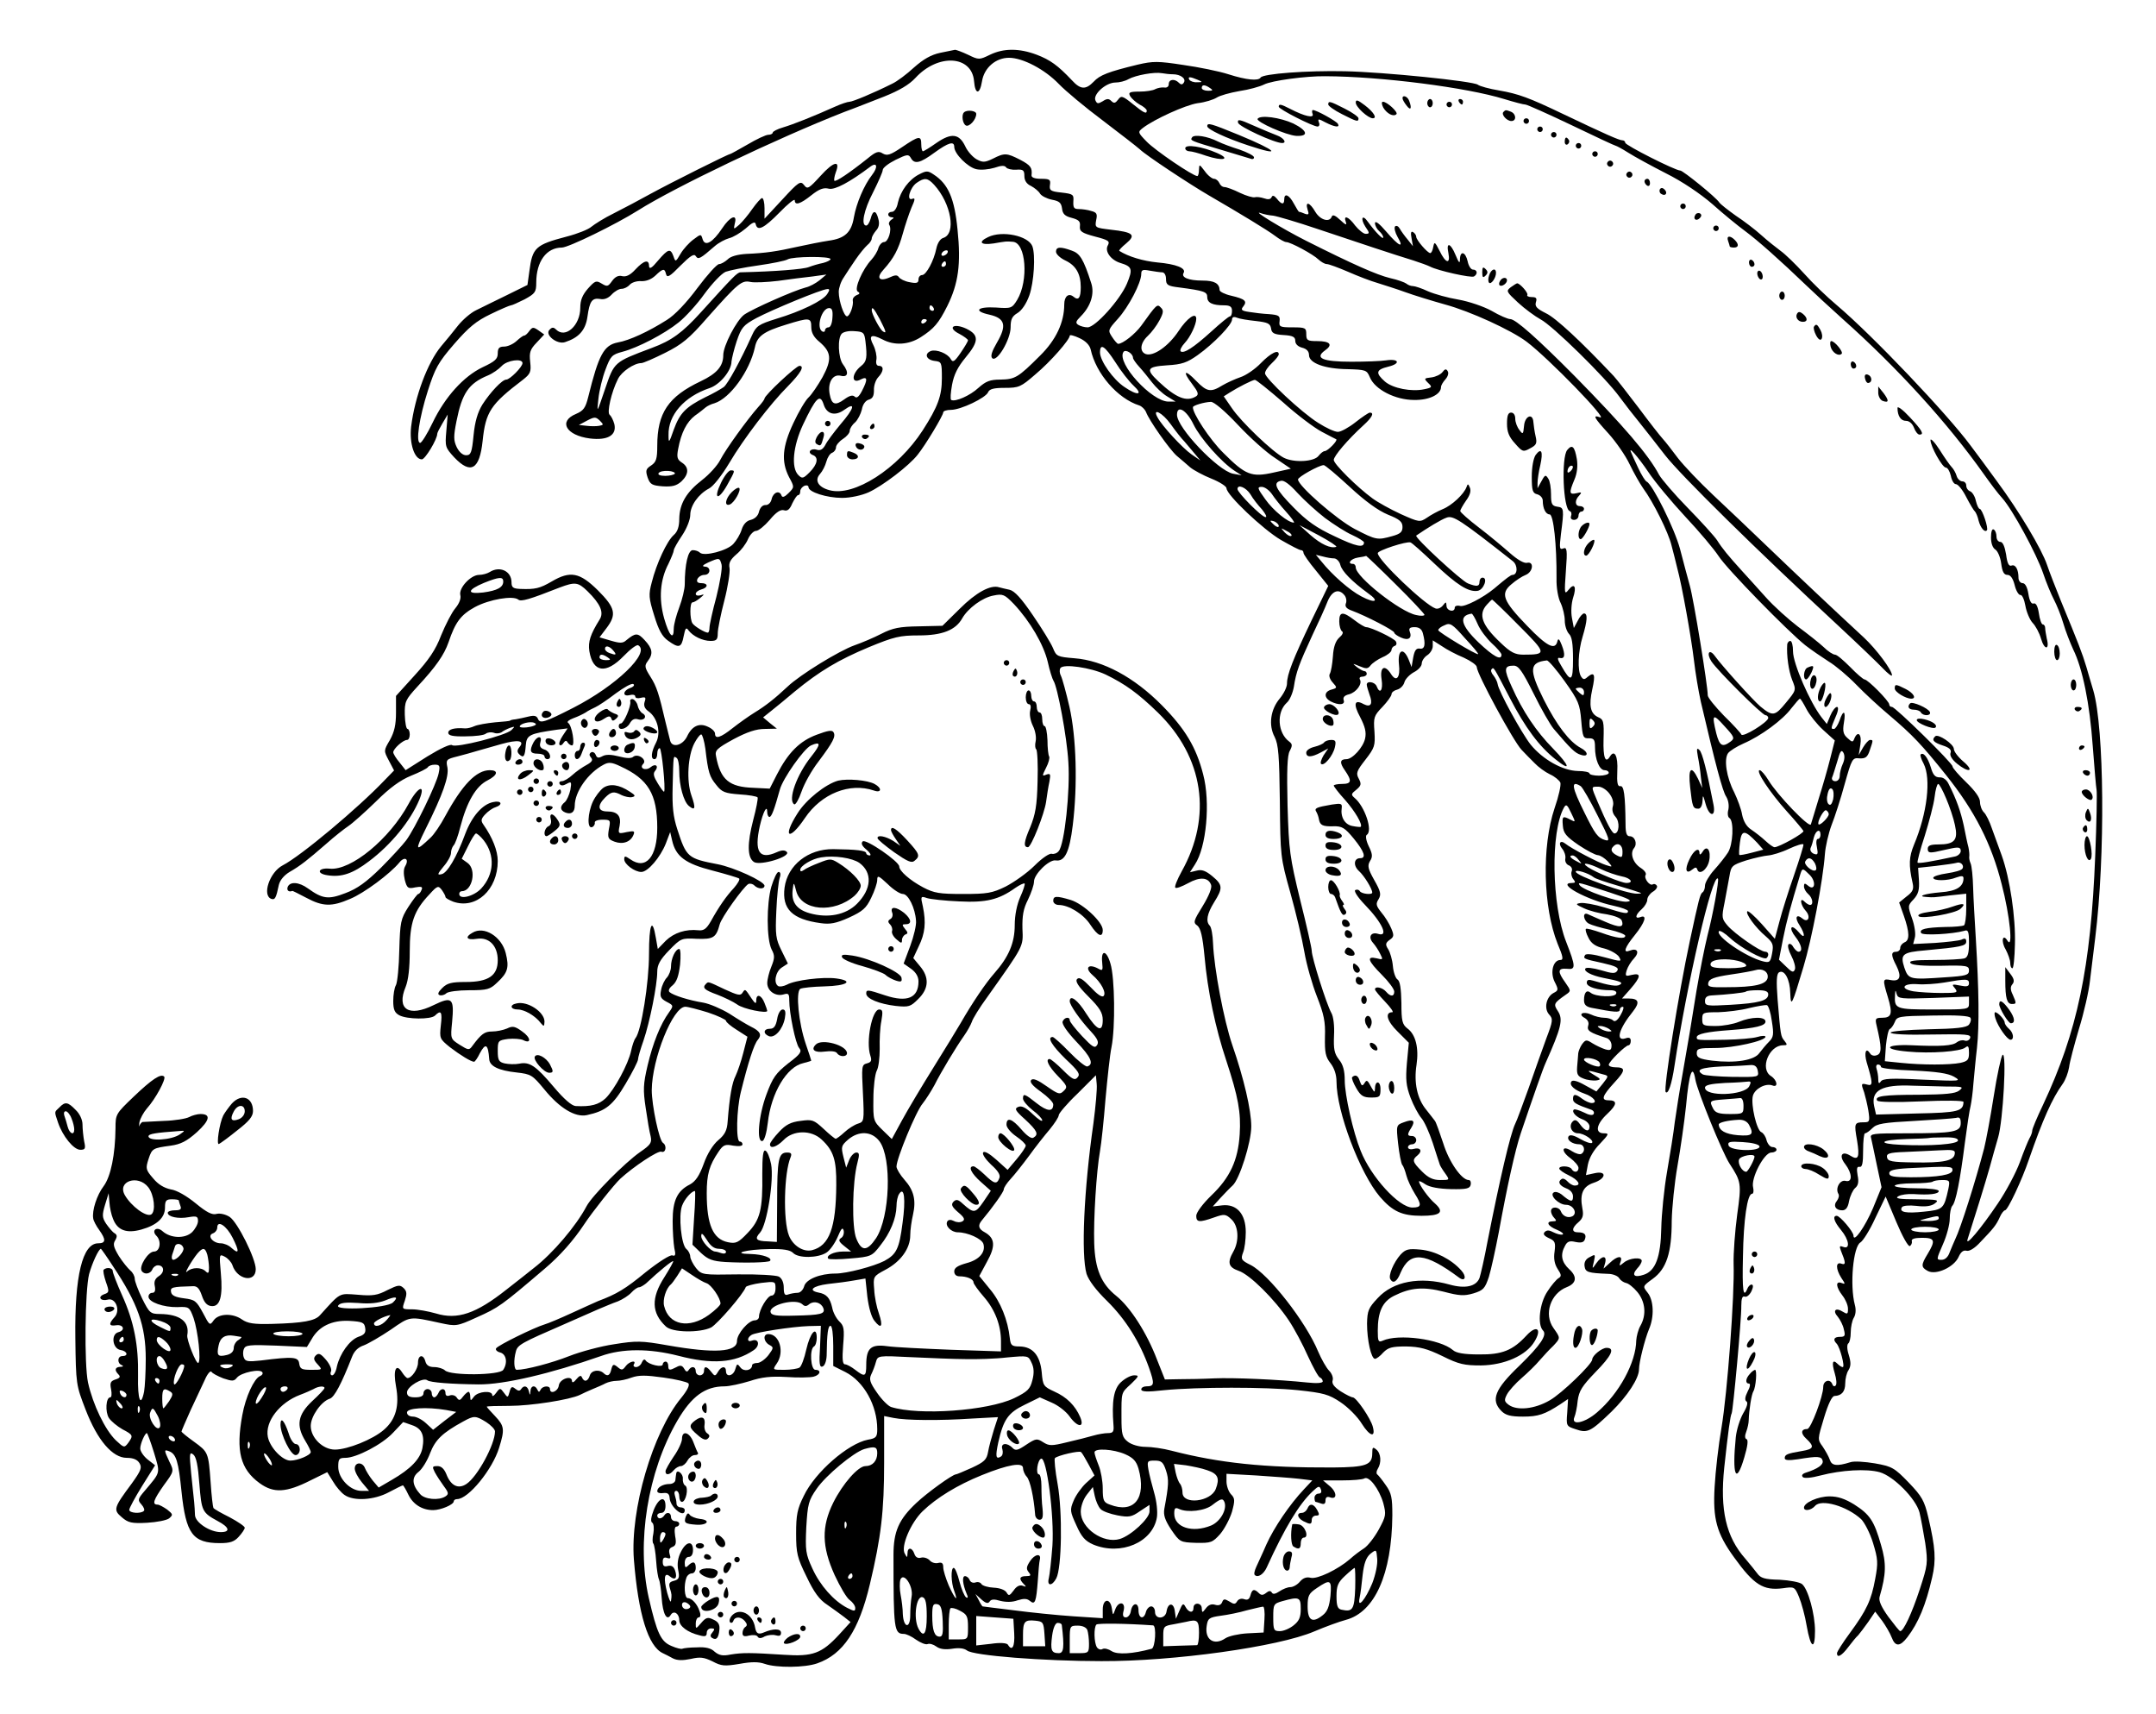 <svg xmlns="http://www.w3.org/2000/svg" version="1.0" width="1045.333" height="830.667" viewBox="0 0 784 623"><path d="M341.9 19.2c-3.3.7-6.1 2.3-9.5 5.3-2.7 2.5-6.2 5.1-7.9 5.9-7 3.5-14.5 6.6-15.6 6.6-.7 0-3.1.8-5.3 1.8-7.8 3.5-15.1 6.4-18.8 7.5-2.1.6-3.8 1.5-3.8 1.9 0 .4-.7.8-1.6.8-.9 0-4.3 1.6-7.5 3.5-3.3 1.9-6.2 3.5-6.4 3.5-.7 0-21.3 10.3-29 14.5-3.8 2.1-9.8 5.3-13.2 7-3.5 1.7-7.1 4-8.2 4.9-1.1 1-5.1 2.6-9 3.6-11.4 3-12.5 4-13.6 12.6l-.7 5-7.7 3.8c-4.2 2-9.1 4.5-11 5.4-1.9.9-4.8 3.4-6.5 5.5-1.7 2.2-4.5 5.6-6.2 7.6-4.9 5.9-9.5 18.1-10.9 29.2-.7 6.1 1.2 11.9 3.9 11.9 1.2 0 5.6-7.3 5.6-9.3 0-.4.9-2.1 1.9-3.8l1.9-3.2-.5 6c-.5 5.7-.4 6 2.9 9.6 6 6.3 9.2 4.4 10.3-6 1.1-10.6 2.9-13.3 14.6-22.2 2.8-2.2 3.1-2.9 2.7-6.5-.4-3.5 0-4.6 2.3-7l2.8-3-2.1-1.5c-1.9-1.3-2.2-1.2-3.3.2-.7 1-1.5 1.7-1.9 1.7-.4 0-1.6.9-2.8 2-1.2 1.1-3.2 2-4.5 2-1.8 0-2.3.6-2.3 2.5 0 2-1 2.9-5.5 5-6.9 3.3-13.7 10.8-18.2 20.2-1.9 4-4 7.3-4.5 7.3-1.7 0-.4-9 2.8-19 2.6-8.1 3.7-10.2 9.6-17 5.3-6.1 8-8.3 13.2-10.8 3.7-1.8 7-3.2 7.4-3.2.4 0 2.6-1 5-2.2 3.8-2.1 4.2-2.6 4.2-6.1 0-7.6 3.7-12.7 9.3-12.7 2.4 0 19.6-8.4 27.7-13.5 13.3-8.4 50.5-26.2 75-35.8 3.6-1.3 10.1-3.9 14.5-5.6 5.5-2.2 9.1-4.3 11.4-6.8 8.2-8.9 20.5-8.2 21.3 1.2.4 5 2.1 5 2.9 0 .8-4.9 5-8.5 9.8-8.5 5 0 13 4.2 18.1 9.5 2.5 2.6 9.7 8.6 16 13.3 6.3 4.8 12.4 9.5 13.5 10.5 2.1 2.1 18.3 12.8 25.2 16.8 11.2 6.5 21.1 12.5 23.9 14.6 1.7 1.3 3.5 2.3 4.1 2.3 1.6 0 9.9 4.5 11.7 6.3 1 .9 2.3 1.7 3.1 1.7.7 0 4.2 1.3 7.7 2.8 3.4 1.5 8.3 3.4 10.8 4.1 2.5.8 7 2.2 10 3.3 3 1.1 9.5 3.1 14.5 4.5 9.2 2.5 24 9.3 29.6 13.5 8.1 6.1 30.2 28.9 26.7 27.5-2.8-1-2.2.1 3.1 5.9 2.7 3 6.2 8 7.7 11.2 1.5 3.1 3.7 7 4.9 8.7 3.7 5 9.2 16.1 10.3 20.7.6 2.3 1.6 6.1 2.1 8.3 1.7 6.2 5.1 25.2 6.1 33.7.5 4.3 1.6 11 2.5 15 5.3 22.7 7.9 32.5 9.2 34.4.8 1.3 1.1 3.2.8 4.7-.4 1.4-.2 2.8.4 3.1 1.7 1.1 1.3 9.8-.6 12.6-.9 1.4-3.1 4.2-5 6.3-1.8 2-3.3 4.6-3.3 5.6 0 1.1-.4 2.2-.9 2.5-.9.6-1.4 2.7-4.6 17.6-4.1 19.1-9.7 54-8.8 55 .9 1 2.2-2.8 3.2-9.5 4.5-29.7 13.8-70.1 15.8-68.1.5.5-1.9 13.5-3.8 20.7-1.1 4.5-2.7 12.6-4 20.1-2 12.7-2.9 17.8-4.9 29.3-1.2 6.6-2.5 14.9-3 18.5-.4 3.6-1.7 11.7-2.8 18-1.1 6.3-2 15.5-2.1 20.5-.2 10.5-2.1 15.5-6.3 16.9-3.5 1.2-4.6.2-2.5-2.2 1-1 1.7-2.3 1.7-2.8 0-1.5-4.5-1.1-6.5.6-1.7 1.4-1.8 1.3-1.2-.3.9-2.4-1.2-2.2-3.9.4l-2.3 2.1.6-2.1c.7-2.8-1.2-2.7-3.2.1-1.6 2.3-1.6 2.3-.9-.6.6-2.7.5-2.7-1.5-1.6-1.5.7-2.1 1.9-1.9 3.3.3 2.2 1.2 2.5 8.6 2.8 1.7 0 3.6.8 4 1.6.5.8 1.6 1.5 2.4 1.7.9.1 2.8 1.6 4.2 3.3 2.9 3.5 3.4 8.3 1.1 12.3-.8 1.4-1.4 3.8-1.5 5.3-.1 8-6.2 19.3-14.3 26.2-4.4 3.8-9.5 4.9-8.2 1.7.4-.9 1-3.6 1.2-6 .5-3.6 1.6-5.3 6.4-10.3 6-6.1 7.3-8.9 4.1-8.9-1.7 0-5.2 2.8-5.2 4.2 0 1.7-11.2 12.5-15.5 14.9-5.5 3.2-11.9 3.8-14.9 1.6-1.6-1.2-1.7-1.7-.6-3.8.7-1.3 3.1-4 5.3-5.9 2.2-1.9 5.2-4.8 6.6-6.5 1.4-1.6 3.6-4 4.9-5.2 2.7-2.9 2.7-2.8.1-6.5-3.6-5-1.1-12.6 4.9-14.9 3.5-1.4 3.8-3.8.8-6.5-2.8-2.6-3.3-5.3-1.5-8.5.8-1.6 1.7-1.9 3.8-1.4 2 .4 3 .2 3.4-.9.7-1.8-.1-2.6-2.5-2.6s-2.3-1.6.2-3.7c1.6-1.4 1.9-2.5 1.4-5-1-5.3.2-8 4.1-9.3 4.6-1.5 4.9-4.5.4-3.5l-3.2.7.7-3.8c.5-2.5 2.1-5.3 4.4-7.6 3.3-3.5 3.4-3.8 1.4-3.8-3.3 0-2.8-3.3 1.3-7.1 3.6-3.4 3.7-4.9.4-4.9-2.8 0-2.3-1.6 2.1-6.4 4.2-4.5 4.2-5.6.3-5.6-1.2 0-2.3-.4-2.3-.9 0-1.1 6.1-7.1 7.2-7.1.4 0 .8-.7.8-1.6 0-1.1-.6-1.4-2-.9-3.6 1.1-2.3-3.5 2.8-9.8 2.6-3.3 2.1-4.7-1.5-4.7h-2.5l3.1-3.5c3.8-4.4 4-5.9.5-5.1-2.3.6-2.5.5-1.9-1.6.4-1.3 1.6-3.3 2.7-4.4 2.1-2.3 1.2-3.9-1.6-2.8-2.5 1-1.9-1 1.9-5.7 3.7-4.6 4.6-7.5 2-6.5-2.1.8-1.9-.8.5-2.9 1.1-1 2-2.5 2-3.4 0-.9.9-2.2 2-2.9 1.2-.7 1.8-1.7 1.5-2.2-.4-.6-1-.8-1.5-.5-1.1.7-3.3-2.2-2.6-3.4.4-.6-.4-1.7-1.8-2.6-2.8-1.8-4-5.3-2.4-7.2 1.3-1.6.3-4.3-1.6-4.3-1.1 0-1.5-1.2-1.5-4.3-.1-10.7-.6-14.2-1.9-13.9-1 .2-1.3-1.2-1.1-5.5.3-5.4-1-7.9-2.6-5.4-1.7 2.9-2.6.6-2.4-6.1.2-6.5 0-7.3-2-8.1-2.8-1.3-3.4-4.2-2.1-10.1 1.2-5.4.8-6.5-1.6-4.6-1.3 1.2-1.7 1.1-2.5-.1-1.3-2.1-1.1-9 .6-14.5 1.7-5.7 1.9-8.4.5-8.4-.5 0-1.6 1.2-2.3 2.7l-1.4 2.6-.7-3.7c-.4-2.1-.2-5.2.4-7.2 1.4-4.2.5-5.7-1.7-2.9-1.4 1.8-1.5 1.2-.9-6.9.6-7.8.4-8.8-1-8.2-1.3.5-1.4-.1-.8-5.2 1.2-9.2 1.1-9.7-1.3-10-2-.3-2.3-1-2.3-4.5 0-2.3-.4-4.9-1-5.7-1-1.6-1.2-1.5-2.8 1.5l-1.1 2v-2c0-1.1.4-4 1-6.4 1.1-5 .4-6.5-1.7-3.7-.8 1.2-1.4 4.4-1.4 7.9 0 5 .3 6 2 6.4 1.1.3 2 1.3 2 2.3 0 2.9 1.1 5 2.5 5s2.6 11.1 2.5 23.3c-.1 3.3.6 7.2 1.5 8.9.8 1.7 1.5 4.6 1.5 6.4 0 1.8.7 3.9 1.5 4.8 1.1 1 1.5 3.6 1.5 9.2 0 8.3-.7 8.7-4.3 2.4-1.4-2.3-1.5-3.1-.5-2.8 1.8.4 2.1-1.1.7-4.7-.9-2.3-1.3-2.6-1.6-1.3-.8 3.3-3.8 1.8-11-5.7-8.8-9.1-9.8-11.7-5.7-15.1 1.6-1.4 3.9-2.9 5.2-3.4 2.7-1.1 3.1-5 .5-4.4-1.1.3-3.6-1.2-6.3-3.6-2.5-2.2-7.5-6.4-11.2-9.2-3.8-2.9-6.8-5.6-6.8-6 0-.5 1-2.2 2.1-3.8 1.4-1.9 1.9-3.5 1.4-4.7-.6-1.5-.8-1.5-1.2-.3-.9 2.6-5.4 6.8-8.7 8.1-1.7.7-4.3 2.1-5.7 3.1-2.6 1.7-2.8 1.7-9.5-1.3-3.7-1.7-8.4-4.3-10.3-5.7-5.6-4.1-14.1-12.5-14.1-14 0-1.4 5-7.3 10.8-12.6 3.2-2.9 4-4.6 2.3-4.6-.4 0-2.8 1.6-5.2 3.5-2.4 1.9-5.3 3.5-6.4 3.5-1.2 0-4.4-1.5-7.2-3.3-6.1-3.8-19.3-16.2-19.3-18 0-.8 1.1-2.4 2.5-3.7 1.4-1.3 2.5-2.7 2.5-3.2 0-1.9-2.9-.5-6.5 3.2-2.1 2.2-5.5 4.5-7.4 5.1-2 .7-4.9 2-6.6 3-4.2 2.6-5.6 2.4-9.5-1.6-4.2-4.4-5.2-3.7-1.5 1.1 2.2 2.9 2.5 3.8 1.4 4.5-3.4 2.1-7.2.6-13.6-5.4-4.8-4.5-4.3-5.4 3.1-5.9 5.4-.3 7.3-1 11.1-3.7 5.9-4.2 12.5-11.1 12.5-12.9 0-.9.6-1.2 1.8-.7.9.4 4 .9 6.9 1.2 4.3.5 5.2.9 5.5 2.7.2 1.7 1.1 2.2 4.6 2.4 3.3.2 4.2.7 4.2 2.1 0 1.2 1 2.1 2.5 2.5 1.6.4 2.5 1.3 2.5 2.7 0 2.9 5.7 5 14 5.1 6.6.2 7 .3 8.1 2.9 1.8 4.5 9.3 8.3 16.1 8.3 5.5.1 9.8-2 9.8-4.7 0-.6.7-1.8 1.6-2.8.9-1 1.3-2.3.8-3-.5-.9-1-.8-1.9.4-.6.8-2.4 1.7-4 1.9-2.7.3-2.8.4-1.2 2 1.6 1.5 1.5 1.7-1.4 2.3-4.6 1-11.4-.3-14.3-2.8-3.5-3.1-3.3-4.3 1.2-5.4 4.6-1.1 4-3-.8-2.3-1.9.3-7.6.5-12.7.5-10.3 0-13.4-1.3-9.5-4.1 3-2.1 1.9-3.4-2.9-3.4-3.5 0-3.9-.3-3.9-2.5 0-2.3-.3-2.5-5-2.5-4.6 0-5-.2-4.7-2.3.2-1.9-.3-2.2-3.8-2.5-2.2-.1-5.5-.5-7.3-.8-2.8-.4-3.1-.8-2.1-2 1.5-1.9.7-2.7-4.4-3.9-2.3-.5-4.2-1.5-4.2-2-.1-2.5-1.9-3.5-6.3-3.5-5.1 0-7.8-1.2-6.8-2.8 1-1.7-2.7-3.2-9.6-3.8-5.1-.5-10.5-2.1-13.8-4.2-.2-.2.9-1.4 2.5-2.7 3.7-3.1 2.6-4.1-5.6-5-5.7-.7-5.8-.7-5.3-3.5.5-2.2.2-2.8-1.8-3.3-1.2-.4-3.3-.7-4.5-.7-1.8 0-2.1-.5-2-2.8.2-2.5-.1-2.7-4.3-3.2-4-.4-4.5-.8-4.2-2.8.3-1.9-.1-2.2-3.3-2.2-2.3 0-3.5-.5-3.4-1.3.3-2.7-.3-3.6-4.1-5.6-4.9-2.5-5.7-2.6-10-.4-2.9 1.4-3.7 1.4-5.9.2-1.4-.8-3.3-2.9-4.1-4.7-2.2-4.6-5-5-10.4-1.3-2.4 1.7-4.7 3.1-5 3.1-.3 0-.6-1.1-.6-2.5 0-3.3-.8-3.2-7 1-4.3 2.9-5.4 3.2-7 2.3-1.5-1-2.5-.7-5.5 1.8-6.8 5.4-11.6 8.6-12.1 8.1-.2-.2 0-1.6.5-3 1.8-4.6-.7-4.1-5.5 1.2-4.3 4.7-4.8 5-6 3.4-1.3-1.7-2-1.2-7.9 5.2l-6.5 7v-3.8c0-2-.4-3.7-.9-3.7-.4 0-2 1.8-3.5 3.9-1.5 2.2-3.7 4.8-4.8 5.8-2.1 1.8-2.1 1.8-1.6-.5 1-3.6-1.7-2.6-4.6 1.8-3.4 5.1-6.2 6.8-7.1 4-.6-2-.6-2-3.4.1-1.5 1.1-3.6 3.4-4.6 5.1-1.8 3.1-1.9 3.1-2.6 1-1.1-3-1.9-2.8-5.6 1.5-2.3 2.8-3.2 3.3-3.3 2 0-2.5-1.8-2.1-4.9 1.2-1.9 2.1-3.4 2.8-4.8 2.5-1.4-.4-2.6.2-3.7 1.7-1.5 2.1-1.8 2.2-3.8 1-2-1.2-2.4-1.1-5 1.8-2 2.3-2.8 4.2-2.8 7 0 6.4-5.4 11.3-8.8 7.9-.9-.9-1.5-.9-2.4.1-1.8 1.8 2.7 5.4 5.6 4.5 5-1.6 7.5-4.3 8.2-9.2.8-5.8 1.7-7 4.7-6.5 1.4.3 2.9-.3 4.1-1.6 1.1-1.2 2.7-2.1 3.6-2.1 1 0 2.3-.7 3-1.5.7-.8 2.5-1.4 4.1-1.3 1.8.1 3.7-.6 5.2-2 2.8-2.7 3.4-2.7 3.9-.5.4 1.4 1.4.8 5.2-3.1 3.6-3.6 5-4.5 5.6-3.5.9 1.4 1.6 1 7-3.7 1.4-1.2 3.7-2.4 5.1-2.8 1.4-.3 4.1-1.9 6-3.5 2.5-2.3 3.5-2.7 3.7-1.6.6 2.7 3 1.5 8.6-4.2 3.1-3.2 5.6-5.2 5.6-4.5 0 2 2 1.4 6-1.8 2.9-2.3 4.5-2.9 6.4-2.4 2.2.5 7.5-2.3 15.2-8.1 2.4-1.7 2.7.3.5 3.1-2.9 3.7-5.7 10.3-6.6 15.4-.9 5.5-3.3 7.7-9.2 8.5-2.6.4-7.7 1.4-11.3 2.2-7.6 1.7-11.5 2.3-18.6 2.6-3.2.2-5.8.9-6.8 2-1 .9-2.4 1.7-3.1 1.7-.8 0-4.3 3.9-7.9 8.7-4 5.4-8.3 9.9-11.1 11.6-6.6 4.2-13.7 7.5-17.9 8.2-5 1-6.9 4.4-10.7 19.8-1 4-1.7 5-4.5 6.2-6.5 2.7-3.5 7.8 5.1 8.9 6.5.8 9.8-1.2 8.9-5.2-.4-1.5-1.2-3-1.7-3.4-1.1-.7.6-8.3 3-13 1.3-2.7 5.9-5.8 8.5-5.8.7 0 4.6-1.7 8.6-3.7 6.2-3.1 8.8-5.2 15.4-12.8 11.2-12.6 12.5-13.7 15.7-13 1.4.3 6 .1 10.1-.4 4.1-.6 9.8-1.3 12.5-1.6l5-.7-2.5 2.1c-1.4 1.1-3.6 2.3-5 2.6-4.3 1.1-19.4 7.8-22.4 9.9-2.8 2.1-7.6 11.3-7.6 14.7 0 4-2.3 6.7-8.2 9.5-11.8 5.6-15.8 11.5-15.8 23.5 0 4.7-.4 5.9-2.2 7.1-2 1.3-2.1 1.9-1.3 4.4.9 2.5 1.6 2.9 5.5 3.2 3.5.2 5-.2 6.8-1.8 2.7-2.6 2.8-5.1.2-6.8-1.7-1.1-2-1.9-1.4-5 1.1-5.9 3.1-9.8 6.1-12.1 1.6-1.1 3.3-2.5 3.9-3 .6-.5 2-1.2 3.2-1.5 5.7-1.8 12.8-11.7 14.7-20.3.8-4.1 3.2-5.8 11.4-8.3 8.4-2.6 9.1-2.6 9.1.9 0 2 .9 3.7 3 5.4 4.3 3.7 4.6 6.3 1.1 12.8-1.7 3-4 6.4-5.1 7.4-1.1 1-3.6 5.2-5.5 9.3-4 8.5-4.5 13.9-1.6 19.6 2 3.7 2 3.7-.2 5.9-1.3 1.3-2.2 1.7-2.5.9-.7-2.1-3-1.3-3.6 1.2-.3 1.4-1.3 2.3-2.3 2.2-1 0-1.9.9-2.3 2.4-.3 1.5-1.5 2.6-3 3-1.5.3-2.7 1.6-3.3 3.5-.5 1.7-1.9 4-3 5.2-2.2 2.5-10.7 4.7-12.2 3.2-.5-.5-1.6-.9-2.6-.9-1.7 0-2.9 5.2-2.9 12.4 0 1.7-.9 5.5-2 8.4-1.1 2.9-2 6.3-2 7.7 0 4.5-1.7 2.6-3.5-3.7-2-7.2-1.5-14 1.6-19.9 1-2.1 1.9-4.3 1.9-4.8 0-.6 1.4-3 3-5.4 1.7-2.5 3-5.8 3-7.5 0-3.4 3-7.6 6.8-9.6 1.6-.8 4.7-4.8 7.4-9.3 5.2-8.8 14.9-21.5 21.4-28 4.5-4.6 6.1-7.3 4.1-7.3-1.2 0-12.7 10.7-12.7 11.9 0 .3-1 1.7-2.3 3.1-3.9 4.4-11.8 15.3-13.8 19.2-1 2-4 5.3-6.6 7.3-5.7 4.4-8.2 8.6-8.3 14.1 0 2.8-.6 4.7-2 5.9-2.5 2.2-6.3 10.4-8 17.2-1.2 4.5-1.1 5.7.9 12.1 1.6 5.3 2.9 7.6 5 9.1 4 2.9 4.9 2.6 5.7-1.6.6-3 .9-3.4 1.8-2.1 1.6 2.1 5.1 3.8 8 3.8 2.2 0 2.6-.5 2.6-2.8 0-1.5 1.1-6.9 2.4-11.9 1.3-5 2.1-10.3 1.9-11.7-.4-1.9.2-3.1 2.5-5.1 1.6-1.3 3.5-3.8 4.2-5.5.7-1.6 2-3 2.9-3 .9 0 3.1-1.8 5-4 2.3-2.8 4-3.9 5.2-3.5 1.2.4 2.1-.3 3-2.5.8-1.6 1.7-3 2.1-3 .5 0 .8-.6.8-1.4 0-.8.7-1.6 1.5-2 .8-.3 1.5-.1 1.5.5 0 1.8 6.7 3.9 12.2 3.9 3.1 0 7.1-.9 9.6-2 5.1-2.3 14.8-9.7 17.9-13.7 2.9-3.6 9.3-14.3 9.3-15.4 0-.5 1.3-.9 2.8-.9 3.6 0 12.7-4.4 13.5-6.4.5-1.2 2.1-1.6 6.1-1.6 5.1 0 5.8-.3 11.1-4.9 5.5-4.6 12.5-12.6 12.5-14.1 0-.4 1.6 0 3.5.9 2.2 1 3.7 2.5 4.1 4.1 1.9 8.8 9.8 17.9 17.7 20.4.9.3 2 1.4 2.4 2.3 1.1 3.1 8.6 13.7 11.2 16 1.5 1.2 3.6 3.1 4.9 4.2 1.2 1 4.7 2.9 7.7 4.1 3 1.2 5.5 2.8 5.5 3.5 0 2.4 13.3 15 19.8 18.8 3.5 2 6.7 3.7 7.3 3.7.5 0 .9.4.9 1 0 .5 2 3.4 4.5 6.4l4.5 5.6-6.1 12.6c-6.7 14-8.9 19.6-8.9 22.9 0 1.3-1.2 3.7-2.6 5.4-3.4 4-4.2 9.7-1.9 14 1.4 2.8 1.7 6.8 1.9 23.5.2 19.8.2 20.3 3.8 33.1 2 7.1 4.3 16.8 5.1 21.5.8 4.7 2.9 12 4.6 16.3 2.5 6.4 3.1 9.1 2.9 14.6-.1 5.7.2 7.3 2 9.6 1.4 1.8 2.2 4.2 2.2 6.7 0 10.9 8.5 33.3 15.8 41.9 4.6 5.3 8 6.9 15.1 6.9 6.9 0 8.4-1.3 5-4.4-2.4-2-5.9-6.9-5.9-8.1 0-.3 1.1.2 2.4 1.1 1.6 1 4.9 1.6 9.3 1.7 5.6.1 6.8-.2 7.1-1.6.2-.9-.1-1.7-.7-1.7-2.6 0-7.2-6.6-9.3-13.4-1.3-3.9-2.6-7.6-3-8.1-.4-.6-1.9-2.4-3.2-4.1-3.3-4-4.5-9.9-3.5-16.3.9-6.1-.3-11-3.3-13.2-1.9-1.5-2.2-2.7-2.2-9.3-.1-5.2-.5-7.9-1.4-8.5-.7-.4-1.5-2.6-1.7-4.9-.2-2.3-1-5-1.7-6.1-1.1-1.7-1-2.3.5-3.4 1.6-1.1 1.7-1.6.6-4.2-.7-1.7-2.3-4.3-3.6-5.8-1.9-2.4-2.1-3.1-1-4.8 1-1.7.8-2.8-1.6-7-2.3-4.1-2.5-5.2-1.5-6.9 1-1.5.9-2.6-.5-5.4-1-2.1-1.2-3.8-.7-4.1 2.3-1.4-.7-10.3-4.4-13.4-1.4-1.2-1.3-1.5.6-3 1.8-1.5 1.9-2.1.9-4-1.1-2-.8-2.8 2.4-6.9 3.4-4.4 3.6-5.1 3.3-10.2-.4-5.2-.2-5.8 2.9-9 1.8-1.9 3.3-4 3.3-4.6 0-.7.9-1.4 2.1-1.7 1.1-.3 2.3-1.5 2.6-2.7.3-1.1 1.8-2.7 3.4-3.6 1.6-.8 2.9-2.2 2.9-3.2 0-.9.9-2.3 2-3 1.1-.7 2-2.2 2-3.3v-2.1l3.3 2.1c1.7 1.2 5.3 3.1 8 4.2 2.6 1.2 4.7 2.7 4.7 3.4 0 2.4 13.4 27.1 16.3 30.1 1.2 1.3 3.3 3.4 4.7 4.8 1.3 1.4 3.9 3.3 5.6 4.1 1.8.8 3.4 2.2 3.8 3 .3.9-.6 5-2.1 9.3-4.7 14-4.2 36 1.1 49.3 2 4.7 2.2 5.9 1 5.9-2.6 0-3.8 4.4-2.1 7.9 1.5 2.9 1.4 3.2-.4 4.1-2.7 1.5-3.5 5.7-1.6 7.8 1.5 1.6 1.4 2.4-1 8.7-1.4 3.9-4.3 11.9-6.4 18-2.2 6-4.3 11.9-4.9 13-1.8 3.7-5.6 20.1-10.1 42.9-1.1 6-2.5 12-2.9 13.2-1.2 3.1-5.2 4-10.9 2.4-10.7-3-20.5-1.2-26.1 4.9-3.4 3.6-3.8 4.6-3.9 9.3 0 6 1.5 12.8 2.9 12.8.5 0 1.9-1 3-2.3 1.8-1.8 3.1-2.2 8.3-2.2 5 .1 7.6.8 13.2 3.5 6 3 8 3.4 14 3.4 8.5-.1 16.5-3.6 19.5-8.7 2.8-4.6.8-6.2-2.9-2.2-5 5.4-8.8 7-17.3 6.9-5.4 0-8.3-.5-9.5-1.6-4.7-4-19.8-6-25.5-3.4-1.6.7-1.8.2-1.8-3.6 0-6.9 1.7-10.6 5.9-12.7 6-3 10.6-3.4 18.1-1.5 5.7 1.5 7.4 1.6 10.8.6 3.6-1.1 4.2-1.8 5.6-6 .8-2.6 2.4-9.9 3.6-16.2 3-16.5 5.9-29.7 8-36 4.2-12.4 8.1-23.6 9-25.5 5.7-12.8 6.5-15.9 4.5-18.9-1.7-2.6-1.5-2.9 2.9-6 1.9-1.3 1.9-1.4-.2-4.4-2.9-4-2.8-5.3.6-5 3.3.4 3.2-.8-.3-9.8-5.3-13.5-5.7-40-.8-48.8.8-1.4 1.2-1.1 2.6 1.9 1.7 3.5 1.7 3.5-.2 2.5-2.9-1.5-3.1-1.3-2.8 2.2.2 2.7 1.2 3.9 5.7 7 3 2 6.2 3.7 7.1 3.7.9.1 2.4 1.1 3.5 2.2 1.9 2.2 1.9 2.2-.6 1.4-2.6-.8-12.6-6-14.8-7.8-1.9-1.5-2.7 0-1.1 1.9.8 1 1.3 2.5 1.1 3.6-.2 1 .4 2.1 1.3 2.4.9.4 1.4 1.3 1 2.2-.3.8 0 2.1.6 2.8.9 1.1.8 1.4-.5 1.4-5.9 0 5.4 6.2 15.2 8.3 2.8.6 5.2 1.5 5.2 1.9 0 1.2-1.1 1-8.5-1.3-3.6-1.1-7.6-1.8-8.8-1.6-1.9.3-1.8.5 1.3 1.9 1.9.9 5.7 1.9 8.3 2.2 2.8.5 5.1 1.4 5.4 2.2 1 2.7-.7 2.8-6 .5-2.8-1.2-5.8-2.5-6.4-2.8-2-.8-1.5 2.5.5 3.5.9.5 4.3 1.5 7.5 2.2 3.1.7 5.7 1.7 5.7 2.2 0 1.3-3.2.9-8.7-1.1-2.9-1-5.4-1.7-5.6-1.4-.3.2.1 1.7.9 3.2 1 2.1 2.6 3.2 5.7 3.9 2.3.6 4.7 2 5.4 3 1.1 1.9 1 1.9-5.3.2-3.9-1.1-6.7-1.4-7-.8-.8 1.3-.6 1.4 6.3 2.9 4.8 1.1 6.1 1.7 5.4 2.8-.7 1.1-1.7 1.1-6-.2-2.8-.8-5.3-1.1-5.6-.6-.7 1 2.1 2.5 6.5 3.4 6.3 1.2 7.4 1.7 6 2.5-1.1.7-3.8.3-9.7-1.5-1.7-.5-2.3-.3-2.3.8 0 1.5 3.9 2.7 8.7 2.7 1.5 0 2.3.5 2 1.2-.4 1.5-7.5 1.2-9.3-.3-1.4-1.2-2.4-.1-2.4 2.7 0 1.6.7 2.4 2.8 2.8 8.3 1.6 10.2 1.8 10.2.7 0-.6.5-1.1 1.1-1.1.5 0 .2 1.3-.8 3-1.1 2-2.1 2.6-2.7 2-.6-.6-2-1-3.3-1-1.2 0-3.4-.5-4.8-1.2-2.9-1.3-4.9-.1-2.2 1.3 1.1.7 1.6 1.7 1.2 2.8-.5 1.8.5 2.5 6.8 4.5.9.3 1.7 1.5 1.7 2.6 0 1.7-.4 2-2.2 1.5-1.3-.4-3.4-1.4-4.7-2.2-2.2-1.4-2.5-1.4-3.8.3-.7 1-1.3 2.5-1.4 3.3-.1.9-.2 3.1-.4 4.9-.2 2.8.2 3.5 2.3 4.3 1.4.6 3.5.8 4.6.7 1.9-.3 1.8-.5-.9-2.1-3-1.8-2.4-1.8 3.5-.1 2 .5 2 .6-.2 3.4l-2.3 2.8-4.2-2.3c-2.6-1.5-4.5-2-4.9-1.3-.9 1.3 1.1 3.1 4.8 4.4 3.3 1.1 5 3.4 2.6 3.4-.8 0-2.3-.7-3.4-1.5-2.5-1.9-3.4-1.9-3.4 0 0 1.4 1.1 2 6.8 4 .7.3 1 .9.7 1.5-.4.6-1.7.4-3.6-.6-1.7-.8-3.3-1.3-3.6-1-.9.8.8 2.7 3.3 3.6 1.3.5 2.4 1.6 2.4 2.5 0 2.2-1.6 1.8-3.4-.7-1.2-1.7-1.9-1.9-2.7-1.1-1.6 1.6-.4 4.3 1.9 4.3 2.2 0 6 2.6 5.1 3.5-.4.3-2.3-.3-4.2-1.4-2.4-1.4-3.8-1.7-4.3-1-.8 1.3 1.3 2.9 3.9 2.9 1.8 0 2.4 2.5.7 3.5-.5.3-2-.1-3.4-1-3.6-2.4-4.2-.1-.6 2.5 1.6 1.2 3 2.8 3 3.6 0 1.6-1.6 1.9-2.5.4-.7-1.2-4.5-1.3-4.5-.2 0 .5 1.6 1.6 3.5 2.5 3.5 1.7 4.7 3.7 2.1 3.7-.7 0-1.9-.7-2.6-1.5-.7-.8-1.6-1.2-2.1-.9-1.6 1-.9 2.4 1.6 3.4 1.6.6 2.5 1.7 2.5 3 0 2.2-.9 2-4.2-.8-.9-.7-2.2-1.1-2.8-.7-1.7 1 1.8 4.5 4.5 4.5 2.5 0 4.2 2.9 2.4 4.1-1.6.9-3.6.1-4.3-1.7-.7-1.8-3.6-1.9-3.6-.1 0 .7.5 1.8 1.2 2.5.9.9.8 1.2-.5 1.2-2.7 0-2 1.7 1.5 3.1 1.7.7 2.6 1.5 2 1.7-.6.2-2.1-.2-3.3-.8-1.5-.8-2.4-.9-3.2-.1-.7.7-.2 1.4 1.5 2.2 2.3 1 2.5 1.6 2.1 4.9-.4 2.5 0 4.6 1.1 6.3 1.4 2.1 1.5 2.7.3 3.4-.7.4-2.6 2.6-4 4.8-2.9 4.3-3.7 12.1-1.6 14.2 1.6 1.6-.9 5.3-8.6 12.8-9 8.6-10.5 12.5-6.5 16.5 1.5 1.5 3.3 2 7.8 2 5.6 0 7.9-.8 13.6-4.5l2.8-1.9-.3 5c-.4 4.8-.3 4.9 3.1 6 4.3 1.5 5.4.9 13-6.4 5.8-5.7 10-12.1 10-15.4 0-2.6 2.1-10.8 3.6-14.5 2-4.5 1.8-10.6-.5-13.4-1.8-2.3-1.8-2.3 1.9-5 5-3.6 6.9-9.5 6.9-21.1.1-4.8 1-13.8 2.1-20 1.1-6.2 2.5-16 3.1-21.7 1.1-12.2 2.4-15.6 3.4-9.6.8 4.4 9.8 26.5 12.4 30.5 4.3 6.6 4.4 7.2 2.8 18.6-.8 6-1.4 14-1.3 17.9.4 11.4-2.3 47.1-4.4 59.5-1.1 6.3-2.2 16-2.5 21.5-.7 11.6.7 16.9 7.1 25.7 7.2 10 10.6 12.1 17.7 11.2 4.2-.6 4.3-.6 5.9 3.2.9 2.2 2.2 6.9 2.8 10.6 1.4 8 3 8.9 3 1.7 0-6.1-2.5-15.2-4.7-17-.8-.7-4.5-1.4-8.2-1.6-5.4-.1-6.9-.6-8.1-2.3-.8-1.1-2.8-3.5-4.3-5.3-7.1-8-9.3-17.8-7.7-33.2 1.4-12.9 2.2-18.9 2.7-19.7.5-1 3.6-34.3 3.5-39.1 0-2.7.4-3.7 1.3-3.3.7.2 1.7-.6 2.4-2 .7-1.5.7-2.4 0-2.4-.5 0-1.2.7-1.5 1.5-1.5 3.7-1.9.6-1.6-11.7.2-13.4 1.6-22.8 3.3-22.8.5 0 .7-1 .4-2.3-.9-3.3 4-12.7 6.6-12.7 1 0 1.9-.5 1.9-1 0-.6-.7-1-1.5-1s-1.7-1.1-2.1-2.4c-.3-1.4-1.2-2.7-1.9-3-1.7-.6-3.9-10-3.1-13.2.7-2.6 4.6-4.7 7.1-3.8 2.2.9 1.8-1.9-.5-3.4-4.2-2.6-.7-11.2 4.4-11.2 1.6 0 1.6-.2.5-1.6-1.4-1.7-1.4-1.9-2.5-15-.5-6.7-.4-9.3.5-9.9 2-1.2 4 2.6 4.1 7.5.2 5.4.6 4.6 4.8-9.5 3-9.9 7.1-31.3 7.8-41 .2-2.8 1.3-7.5 2.4-10.5 1.2-3 3.4-9.8 4.8-15 2.6-9.2 2.8-9.6 5.4-9.3 2.1.1 2.9-.4 3.7-2.9 1.3-3.8 1.3-3.8.1-3.8-.5 0-1.6 1.2-2.5 2.7l-1.6 2.8.6-3.8c.6-3.7-.9-5.3-2.2-2.2-.5 1.4-.8 1.4-2.5-.2-1.5-1.3-1.8-2.5-1.3-5.5.8-4.5-.2-5-1.6-.8-.6 1.6-1.5 3-2 3-1.2 0-1.2-.1.6-4.4 1-2.2 1.1-3.6.5-3.6-.6 0-1.7 1.4-2.4 3.1l-1.3 3.1-1.9-2.4c-4.2-5.4-10.4-19.6-10.4-24 0-2.1-.4-3.8-1-3.8-.5 0-1 .6-1.1 1.2-.3 4 .5 9.7 1.8 13 1.5 3.7 1.5 3.7-2.3 8.3-4 4.9-4.8 5-9.3 1.3-2.7-2.3-13.9-14.7-16.5-18.3-2-2.8-3.2-1.1-1.3 1.9 2.3 3.5 18.5 19.6 19.7 19.6.5 0 1 .5 1 1 0 1.5-9.4 7.3-9.8 6-.2-.5-3-3.6-6.3-6.8-3.2-3.3-5.9-6.6-5.9-7.4 0-3.6-5.1-34.8-6.5-39.8-.8-3-2.5-9.1-3.6-13.5-2-7.4-10-23.5-12.1-24.4-.5-.2-1.9-2.4-3.1-5-1.2-2.5-2.3-5-2.5-5.5-1.4-2.9 2.5 1.5 6.2 7 2.3 3.5 8.4 10.8 13.5 16.3 5.1 5.4 10.5 11.9 12 14.2 3 4.7 25.1 27.3 31.6 32.5 2.2 1.7 6 4.3 8.5 5.9 2.5 1.5 7 5.3 10 8.4 3 3.1 8.4 8.1 12 11.1 8.5 7.2 11.8 10.7 20.6 21.7 10.5 13.1 16.6 25.1 20.3 39.8 3 11.5 4.2 23.8 2.1 20.5-1.7-2.8-2.5.1-.7 3.1.9 1.7 1.7 3.9 1.7 5 0 1 .3 1.9.8 1.9.4 0 .8-3.9.9-8.7.3-9.7-1.8-23.9-4.8-32.3-1.1-3-2.7-7.5-3.6-9.9-.8-2.4-2.1-5.1-2.9-5.8-.8-.8-1.4-2.5-1.4-3.8 0-1.5-1.8-4-5-7.1-2.7-2.6-5-5.2-5-5.8 0-1.2-20.8-21.6-22-21.6-.6 0-1-.4-1-.9 0-1.2-7.8-9.1-9-9.1-.4 0-2.8-2-5.2-4.5-2.4-2.4-4.8-4.5-5.5-4.5-.7 0-2.6-1.2-4.2-2.8-1.6-1.5-5.8-4.8-9.3-7.4-3.4-2.6-8.8-7.4-11.8-10.8-3-3.3-6.8-7.6-8.5-9.4-5-5.5-7.3-8.3-9.1-11.2-1-1.5-5.8-6.8-10.7-11.8-4.9-5-9.5-10.4-10.4-12-3.8-7.2-12.8-17.7-30.8-36-13.6-13.7-21.4-20.6-23.3-20.6-.9 0-3.9-1.3-6.8-3-2.9-1.6-8.2-3.4-12.1-4.1-3.7-.6-8.7-2-11-3-2.3-1.1-4.8-1.9-5.5-1.9-.8 0-1.8-.4-2.4-.9-.5-.4-3.1-1.4-5.9-2-4.9-1.2-13.3-4.9-30.6-13.6-8.5-4.3-20.2-11.4-16.4-10 1.1.4 3.1.8 4.5.9 1.4.2 8.6 2.3 16 4.8 14.9 5 28.1 9.4 35 11.5 2.5.8 5.2 1.8 6 2.2 2.8 1.5 15 4.2 16 3.6 1.5-.9 1.2-2.5-.4-2.5-.7 0-1.6-1.4-1.9-3-.8-3.5-2.7-4-2.8-.8 0 1.8-.4 1.4-1.6-1.5-1.8-4.4-3.5-4.9-2.6-.7.8 4.2-1 3.8-3.2-.8-1.7-3.3-1.9-3.5-2.3-1.5-.2 1.3-.7 2.3-1.1 2.3-1 0-5.1-4.8-5.1-5.9 0-.6-.5-1.3-1.1-1.7-.8-.5-1 .2-.6 2.2l.5 2.9-1.9-2.4c-1.1-1.3-2.4-3.1-2.9-4-.5-.9-1.2-1.2-1.7-.8-.4.5 0 2.2.9 3.8 2.6 4.4.5 3.5-4.1-1.9-2.5-2.9-4-4.1-4.1-3.1 0 .9.7 2.2 1.5 2.9.8.7 1.5 1.7 1.5 2.3 0 1-2.9-2-5.6-5.7-2-2.9-2.8-1.2-.9 1.8 1.6 2.3 1.6 2.6.1 2.6-.8 0-2.5-1.4-3.8-3-2.4-3.3-4.4-4-3.4-1.3.5 1.3-.1 1.1-2-.7-1.8-1.7-2.8-2.1-3.1-1.3-.8 2.3-4.2 1.3-6-1.7-2-3.5-3.8-4-2.8-.8.6 1.7.4 2-1 1.5-.9-.4-1.8-.7-2.1-.7-.2 0-1-1.4-1.9-3-1.7-3.2-3.5-4-3.5-1.5 0 2-1 1.9-2.7-.3-1-1.2-1.6-1.3-1.9-.5-.4.8-1.3.9-2.7.4-1.2-.4-2.7-.6-3.4-.4-.6.2-3.1-.5-5.4-1.6-2.4-1.2-4.9-2.1-5.6-2.1-.8 0-1.6-.7-1.9-1.5-.4-.8-1.2-1.5-1.9-1.5s-2.3-1.2-3.4-2.8c-2-2.6-2-2.6-2.1-.5 0 1.3-.3 2.3-.6 2.3-1.6 0-15.3-9.3-18.4-12.5-3.3-3.4-3.3-3.5-1.4-5 4.2-3.2 15.4-8.3 19.9-9 2.7-.3 5.8-1.3 6.9-2 1.2-.8 4.9-1.8 8.3-2.4 3.4-.5 7.4-1.6 9-2.4 2.7-1.4 15.2-3.1 22.3-3 20.4.1 51.4 4.1 65 8.3 3.6 1.1 7 2 7.7 2 .6 0 8.2 3.4 16.8 7.5 8.5 4.1 15.8 7.5 16.1 7.5.2 0 2.3 1.1 4.5 2.5s8.4 4.8 13.7 7.5c6 3 12.5 7.4 16.9 11.2 3.9 3.5 9.3 7.9 11.9 9.8 4.6 3.4 12.6 10.5 22.4 19.9 2.5 2.4 8.3 7.8 13 12 20 17.8 38.2 37.8 51.5 56.6 2.2 3.1 5.1 7 6.6 8.6 3.7 4.1 12.5 20.3 14.9 27.4 1.1 3.3 2.9 7.6 3.9 9.5 1 1.9 2.6 5.8 3.4 8.6.8 2.8 2.5 7.1 3.6 9.5 3.4 6.9 6 19.6 7.1 35.1.6 7.9 1.2 15.1 1.4 16 .2 1 0 11.8-.5 24-1.6 40.6-6.5 63.9-19 90.5-2.2 4.6-3.9 8.7-3.9 9.3 0 .6-.4 1.8-1 2.8-.5.9-2.1 4.8-3.5 8.7-1.4 3.8-5 10.6-8 15-6.2 9.2-12 16.1-11 13 2.7-8.4 6.6-21 8-26 .9-3.3 2.3-8.3 3.1-11 1.8-6 3.2-31.5 1.6-30-.5.5-2 7.3-3.2 15-1.2 7.7-2.8 16.2-3.5 19-3.2 12.2-8.5 28.9-10.5 33-.5 1.1-1.4 3.2-2 4.7-.6 1.8-1.7 2.8-3 2.8-1.9 0-1.9-.1.5-5.6 1.4-3.1 2.5-7.3 2.5-9.3 0-2 .4-4.1.9-4.7 1.3-1.2 2.9-9.5 4.6-22.9.8-6.1 1.7-12.1 2.1-13.5.3-1.4.8-5 1-8 .3-3 .8-8.9 1.3-13 .9-8.3.7-21.3-.4-39.5-.4-6.5-.9-15.1-1-19-.1-3.8-.5-7.7-.9-8.6-.4-.9-.6-2-.5-2.5.1-.5 0-2-.3-3.4-.4-1.4-1.1-4.9-1.7-7.9-1.1-5-2.6-9.4-5.5-15.1-.7-1.5-2-2.5-3.3-2.4-1.6 0-2.4-.9-3.2-3.7-1.1-3.6-2.7-5.6-3.7-4.6-.2.2.2 1.7 1.1 3.3 2.8 5.5 1.3 18.1-3.5 29.5-1.8 4.4-2 7.3-.5 13.9.5 2.2.1 3.2-2.2 4.9l-2.7 2.2 1.7 4.8c2.1 6 2.2 9 .2 9.7-.8.4-1.5 1.2-1.5 2s-.7 1.4-1.5 1.4c-1.9 0-1.9 1.3.1 5.1 2 4 1.3 5.8-2 5.2-3-.6-3.1-.4-1.1 6.2 1.8 6 1.4 7.5-2.1 7.5-2.4 0-2.6.3-2 2.8 1.9 8 1.9 10.2.1 10.8-1 .4-2.1.1-2.5-.7-1.5-2.3-2.2-.2-1.2 3.3 2.3 7.6 2.3 8.7.2 8.1-2.3-.6-2.3-.4-1.1 2.9.4 1.3 1.1 4.2 1.5 6.5.6 4 .5 4.3-1.7 4.3-3.4 0-3.5.4-2.4 6.6 1 6.2.5 7.4-2.5 5.5-3.1-1.9-4.2.1-1.8 3.1 2.6 3.4 2.7 6.8.1 6.1-2-.5-3.8 2.7-2.6 4.7.4.6.1 1.7-.5 2.5-1.5 1.8-.5 3.5 1.9 3.5 1.3 0 2.1-1 2.5-3.4.4-1.9 1.4-4 2.2-4.7 1.1-.9 1.4-2.2.9-4.6-.4-2.4-.3-3.3.7-3.1 1 .2 1.3-1.4 1.3-6 0-3.4.3-6.2.7-6.2.5 0 1.7-.9 2.7-1.9 1.6-1.6 4-2 15.3-2.6 7.3-.4 14.1-.9 15.1-1.1 1.3-.4 1.7.1 1.7 1.9 0 3.2-2.5 3.7-19.7 3.7-12.3 0-13.4.1-12.9 1.7.2 1 1.2 5.4 2.1 9.9l1.7 8-3.1 7.6c-2.9 6.8-7.1 12.8-7.1 10 0-1.4-4.9-7.2-6.1-7.2-1.6 0-1 2.1 1.6 5.2 2.9 3.5 3.4 7.1.8 6.1-1.3-.5-1.5-.3-.9 1.3 1.8 4.4 1.9 5.4.2 4.8-2.1-.8-2.1 1.9 0 5.2 1.5 2.2 1.5 2.4 0 1.8-2.2-.8-2 1.5.4 4.6 1.1 1.4 2 3.5 2 4.8 0 2-.2 2.1-2 1-2.5-1.6-3.7-.3-1.7 1.9.8 1 1.9 3 2.2 4.6.6 2.3.4 2.7-1.4 2.7-2.2 0-2.7 1-1.2 2.5 1.2 1.3 3.1 8.5 2.2 8.5-.4 0-1.2-.5-1.9-1.2-1.8-1.8-2.2-.5-1 3.5.6 2 .8 4 .3 4.4-.4.5-1 .2-1.2-.5-.8-2.1-3.3-1.3-3.3 1 0 3.4-4.5 15.3-5.8 15.3-2.3 0-2.5 1.6-.4 3.5 3.1 2.9 2.8 3.8-1.5 4.5-5.4.9-6.3 1.3-6.3 2.6 0 .8 1.4.9 4.8.4 7.3-1.2 8.6-1.1 9 .6.3 1.4-1.8 2.9-6.2 4.3-1.2.4-1.6 1-1 1.6.5.5 3.1.3 6.4-.6 7.7-2 16.8-2.5 21.5-1.2 5 1.4 13.1 9.5 14.5 14.6.5 2 1.4 7 2.1 11.2 1 7.2.9 7.9-2 16.8-2.9 8.8-5.9 15.2-7.1 15.2-.3 0-2.2-2.4-4.3-5.2-2.6-3.6-3.6-5.9-3.2-7.3 2.4-8.3 2.5-12.1.5-18.9-2.5-8.7-4-11-9.8-14.7-3.3-2-5.8-2.9-8.9-2.9-4.2 0-9.3 2.3-9.3 4.1 0 1.4 2.6 1 4-.6 2.2-2.7 11.6 0 16.8 4.8 1.2 1.2 3.2 5 4.3 8.6 1.8 5.9 1.9 7.3.8 13.1-1.4 7.7-3.1 11.4-9.3 19.8-2.5 3.4-4.6 6.7-4.6 7.2 0 1.9 1.7 1 4.1-2.2 1.3-1.7 2.9-3.7 3.6-4.3.6-.7 2.3-2.9 3.7-4.9l2.5-3.7 2.5 3.3c1.3 1.8 2.9 4.5 3.5 6.1 1.3 3.4 3 3.4 5.7-.1 4-5.2 6.7-11.7 9-21.7 1.5-6.4 1.2-10.8-1.4-21.9-1.4-6-2.3-7.6-7.1-12.6-5.2-5.4-6.1-5.9-12.3-7-3.6-.6-7.7-.9-9-.4-4.8 1.5-6.7 1.3-7.4-.9-.4-1.2-1.6-3.3-2.6-4.8-1.9-2.6-1.9-2.6.5-10.5 1.5-5 2.9-7.9 3.8-7.9 2.6-.1 3.9-1.6 3.9-4.6 0-1.6.5-3.8 1.2-4.8.9-1.5.9-2.8.1-5.5-.7-2.1-.7-3.8-.2-4.2.5-.3.9-2.1.9-4s.5-4.3 1.1-5.3c.7-1.1.9-2.9.4-4.7-1.9-7.2-.6-21.2 2-22.7.9-.5 3.4-4.4 5.4-8.8l3.8-7.9 3.9 9.3c2.1 5 4.3 9 4.9 8.7.5-.3.9-1.1.7-1.8-.2-.8 1-1.2 3.8-1.2 4.6 0 4.9 1 2 5.8-2.5 4.1-2.5 4.9.1 6.3 3 1.5 9.4-1.4 11.1-5.1.8-1.8 1.7-2.6 2.9-2.3 1 .3 3-.9 5-3.1 4.8-5 5.8-6.2 7.1-9.1.6-1.4 1.5-2.5 1.9-2.5 1 0 6.2-11.1 8.7-18.5 5-14.4 8.4-22.1 12.3-27.5 1-1.4 2-4.1 2.3-6 .2-1.9 1.9-8.2 3.6-14 1.8-5.8 3.6-13.7 4-17.5.5-3.9 1.3-10.8 1.9-15.5 3.7-29.7 3.3-76.4-.7-90-.6-1.9-1.7-5.8-2.5-8.5-1.5-5-2.9-8.6-9.3-24.1-1.8-4.5-4.1-10.3-5-13-1.9-5.7-10.2-19.6-18.2-30.4-3-4.1-7.3-10-9.6-13-8.5-11.5-35.6-40-48.6-51-3.6-3-9-8.2-12-11.6-3-3.3-6.8-7-8.5-8.2-1.6-1.2-4.8-3.7-7-5.7s-6.4-5.2-9.3-7.1c-2.8-2-5.5-4.1-6-4.8C624.1 71.8 612 62 611 62c-1.8 0-20-9.2-20-10.1 0-.5-.5-.9-1.1-.9-1.1 0-6.1-2.2-21.4-9.5-12.5-6-16.4-7.4-23.3-8.6-3.7-.6-7.2-1.6-7.8-2.1-1.7-1.3-34-4.6-48.4-4.9-13.6-.3-29.8.9-30.6 2.3-.8 1.3-5.1.9-11.7-1.2-3.4-1.1-10.8-2.6-16.5-3.4-9.1-1.4-10.9-1.4-16.5-.1-10.7 2.6-13.8 3.8-16 6.2-2.9 3-4.8 2.9-7.9-.5-5.2-5.5-7.9-7.4-12.8-9.3-6.4-2.4-12-2.4-17 0-3.9 1.9-4.1 1.9-8 0-2.1-1-4.3-1.8-4.7-1.8-.4.1-2.9.6-5.4 1.1zm84.6 7.8c2.8 0 4.9 1.6 4 3-.5.8-1 .9-1.8.1-1.6-1.6-3.7-1.3-3.7.5 0 .9-.7 1.4-1.7 1.2-1-.1-2.4.2-3.2.6-.8.5-3.4.9-5.7.9-3.7 0-4.2.3-3.4 1.7.5.8 2 2.2 3.4 3 1.4.7 2.6 1.7 2.6 2.2 0 1.4-1 .9-5.1-2.4-3.7-3-4.2-3.1-5.3-1.6-1 1.3-1.5 1.5-2.5.5-.9-.9-1.6-.9-3.1.1-1.7 1-2.1 1-2.7-.4-.8-2.2 3.9-6.4 7.3-6.4 1.4 0 3.5-.5 4.7-1.2 2.7-1.5 9.5-2.7 12.2-2.2 1.1.2 2.9.4 4 .4zm9 2c1.9.8 1.9.9-.2.9-1.2.1-2.5-.4-2.8-.9-.7-1.2.2-1.2 3 0zm4.5 3c1.2.8 1.1 1-.7 1-1.3 0-2.3-.5-2.3-1 0-1.3 1.1-1.3 3 0zm-93 21.4c0 2.5 4.9 7.4 8 8.1 1.7.4 4.6.1 6.6-.5 2.6-.9 3.8-.9 4.3-.1.4.5 2 .9 3.6.8 2.6-.2 3 .2 3 2.3 0 1.6.8 2.9 2.4 3.6 1.3.7 2.8 1.9 3.3 2.8.5.8 2.4 1.8 4.3 2.2 2.7.5 3.4 1.1 3.7 3.2.2 2 1.1 2.8 3.5 3.4 2.6.7 3.2 1.3 3 3-.2 1.9.6 2.5 5.5 3.8 5 1.3 5.5 1.7 4.6 3.3-1.1 2.1 1.1 5.2 4.6 6.3 4.3 1.3 4.6 2.2 2.4 7.5-2.5 5.9-11.5 15.9-14.3 15.9-1.1 0-2.6-.4-3.4-.9-1.1-.7-.9-1.3.9-3.1 3.6-3.6 5.1-8.2 3.8-12.1-2.8-8.7-4.1-10.8-7.1-11.8-4.1-1.5-5.7-1.4-5.7.4 0 .9 1.5 2.3 3.4 3.2 3.8 1.8 5.6 4.8 5.6 9.7 0 3.9-.8 5-2.6 3.5s-3.4-.2-3.4 2.8c0 6.5-3 12.9-8.8 18.6-8 8-9.1 8.6-14.4 8.7-3.8 0-5.3.6-8 3-3 2.8-8.4 5.2-9.9 4.4-.4-.2-.2-2.7.3-5.5.7-3.8 2.1-6.5 4.9-9.9 4.9-5.9 5-8.2.3-10.5-4.7-2.2-7.1-.4-2.5 1.9 1.7.9 3.1 2 3.1 2.3 0 .4-1.2 2.4-2.7 4.6-2.2 3.2-2.8 3.6-3.6 2.2-1.1-2-5.2-3.6-7.2-2.9-2.5 1-1.7 3.2 1.3 3.6 2.6.3 2.7.5 2.7 6.3 0 6.4-1.4 10.3-7 19-9 13.9-25 24.2-33.9 21.7-4.1-1.1-5.5-3.6-3.4-5.9.9-1 1.9-3 2.3-4.5.4-1.5 1.3-2.9 2.1-3.2.8-.3 1.4-1.2 1.4-2 0-.7 1.1-2.1 2.5-3 1.4-.9 2.5-2.2 2.5-3 0-.7.8-2.1 1.9-3 1-.9 2.1-3.1 2.5-4.7.3-1.9 1.4-3.3 2.5-3.6 1.4-.4 1.9-1.3 1.9-3.4-.1-1.6.6-3.7 1.5-4.7 2.1-2.2 2.2-4.2.3-4.2-.8 0-1.2-.8-.9-2.3.2-1.2-.3-3.6-1.1-5.2-1.9-3.6-.8-4.2 3.3-2.1 4.3 2.3 9.5 2 13.9-.8 4.8-3.1 6.5-5 9.7-11.4 4-8.1 5-15.2 3.7-27.7-1.1-11.4-3.4-16.6-8.6-20-2.2-1.5-2.7-1.5-5.4-.1-3.7 1.9-6.7 6-7.7 10.3-.3 1.9-1.3 3.3-2.1 3.3s-1.4.4-1.4 1c0 .5.6 1 1.3 1 .9 0 .8.3-.2.9-.7.5-1.1 1.4-.7 1.9 1 1.7-.4 6.2-1.9 6.2-.8 0-1.7 1-2.1 2.2-.3 1.2-1.5 3.1-2.5 4.2-3.3 3.5-6.4 10.7-5 11.6.9.5.8.9-.4 1.3-.9.4-1.5 1.2-1.4 1.9.4 1.8-1.1 5.8-2.1 5.8-1.1 0-3-5.6-3-8.9 0-1.4.8-3.8 1.8-5.2.9-1.5 2.9-4.4 4.3-6.5 1.5-2.2 3.4-4.5 4.3-5.3.9-.7 1.6-1.8 1.6-2.4 0-.6.7-1.8 1.5-2.8 1.1-1.1 1.4-2.6.9-4.3-.8-3.3-2-3.3-2.8-.1-.4 1.4-1.1 2.5-1.6 2.5-2 0-.9-5.6 2.5-12.1 1.9-3.8 3.5-7.4 3.5-8.1 0-.8 2.1-2.4 4.7-3.7 4.1-2 4.7-2.1 5.5-.7 1.3 2.4 3.3 2 8.6-1.9 5.1-3.7 7.2-4.3 7.2-2.1zm-7.3 13.8c6.2 6.8 8.1 17.8 3.3 19.3-1.1.3-2.1 1.9-2.5 3.8-.9 4.5-3.7 9.7-5.2 9.7-.7 0-1.3.7-1.3 1.6 0 1.3-.7 1.5-3.2 1-1.8-.3-3.5-1.2-3.9-1.8-.6-.9-1.4-.9-3.5.1-3.7 1.6-4.9.1-2.1-2.9 3.7-4.1 5.4-7.3 7-13.1.8-2.9 2.2-7.1 3.1-9.3 1.4-3.1 1.5-3.8.3-3.3-2.2.8-.8-4.1 1.6-5.8 2.9-2 4-1.9 6.4.7zm4.8 24.8c-.3.5-1.1 1-1.6 1-.6 0-.7-.5-.4-1 .3-.6 1.1-1 1.6-1 .6 0 .7.4.4 1zM302 94.2c0 .4-1.2 1-2.7 1.4-1.6.3-3.9 1-5.2 1.5-2 .8-12.2 1.6-24.8 1.9-1.2 0-2.7 1.6-14.4 14.5-6.7 7.4-10.6 10.3-17.9 13-13.8 5.2-13.6 5-17 15-3 8.8-3 8.9-2.4 3.5.3-3 1.5-7.9 2.6-10.7 1.8-4.8 2.3-5.4 6.1-6.4 5.7-1.5 15.3-6.5 20.5-10.7 2.4-1.9 6.7-6.6 9.4-10.4 2.8-3.8 6.2-7.4 7.7-8 1.4-.5 6.7-1.6 11.8-2.3 5-.7 9.9-1.7 10.7-2.2 1.9-1.1 15.6-1.2 15.6-.1zm42 1.8c0 .5-.5 1-1.1 1-.5 0-.7-.5-.4-1 .3-.6.8-1 1.1-1 .2 0 .4.4.4 1zm78.6 3c.8 0 1.4 1 1.4 2.4 0 2.2.6 2.6 4.8 3.1 9.1 1.2 10.2 1.6 10.2 3.5 0 2.1 1.9 3 6.1 3 2.2 0 2.9.5 2.9 2 0 1.1-.3 2-.7 2-.5 0-3.5 2.5-6.8 5.5-6.5 5.9-10.1 8.2-11.2 7.2-.3-.4.3-1.7 1.5-3 2-2.1 4.2-6.7 4.2-8.8 0-2.6-3.3-.3-6.4 4.4-3.7 5.6-9.2 9.4-12 8.4-2.3-.9-2-4 .8-6.6 1.3-1.2 3.2-3.7 4.2-5.6 1.5-2.8 1.6-3.7.5-4.7-1.3-1.4-1.5-1.2-7.1 6.6-2.2 3-6.7 6.6-8.4 6.6-.3 0-1.3-1.1-2.2-2.5-1.6-2.4-1.5-2.6 2.1-6.6 3.9-4.3 8.5-13.1 8.5-16.3 0-1.5.5-1.7 3.1-1.2 1.7.3 3.8.6 4.5.6zm-121.8 7.9c-1.5 2.4-9.5 6.3-18.5 9-6.4 2-7.3 2.6-8.8 5.9-4.2 9.3-8.8 17.7-10.3 18.9-1 .7-3.9 2.4-6.7 3.7-7.2 3.6-9.3 5.8-11.5 11.8-1.7 4.9-1.9 5.1-1.9 2-.2-7.3 5.7-14 14.9-17.1 3.7-1.2 8-6.3 8-9.7.1-1 .9-4.4 1.9-7.4 1.7-5 2.4-5.8 7.2-8.4 5.7-3 23.5-10.4 25.7-10.5.9-.1 1 .3 0 1.8zm38.7 5.1c.3.5.1 1-.4 1-.6 0-1.1-.5-1.1-1 0-.6.2-1 .4-1 .3 0 .8.4 1.1 1zm-36.8 3.5c-.1 2-.7 3.5-1.4 3.5s-1.3.5-1.3 1.1c0 .5-.4.7-1 .4-2.3-1.4-.2-8.5 2.5-8.5 1.1 0 1.4 1 1.2 3.5zm17.2.5c2.3 4.5 2.6 5.4 1.2 4.5-1.1-.6-4.1-6.3-4.1-7.7 0-1.6.8-.7 2.9 3.2zm17.1.4c0 .3-.4.8-1 1.1-.5.3-1 .1-1-.4 0-.6.5-1.1 1-1.1.6 0 1 .2 1 .4zm-22.3 7.6c.7 5.9.5 7.4-1.5 9-3.7 2.9-3.7 6.9-.1 4.9 2.4-1.2 2.5.1.3 4.3-1.1 2.1-1.9 2.7-2.6 2-.7-.7-1.9-.4-3.8 1-3.3 2.4-4.6 1.9-5.3-1.9-.8-4.2 1.1-7.4 4-6.7 2.7.7 3.1-1.2.8-4.2-1.7-2.3-2-9.5-.4-11.1.7-.7 2.7-1.1 4.7-.9 3.2.2 3.5.5 3.9 3.6zm90.9 7.7c2 3.2 5 7 6.6 8.5 3.7 3.4 1.5 3.8-3.3.5-4.1-2.7-8.8-9.4-8.9-12.5 0-3.6 1.7-2.5 5.6 3.5zm6.4-1.6c0 .4 1 1.9 2.3 3.3 1.2 1.3 3.3 3.9 4.6 5.6 1.4 1.8 3.8 4.1 5.5 5.1l3.1 1.9h-2.6c-6.1 0-18.9-14-16.4-18 .7-1.2 3.5.5 3.5 2.1zM190 132c0 1.4-4.6 6-5.9 6-1.5 0-5.8 4.6-8.7 9.1-1.7 2.8-2.7 6.1-3.2 11.2-.6 6.3-1 7.2-2.7 7.2-1.2 0-2.5-1.1-3.4-2.9-1.2-2.5-1.2-4-.1-9.5 2-10.1 4.4-13.7 11.4-16.6 1.7-.7 4-2.3 5-3.4 2-2.2 7.6-2.9 7.6-1.1zm276.5 14.2c5.1 4.6 11.5 9.4 14.2 10.8 2.6 1.4 5 2.6 5.2 2.7.7.4-3.1 4.3-4.2 4.3-.5 0-1.5.8-2.2 1.7-1.6 2.2-9 2.6-12.7.7-3.9-2-15.5-13-18.9-18.1l-2.9-4.2 2.2-1.4c3-1.9 8.1-4.5 9.1-4.6.4-.1 5 3.6 10.2 8.1zm-167 .8c1.1 3.6 4.2 4.4 7.5 2 4.3-3.1 3.7-.6-1.4 5.3-2.4 2.9-4.9 6.2-5.5 7.5-.9 1.6-1.8 2.1-3.1 1.7-2.2-.7-3.6 1-1.5 1.9 2.3.8 1.8 3.4-1.1 6.3-2.3 2.3-2.7 2.4-4.1 1-2.7-2.7-1.9-10.6 1.7-18.3 4.7-9.9 6.2-11.4 7.5-7.4zm150.6 7.4c4.4 4.7 10.5 10.2 13.7 12.2l5.6 3.8-6.3 1.4c-8 1.8-10.2.9-18.2-7.1-5-4.9-11.4-14.7-11.1-16.7.1-.6 4-1.8 6.5-1.9 1.1-.1 5.2 3.4 9.8 8.3zm-16.1-.1c2.5 5.1 10.2 13.8 15 16.9l2.5 1.6-3.2-.6c-5.5-1.2-20.3-16.7-20.3-21.4 0-3.8 3.5-1.7 6 3.5zm-8.3-.1c1.7 2.4 3.9 5.2 5 6.3 1 1.2 2.7 3.2 3.8 4.5l2 2.4-3.2-2.2c-3.3-2.3-10.8-10.4-12.4-13.5-2-3.6 1.8-1.7 4.8 2.5zm-207.8.6c-1 .2-3.1.2-4.6 0l-2.8-.3 3-1.6c2.7-1.4 3.1-1.4 4.6 0 1.5 1.5 1.4 1.6-.2 1.9zM490.8 177c5.6 5.2 10.3 8.6 13.9 10.1 4.3 1.7 5.3 2.6 5.3 4.5 0 1.8-.8 2.5-3.7 3.3-5.4 1.5-5.8 1.5-13.7-2.6-6.6-3.5-20.6-15.7-20.6-18 0-.9 7.5-5.1 9.3-5.2.5-.1 4.7 3.5 9.5 7.9zm-245.4-4.8c-.3.4-1.9.8-3.5.8-1.8 0-2.8-.4-2.4-1 .4-.6 1.9-.9 3.5-.8 1.6.1 2.6.6 2.4 1zm236.4 16.1c3.1 2.3 7.6 5.2 9.9 6.2 2.4 1.1 4.3 2.3 4.3 2.7 0 2.1-2.9 1.5-10.6-2.2-6.7-3.1-10.2-5.6-15-10.5-6.6-6.7-7.7-9.1-4.6-9.7 1.1-.3 3.2 1.3 6 4.4 2.4 2.6 6.9 6.7 10 9.1zm-27.1-8.6c.9 1.6 2.8 4 4.2 5.5 1.3 1.6 1.9 2.8 1.3 2.8-1.4 0-10.2-8.9-10.2-10.2 0-1.9 3.1-.6 4.7 1.9zm7.8-.1c.9 1.4 3.2 4.3 5.2 6.5 1.9 2.1 3.2 3.9 2.8 3.9-2.1 0-7.5-4.4-10.4-8.5-2.9-4-3-4.5-1.3-4.5 1.1 0 2.7 1.2 3.7 2.6zm87.6 24.4c1.9 1.5 1.8 5-.1 5-.6 0-2.1 1.1-6.7 5-4 3.3-10.6 6.7-12.3 6.3-1.1-.3-2 0-2 .6 0 1.9-3 1.2-3-.7-.1-1.5-.2-1.5-1.3-.1-.7.9-1.9 1.4-2.7 1.1-3.9-1.3-21-17.6-21-20.1 0-1 10.5-4.4 11.9-3.9.5.1 4.4 3.6 8.6 7.6 8.3 7.9 12.5 10.5 15.8 10 2.2-.3 3.9-4.8 1.8-4.8-.6 0-1.1.7-1.1 1.5 0 1.7-.9 1.9-4.2.6-2.4-.9-19.6-16.8-18.8-17.4 4.1-2.8 9-5.8 11-6.5 2.4-.9 4.8.6 24.1 15.8zM465 191.2c0 .6-.6.5-1.5-.2-.8-.7-1.5-1.4-1.5-1.6 0-.2.7-.1 1.5.2.8.4 1.5 1.1 1.5 1.6zm20.9 7.6c-2 .7-5.5-.9-9.4-4.3l-4-3.6 7.2 3.8c3.9 2.1 6.7 4 6.2 4.1zm-16.3-4c-.4.3-1.4-.2-2.4-1.2-1.6-1.8-1.6-1.8.6-.6 1.3.6 2.1 1.4 1.8 1.8zm15.5 8.2c.9 0 2 1.1 2.3 2.4.6 2.3 4.1 5.9 10.1 10.3 4.3 3 2.6 3.8-2.5 1.1-4.2-2.2-10.6-7.8-14.5-12.7l-2-2.4 2.5.6c1.4.4 3.2.7 4.1.7zm22.4 9.4c5.8 5.7 10.5 10.8 10.5 11.1 0 .4-1.4.5-3 .1-5.8-1.1-22-13.9-22-17.3 0-.7-.4-1.3-1-1.3-2.3 0-.8-1.9 1.8-2.3 1.5-.2 2.8-.5 3-.6.1 0 5 4.6 10.7 10.3zm-245.1-7.1c.3 1.2-.6 6.5-1.9 11.7-1.4 5.1-2.5 10.2-2.5 11.2s-.3 1.8-.6 1.8c-1.1 0-4.9-2.3-5.6-3.4-1-1.5-1-7.6 0-7.6.5 0 1.7-.7 2.8-1.6 1.6-1.3 1.6-1.5.2-1-1 .3-1.8.1-1.8-.5s.9-1.3 2-1.6c2.6-.7 2.6-2.3 0-2.3-1.3 0-1.8-.5-1.4-1.5.4-.8 1.5-1.5 2.5-1.5 2.4 0 2.5-3 .2-3-1.2-.1-.7-.6 1.2-1.5 4.1-1.8 4.2-1.8 4.9.8zm226.5 11.1c.6.7.9 2.1.5 3-.4 1.1.2 1.9 2.2 2.6 5.1 1.9 15.4 7.2 15.4 8 0 .4 1.1 1.2 2.5 1.8 2.7 1.2 4.1.2 3.1-2.3-.4-1.1.2-1.5 1.8-1.5s2.6.7 3 2.2c1.1 4.1.7 5.9-1.1 5.6-1.3-.2-1.9.6-2.4 3.2l-.6 3.5-1.1-2.8c-1.9-4.5-4-3.5-3.5 1.7.6 4.9-.9 6.8-2.9 3.6-2.3-3.6-4.1-2.5-3.4 2 .6 3.9-.6 5.6-1.8 2.5-.6-1.6-3.6-2.1-3.6-.6 0 .5.5 2.2 1 3.6 1.3 3.4.5 4.8-2.1 3.5-3.4-1.9-3.9-.1-1.3 4.7 1.8 3.5 2.3 5.5 1.8 7.8-.7 3.2-4.6 7.5-6.8 7.5-2.4 0-2.5 1.3-.6 4 2.7 3.9 2.5 5-1 5-1.6 0-3 .3-3 .6s1.8 2.7 4.1 5.2c3.7 4.2 6.5 9 5.7 9.8-.2.1-1.5 0-3-.3-2.8-.5-4.4-3.3-3.9-6.6.2-1.6-.3-1.7-3.6-1.2-5.7 1-6.5 1.3-5.6 2.7.4.7.8 1.9.9 2.6.4 2.2 1.3 2.7 5.2 2.6 3.2-.1 4.2.5 7.5 4.5 3.9 4.8 4.6 7.1 2.3 7.1s-2.6 2.7-.4 4.7c1.8 1.6 4.8 6.4 4.8 7.8 0 .9-3.9.5-4.5-.5-.4-.6-1.1-.7-1.7-.4-.5.4.9 2.6 3.5 5.3 6.4 6.6 8.8 11.9 4.8 10.6-2.6-.8-3.7 1.2-1.8 3.3.8.9 2 2.7 2.6 4 1.1 2.1 1 2.2-1.3 1.6-3.8-.9-3.2.9 1.9 6 2.5 2.5 4.5 5.2 4.5 6.1 0 1.9-1.4 1.9-3 0-1.3-1.5-4-2.1-4-.8 0 .4 1.7 2.4 3.7 4.5s3.2 3.8 2.6 3.8c-2.8 0-2 3.2 1.9 7l4.1 4.1-.7 7.4c-.5 6-.3 8.2 1.3 12.5 1.1 2.9 2.9 6.2 3.9 7.4 1.1 1.2 2.9 5.2 4.2 9.1 1.2 3.8 2.4 7.4 2.6 8 .2.5 1.1 2 2 3.2 1.6 2.3 1.6 2.3-1.9 2.3-2.6 0-4.3-.8-6.6-3.1-3.5-3.5-3.7-4.2-1.6-5.9 1.9-1.6 1-3-1.5-2.3-1.1.3-2 0-2-.6s.7-1.1 1.5-1.1 1.5-.7 1.5-1.5-.7-1.5-1.5-1.5c-1.8 0-1.9-.5-.3-3 1.6-2.6.7-3.3-2.7-2-2.8 1-2.8 1.1-2.1 7.7.4 3.7 1.1 7.2 1.5 7.8.5.5 1.1 2.3 1.5 3.8.4 1.6 1.8 4.6 3.1 6.7 2.6 4.1 2.4 5-.9 5-4.9 0-15.1-11.2-18.8-20.6-2.8-6.9-5.8-20.4-5.8-25.6 0-3.5-.6-5.8-2.1-7.6-1.7-2.2-2-3.8-1.8-8.7.2-3.5-.2-7-1-8.3-1.8-3.3-7.1-20.1-7.1-22.5 0-1-1.9-9.4-4.2-18.5-3.8-15.7-4.1-17.8-4.6-34.3-.3-12.8-.1-18.3.8-19.9 1-1.9 1-2.5-.2-3.4-4.2-3.1-4.7-10.6-.9-14.1 1.1-.9 2.2-3.6 2.6-5.8.8-5.4 1.9-8.3 6.7-18.7 2.2-4.6 4.7-10.1 5.5-12.2 1.6-4 4.1-5 6.2-2.4zm63.4 11c10.2 10.2 10.3 10.6 1.6 10.6-2.9 0-4.6-.8-8.2-4.3-6.8-6.4-8.3-10.3-5-13.9.9-1 1.7-1.8 1.9-1.8.2 0 4.6 4.2 9.7 9.4zm-15-.6c.9 2.2 3.3 5.3 5.2 7.1 1.9 1.7 3.5 3.6 3.5 4.1 0 2.3-2.9.7-8.3-4.4-6.5-6.2-7.4-9.8-2.6-10.5.3-.1 1.3 1.6 2.2 3.7zm.2 11c-.4.5-14.5-8-14.5-8.7 0-.5 1-1.3 2.3-1.8 2-1 2.8-.5 7.3 4.6 2.9 3.1 5.1 5.7 4.9 5.9zm31.5 9.9c5 7 5.5 8.3 6 14.3s.7 6.5 2.8 6.4c1.8 0 2.2.5 2.2 3.2 0 4.5 1.6 8.4 3.5 8.4.8 0 1.5.4 1.5 1 0 .5-1.6 1-3.5 1s-3.5-.4-3.5-.8c0-.5-1.9-.9-4.2-.9-5.5-.1-12.7-4.1-17.2-9.6-3.3-4.2-11.6-19.3-12-22-.1-.8-.8-2.2-1.5-3.1-.8-.9-1.1-1.9-.7-2.3.8-.8.5-1.3 6.6 10.4 5.6 10.8 10.7 17.7 16.7 22.4 5.7 4.6 5.2 2.4-.9-3.9-6.2-6.3-11.1-13.6-15.1-22.6-2.9-6.3-2.8-7.6.7-7.6 1.8 0 3.1 1.8 7.3 10.2 2.8 5.7 6.1 11.4 7.3 12.8 6.3 7.4 7.8 8.8 9.8 9.4 2.9 1 2.9-1 0-2.5-4.1-2.2-8.7-8.2-13.4-17.5-5.5-11-5.3-13.6 1.1-14.3.6 0 3.5 3.4 6.5 7.6zm7 3.9c0 1.4-.3 1.4-1.5.4-.8-.7-1.5-1.4-1.5-1.6 0-.2.7-.4 1.5-.4s1.5.7 1.5 1.6zm80.9 6.2c1.1 2.1 3.8 5.5 6.1 7.6l4.2 3.8-1.7 6.7c-.9 3.6-2.8 10.2-4.2 14.6-1.3 4.4-2.6 8.5-2.8 9.2-.5 1.5-12.3-10.8-15.4-16-1.2-2-2.7-3.7-3.2-3.7-1.7 0 3.7 8.1 9.8 14.9 3.2 3.5 5.9 6.8 6.1 7.2.3.8-8.9 5.9-10.5 5.9-.5 0-1.9-1-3.3-2.3-1.4-1.3-3.7-3.1-5.2-4.1-1.7-1.1-2.8-3-3.3-5.4-.3-2-1.7-5.7-2.9-8.2-2.8-5.4-3.8-12-2.2-14.2.6-.8 3.1-2.4 5.6-3.5 6.3-2.7 14.3-8.6 17.4-12.8 1.5-1.9 2.9-3.5 3.1-3.5.3 0 1.3 1.7 2.4 3.8zm-27.6 11.8c-3 2.2-4 1.6-5.2-3-1.7-7-1.3-7.4 2.9-2.7 3.7 4 3.9 4.5 2.3 5.7zm-50.1-5.4c-.9.9-1.2.7-1.2-1.2s.3-2.1 1.2-1.2c.9.9.9 1.5 0 2.4zm90.9 13.5c-.6 1.3-1.1 3.3-1.1 4.3 0 1.2-.7 2-1.6 2-.9 0-1.4-.6-1.2-1.3.3-.6 1.1-3.3 1.9-5.9 1-3.7 1.5-4.4 2.2-3.2.6 1 .5 2.6-.2 4.1zm-95.3 8.1c.7.5 3.4 5.2 6.1 10.6 4.4 8.6 4.7 9.6 2.8 9-2.7-.8-3.7-2.2-7.5-9.9-4.7-9.4-5.1-12-1.4-9.7zm132.9 4.5c1.2 2.8 2.7 7.2 3.2 9.7 1.2 5.4-.1 7-6.1 7-2.8 0-3.8.4-3.8 1.6 0 1.3.6 1.5 2.8 1.1 1.5-.3 4.2-.9 6-1.3 2.5-.5 3.2-.3 3.2 1 0 .8-1 1.8-2.2 2-8.8 1.9-13.1 2.6-13.5 2.2-.2-.2.9-4.6 2.6-9.7 1.6-5.2 3.3-11.5 3.6-14.2.3-2.6.9-4.7 1.3-4.7s1.7 2.4 2.9 5.3zm-122.4-1.7c1.1 1.5 1.6 3.2 1.2 4.5-.4 1.3-.1 2.7 1 3.9 1.6 1.8 1.3 6-.4 6-.9 0-2.9-3.9-6.1-11.4-2.5-5.9-2.5-5.6.3-5.6 1.2 0 3 1.2 4 2.6zm81.3 2c-.5 1.8-1 2.4-1.7 1.7-.6-.6-.7-2.2-.3-3.7.4-1.8 1-2.4 1.7-1.7.5.5.6 2.2.3 3.7zM665 296c0 1.1-3.1 4.2-3.7 3.7-.7-.8 2-5.7 2.8-5.1.5.3.9.9.9 1.4zm-26.1 10.3 2.3 2.6-4.2 1.1c-2.3.6-4.4 1-4.5.8-.2-.2-.1-2.2.2-4.5.6-4.7 1.7-4.7 6.2 0zm23.1-2.8c0 .8-.4 1.5-1 1.5-.5 0-.7 1.3-.3 3 .5 2.6.3 2.9-1.1 2.4-1-.4-1.5-1.3-1.2-2.1.4-.8.9-2.6 1.2-3.9.7-2.6 2.4-3.3 2.4-.9zm-9.6 14.6c-2 5.7-4.4 13.3-5.3 16.8l-1.7 6.4-4.7-5.3c-2.6-2.9-5-5-5.3-4.7-.8.8 3 6 6.7 9.1 2.6 2.3 2.9 3 2.3 6.2-.6 3.2-.9 3.5-3.3 2.9-6.1-1.5-17.5-9.3-16-11 .4-.3 2.2.8 4 2.5 3.9 3.6 12.3 8.2 13.3 7.3 1-1 .7-2.3-.5-2.3-1.8 0-11.1-6.5-13.7-9.5-2.1-2.5-2.2-2.9-1.1-8.3.6-3.1 1.4-7.5 1.8-9.7.6-3.7.9-4 6.1-5.7 3-.9 6.6-1.7 8-1.8 1.4-.1 4.8-1.1 7.5-2.4 2.8-1.3 5.1-2 5.3-1.6.1.4-1.4 5.3-3.4 11.1zm-62.4-8.6c0 2.3-.2 2.4-2 1.5-2.1-1.1-2.5-2.2-1.3-3.3 1.5-1.6 3.3-.6 3.3 1.8zm-15.9 3.2c1.3 1.5 1.2 1.5-.8.4-2.4-1.2-2.9-2.1-1.4-2.1.5 0 1.5.7 2.2 1.7zm85.9 1.2c.5 1.1.7 2.2.2 2.5-1.2.7-4.5-2.2-3.7-3.3 1-1.7 2.3-1.3 3.5.8zm53.6 1.9c-.3.6-2.9 1.3-5.6 1.7-2.8.4-5 1.1-5 1.6 0 1.2 5.2 1.2 8.4-.1 2-.7 2.6-.6 2.6.3 0 3.1-2.6 4.7-8.4 5.1-5.8.5-8.7 1.5-5 1.7 2.6.2 2.3.2 8.7-.6l5.7-.6v5.5c0 3-.4 5.7-.8 6-.5.3-3.5.6-6.8.6-7.2.2-9.6.8-8.8 2.2.6 1 11.4.4 15.7-.8 1.4-.5 1.7.2 1.7 4.4 0 3.6-.4 5.2-1.6 5.6-.9.3-5.9.6-11.2.6-7.3 0-9.3.3-8.4 1.2.7.7 4.6 1 11.2.9 9.2-.2 10 0 10 1.7s-1 2-8.7 2.5c-12.9.9-13.3.8-14.8-3.5-1.6-4.9-.7-5.6 7.6-6.3 13-1.2 14.9-1.6 14.9-3.2 0-1.1-.5-1.3-1.7-.7-1 .4-5.4.9-9.7 1.2l-7.9.4.6-2.3c.4-1.3-.1-4.5-1-7-1.6-4.5-1.6-4.7.6-7 1.7-1.9 2.1-3.4 1.9-6.9l-.3-4.5 6.4-.7c3.4-.4 6.8-.9 7.5-1.1 1.5-.6 3 .9 2.2 2.1zm-131.4.2c2.3 1.1 5.6 2.2 7.5 2.6 3.3.6 4.6 2.4 1.7 2.4-1.8 0-11-3.8-13.9-5.7-3-2 .1-1.6 4.7.7zm-2.7 2.9c.5.5 4.4 1.8 8.5 3 9.9 3 9.8 2.9 7.4 3-3.6.2-22.4-6.5-22.4-8 0-.9 4.6.5 6.5 2zm78.6-.8c2.4 2.4 1.9 6-.6 3.9-1.2-1-1.5-1-1.5.3 0 .8.7 2 1.5 2.7 1.6 1.3 2.1 4 .7 4-.4 0-1.3-.5-2-1.2-1.9-1.9-1.5 1.2.4 3.3 2 2.2.9 4.6-1.2 2.8-2.2-1.8-2.9-.3-1 2.5 2.2 3.5 2 5.3-.3 2.5-1.1-1.3-2.2-2.1-2.6-1.7-.4.4.2 1.9 1.4 3.4 2.2 2.8 2.8 5.4 1.1 5.4-.5 0-1.3-.8-1.9-1.7-.5-1-1.3-1.4-1.7-1-.5.4 0 2.3 1 4.2 1 1.9 1.6 4.1 1.3 4.9-.5 1.3-1.1 1.1-3.2-1l-2.6-2.5 1.5-7.7c1.3-6.5 2.6-11.3 6.3-23.5.7-2.2.9-2.1 3.4.4zm-72.6 6.4c7 2.3 8.4 3 6.2 3.3-2.9.4-16.2-4.2-17.3-6-.7-1.2-.6-1.1 11.1 2.7zm40.2 21.1c-.3.3-1.2.4-1.9.1-.8-.3-.5-.6.6-.6 1.1-.1 1.7.2 1.3.5zm9.3 5.5c0 .5-2.9.9-6.5.9-5 0-6.5-.3-6.5-1.4 0-1 1.3-1.6 3.8-1.8 4.1-.3 9.2.9 9.2 2.3zm7.8 4.3c-.4 2.5-4.6 3.5-15.1 3.5-6 .1-6.8-.1-6.5-1.6.3-1.4 2.1-2.1 8.1-3 4.3-.6 8.4-1.4 9-1.6 2.5-.8 4.8.5 4.5 2.7zm73.2 2.1c0 1.1-.8 1.3-3.2.8-3-.6-3.2-.5-1.9 1 1.2 1.6.8 1.7-5 1.7-3.5 0-8.1-.3-10.1-.6-5.1-.9-3.9-3 1.5-2.6 2.3.2 6.7-.1 9.7-.6 8-1.4 9-1.4 9 .3zm-73 4c0 2.3-3.4 3.2-13.7 3.8-8.7.5-9.3.4-9.3-1.4 0-1.3.7-1.9 2.3-2 5.6-.3 12.1-1 12.6-1.4.2-.3 2.2-.5 4.3-.5 2.7 0 3.8.4 3.8 1.5zm60.1 1.3 12.9-.5v2.4c0 2.3-.1 2.3-12.9 2.3-13.8 0-14.3-.2-14-5.3.1-1.9.2-1.9.6-.3.5 1.7 1.4 1.8 13.4 1.4zm-115.4 2.8c-.3.3-1.2.4-1.9.1-.8-.3-.5-.6.6-.6 1.1-.1 1.7.2 1.3.5zm56.6 5.6c.8 4.9.6 5.9-1 7.5-1.1 1.1-2.6 2.9-3.5 4.1-1.8 2.7-8.8 3.8-17.2 2.8-4.6-.6-5.6-1.1-5.6-2.7 0-1.7.7-1.9 6.7-1.9 6.7 0 18.3-2.6 18.3-4.1 0-.4-1.4-.4-3 .1-1.7.5-6.8.9-11.3 1-10.6.2-10.7.2-10.7-.9 0-1.2 3.7-2 12-2.6 9.5-.7 13-1.6 13-3.1 0-1.9-5.1-1.8-9.7.1-1.9.8-5.7 1.5-8.4 1.5-4.6 0-4.9-.2-4.9-2.5 0-2.4.3-2.5 5.8-2.5 3.1-.1 8.2-.7 11.2-1.5 3-.7 6-1.2 6.5-1.1.6.2 1.4 2.8 1.8 5.8zm72.2-1.2c.4.6.1 1.7-.5 2.5-.9 1.1-4.5 1.5-14.8 1.7-7.8.2-13.7.7-13.7 1.2 0 .6 5.9.9 14.8.7 12.8-.2 14.6-.1 14.1 1.3-.3.8-1.2 1.2-2 .9-.8-.3-2 0-2.8.6-1.5 1.3-5.9 1.6-16.5 1.1-9.6-.4-10.7 1.5-1.4 2.3 8.2.8 19.3 0 21-1.5 1-.8 1.3-.4 1.3 2 0 2.5-.5 3-3.1 3.6-4 .8-13.9.8-21.6 0l-5.9-.6.4-5.7c.3-3.1.9-5.8 1.4-6 .5-.2 1.3-1.3 1.8-2.5.8-2.1 1.4-2.2 13.8-2.4 8.5-.2 13.3.1 13.7.8zM585 374c1.3.9 1.3 1 0 1-.8 0-2.2-.5-3-1-1.3-.9-1.3-1 0-1 .8 0 2.2.5 3 1zm-3.4 12.2c.3.5.4 1.1.1 1.4-.7.7-5.7-1.4-5.7-2.4 0-1.2 4.8-.3 5.6 1zm57.6 3.1c.4 2.3.4 2.3-9.2 2.2-5.2-.1-10.1-.5-10.8-.9-2.8-1.7-.7-2.5 7.1-2.9 4.5-.1 9.2-.4 10.3-.5 1.5-.1 2.3.5 2.6 2.1zm44.8-1.4c0 .5 5.3 1.1 11.8 1.3 8.5.4 12.5 1 14.7 2.2 2.9 1.7 2.5 1.7-11.4 1.1-11.5-.6-14.5-.4-15.2.7-.6.9-.9.7-.9-.9 0-1.2-.3-2.8-.6-3.7-.3-.9-.1-1.6.5-1.6s1.1.4 1.1.9zm-47.9 7c-1.8 3.4-16.1 3.9-16.1.5 0-.9 2-1.4 7.3-1.7 3.9-.1 7.8-.4 8.5-.5.9-.1 1 .3.3 1.7zm71.3.1c6.4 0 6.8.1 5 1.5-1.4 1.1-5 1.4-14.6 1.5-12.9 0-16.2.5-15.2 2.1.3.6 6.8.7 16 .3 8.9-.4 15.4-.3 15.4.2-.1 3.4-1.9 3.9-16.9 4.2l-14.9.4-.7-3.1c-1.2-5.7 2.8-7.9 14-7.4 2.8.1 8.1.2 11.9.3zm-73.4 7c0 2.9-.1 3-5 3-3.8 0-5.2-.4-6-1.9-1.5-2.9-1.4-3 3.8-3.4 2.6-.2 5.3-.4 6-.5.7-.1 1.2 1 1.2 2.8zm2 6.9c1.9 3.6 1.2 4.2-4.1 3.8-4.5-.4-6.8-1.7-6.9-3.9 0-.7 3.1-1.5 7.2-1.7 1.8-.1 3.1.6 3.8 1.8zm76 5.7c0 1.4-10 2.1-20.7 1.6-9-.4-7.7-1.8 1.9-2.1 4.5-.1 8.3-.3 8.4-.4.2-.1 2.5-.2 5.3-.2 3.4-.1 5.1.3 5.1 1.1zm-72.2 2.1c.6 2-10.4 1.8-11.2-.2-.5-1.4.3-1.6 5.1-1.3 3.4.2 5.8.8 6.1 1.5zm71 2.9c-.4 2.4-4.1 3.2-14.9 3-8-.1-9.4-.4-9.7-1.8-.3-1.4.7-1.8 6.4-2 3.7-.2 9.4-.4 12.6-.6 5.2-.3 5.9-.1 5.6 1.4zm-72.8.9c0 1.1-2.4 5.5-3 5.5-1.5 0-3.2-3-2.6-4.5.5-1.3 5.6-2.3 5.6-1zm72 4.9c0 1.7-5.1 2.6-15.2 2.6-6.2 0-7.8-.3-7.8-1.5 0-1 1.7-1.5 6.8-1.8 15.6-.8 16.2-.7 16.2.7zm-1.5 6.8c-1.6 7.3-1.9 7.6-8.9 8.3-6.5.7-9.1.2-8-1.6.3-.6 2.7-.8 5.3-.5 3.3.4 5.4.1 6.7-.9 1.7-1.3 1-1.4-6.6-1.5-6.4 0-8.1-.3-6.7-1.1 1-.6 3.4-.9 5.5-.8 5.8.4 9.2 0 9.2-1.1 0-.6-3.3-1-8-1-4.4 0-8-.4-8-.9s3-.9 6.6-.9c3.6 0 6.8-.3 7.2-.6.3-.3 1.8-.6 3.4-.6 2.8 0 2.9.2 2.3 3.2zM705 443c0 .5-1.7.9-3.7.9-3.8-.1-3.8-.1-.8-.9 4.3-1.1 4.5-1.1 4.5 0zm0 4c0 .5-2.2 1-5 1-2.7 0-5-.5-5-1 0-.6 2.3-1 5-1 2.8 0 5 .4 5 1z"/><path d="M359.3 86.2c-3.8 1.8-2.7 3 2 2.3 4.7-.8 4.5-.8 7-.6 4.8.3 5.8 14.1 1.6 21.1-1.9 3.1-2.2 3.2-7.7 2.8-6.9-.4-8.4 1.3-2.4 2.6 5.7 1.3 6.4 3.9 2.7 10.2-1.8 3.1-2.4 4.9-1.7 5.6 1.7 1.7 6.7-6.8 6.7-11.2 0-2.9.5-4 2.5-5.2 1.5-.9 3.2-3.3 4.3-6.4 1.7-4.8 2.3-14.7 1.1-17.9-1.5-3.8-11-5.8-16.1-3.3zM316.5 155c-.3.5-.1 1 .4 1 .6 0 1.1-.5 1.1-1 0-.6-.2-1-.4-1-.3 0-.8.4-1.1 1zm-3 4c.4.6 1.1.8 1.6.5 1.4-.9 1.1-1.5-.7-1.5-.8 0-1.2.5-.9 1zm-2.3 3.2c.5 1.5 2.7 1.8 3.1.3.1-.5-.6-1.1-1.7-1.3-1.2-.3-1.7.1-1.4 1zm-3.2 3.3c0 .8.9 1.5 2 1.5 2.4 0 2.7-1.5.4-2.4-2.2-.9-2.4-.8-2.4.9zm-8-11.5c0 .5.5 1 1 1 .6 0 1-.5 1-1 0-.6-.4-1-1-1-.5 0-1 .4-1 1zm-3 4.9c-.7 1.4-.7 2.2.1 2.6 1.3.8 1.5.6 2.3-2.3.9-2.7-.9-3-2.4-.3zm190 67c0 1.7.5 3.3 1 3.6.6.4.2 1.3-1 2.3-1.3 1.2-2.1 3.3-2.3 6.8-.2 2.8-.7 5.6-1.1 6.3-.5.7 0 2.1 1 3.2 1.7 1.9 1.7 2-.4 2.6-2.7.7-2.9 2.9-.3 4.3 2.9 1.5 5.4 1.3 4.7-.5-.3-1 .3-1.7 2-2.1 2.6-.7 4.9-3.8 3.9-5.4-.3-.6.1-1 .9-1 .9 0 1.6-.5 1.6-1 0-.6-.4-1-.8-1-.5 0-1.7-.7-2.8-1.5-1.7-1.4-1.7-1.4 1-.3 2.4 1 3 1 4-.3.6-.8 2.6-2.2 4.4-3 1.7-.7 3.2-1.9 3.2-2.6 0-.6.5-1.3 1.2-1.5.6-.2.8-.9.4-1.6-.7-1.2-9.1-5.2-10.8-5.2-.5 0-2.4-1.1-4.2-2.5-4.3-3.3-5.6-3.2-5.6.4zm-5.5 31.1c-.7 1.1 4.2 3.7 5.1 2.7.9-.9-1.5-3.7-3.2-3.7-.7 0-1.6.4-1.9 1zm-.5 4.4c0 1.4 2.9 3.1 3.8 2.2.2-.3.2-1.2-.1-2.1-.8-1.9-3.7-2-3.7-.1zm.5 8.5c-.3.5-1.9 1.2-3.5 1.6-1.7.4-3 1.3-3 2.1 0 1.8 1.8 1.8 5.2 0l2.8-1.5-1.7 2.5c-.8 1.4-1.3 2.8-.9 3.1 1 1 4.3-2.9 5-6 .5-2.2.3-2.7-1.3-2.7-1.1 0-2.2.4-2.6.9zm.5 33.6c0 1 1 1.5 3 1.5 3.2 0 4-1.4 1.4-2.4-2.7-1-4.4-.7-4.4.9zm0 3.9c0 1.1 1 1.6 3.1 1.6 3.8 0 3.5-2.4-.4-2.8-1.9-.2-2.7.1-2.7 1.2zm0 5c0 1.1 1 1.6 3.1 1.6 3.8 0 3.5-2.4-.4-2.8-1.9-.2-2.7.1-2.7 1.2zm0 4c0 .7 1.1 1.6 2.5 1.8 3 .6 3.9-.1 2.4-1.9-1.5-1.7-4.9-1.7-4.9.1zm1 6.1c0 1.4.5 2.5 1 2.5.6 0 1.3.6 1.5 1.2 2 5.7 2.6 6.8 3.5 6.3.8-.5.7-1.1-.1-2.1-.6-.8-.8-1.4-.4-1.4s.2-.6-.4-1.4c-.6-.8-1.1-1.8-.9-2.2.3-1.3-2.1-5.4-3.2-5.4-.6 0-1 1.1-1 2.5zm5 12.9c0 .9.7 1.6 1.6 1.6.9 0 1.4-.5 1.2-1.2-.6-1.8-2.8-2.1-2.8-.4zm1 4c0 .9.7 1.6 1.6 1.6 1.7 0 1.4-2.2-.4-2.8-.7-.2-1.2.3-1.2 1.2zm.7 5.3c-.4.3-.7 1-.7 1.4 0 1.1 2.9 1.9 3.5 1 .6-1.1-2-3.3-2.8-2.4zm2.3 6.6c0 1.9 1.6 3.1 2.4 1.8.3-.5-.1-1.4-.9-2.1-1.2-1-1.5-1-1.5.3zm1 5.1c0 .9.7 1.6 1.6 1.6 1.7 0 1.4-2.2-.4-2.8-.7-.2-1.2.3-1.2 1.2zm2 7.1c0 .8.5 1.5 1 1.5.6 0 1-.7 1-1.5s-.4-1.5-1-1.5c-.5 0-1 .7-1 1.5zm1.6 6.4c-.4.6-.3 1.9.3 2.8.9 1.7 1 1.7 1.7 0 .8-2.1-1-4.5-2-2.8zm1.6 10.2c.2.7 1 1.5 1.7 1.7.8.3 1.2-.1.9-.9-.2-.7-1-1.5-1.7-1.7-.8-.3-1.2.1-.9.9zm-6.5 11.5c-.3.3.4 2.1 1.5 4 1.6 2.8 2.6 3.4 5.4 3.4 3.1 0 3.4-.2 3.4-3.1 0-3.1-2-3.2-2-.1-.1 1.4-.2 1.4-1.2-.3-1.6-3-1.8-3.1-2.7-1.6-.7 1-1 .9-1.6-.8-.6-2.1-1.6-2.6-2.8-1.5zm13.3 3.3c0 1.1.5 2.3 1 2.6.6.4 1-.5 1-1.9s-.4-2.6-1-2.6c-.5 0-1 .9-1 1.9zm205-65.3c-1.9.7-5.7 1.6-8.4 1.9-2.9.4-4.5 1-3.9 1.6 1.1 1.1 13.4-1 15.2-2.7 2.2-2 1.1-2.2-2.9-.8zM510 35.7c0 .5.7 1.7 1.5 2.7 1.5 2 2 1 .9-1.8-.6-1.6-2.4-2.2-2.4-.9zm-17 1.6c0 1.6 4.5 5.7 6.2 5.7 1.7 0 .3-2.3-3-4.8-2.5-1.9-3.2-2.1-3.2-.9zm26 .2c0 .8.5 1.5 1 1.5.6 0 1-.7 1-1.5s-.4-1.5-1-1.5c-.5 0-1 .7-1 1.5zm11.5-.5c.3.5.8 1 1.1 1 .2 0 .4-.5.4-1 0-.6-.5-1-1.1-1-.5 0-.7.4-.4 1zM483 38c0 .5 2.2 2.1 5 3.5 5.5 2.8 6 2.9 6 1.5 0-.5-2.2-2.1-5-3.5-5.5-2.8-6-2.9-6-1.5zm20 1.1c1.3 2.2 3.7 3.5 4.8 2.4.7-.7-3.4-4.5-4.9-4.5-.6 0-.5.9.1 2.1zm23-1.1c0 .5.5 1 1 1 .6 0 1-.5 1-1 0-.6-.4-1-1-1-.5 0-1 .4-1 1zm-61 .8c0 .9 12.4 7.2 14.1 7.2.6 0 .9-.7.5-1.5-.5-1.4-.2-1.4 2.4 0 3.3 1.7 5.4 2 4.5.5-.6-1-7.8-5-9.1-5-.3 0-.4.6-.1 1.4.7 1.7-2.9.9-8.1-1.8-3.5-1.8-4.2-1.9-4.2-.8zm-114.5 2.1c-.9.9-.5 4 .7 4.7 1.2.7 3.8-2.1 3.8-4.2 0-1.2-3.5-1.6-4.5-.5zm196.2-.2c-.9.9 1.2 3.3 2.9 3.3 1.9 0 1.8-2.6-.2-3.4-1.9-.7-1.9-.7-2.7.1zm-89.4 2.5c-.6 1.1 10.5 6 14.1 6.2 4.6.2 4.1-1.9-1.1-4.5-4.8-2.2-12-3.2-13-1.7zm-7.1 1.4c.2 1.4 13.3 7.4 16 7.4 1.9 0 .6-1.9-1.9-2.8-1.6-.6-5.4-2.2-8.6-3.6-4.9-2.2-5.8-2.4-5.5-1zM554 44c0 .5.5 1 1 1 .6 0 1-.5 1-1 0-.6-.4-1-1-1-.5 0-1 .4-1 1zm-115 1.9c0 1.1 6.8 4.3 15 7 12.4 4.1 10.6 2-3.4-3.8-10.5-4.3-11.6-4.6-11.6-3.2zM559 47c0 .5.5 1 1 1 .6 0 1-.5 1-1 0-.6-.4-1-1-1-.5 0-1 .4-1 1zm5 2c0 .5.5 1 1 1 .6 0 1-.5 1-1 0-.6-.4-1-1-1-.5 0-1 .4-1 1zm-130.5.9c-.7 1.2-1.2 1.1 11 4.7 5 1.5 9.6 2.9 10.3 3.1.6.3 1.2.1 1.2-.5s-2.4-1.8-5.2-2.8c-2.9-.9-6.4-2.2-7.8-2.9-3.9-2-8.7-2.7-9.5-1.6zM569 51.6c0 .8.5 1.2 1 .9.6-.4.8-1.1.5-1.6-.9-1.4-1.5-1.1-1.5.7zm4 1.4c0 .5.5 1 1 1 .6 0 1-.5 1-1 0-.6-.4-1-1-1-.5 0-1 .4-1 1zm-142 .9c0 .6.7 1.1 1.5 1.1s3.5.7 6 1.6c6.3 2.1 9.3 1.3 4-1-5.2-2.3-11.5-3.3-11.5-1.7zM579 56c0 .5.5 1 1 1 .6 0 1-.5 1-1 0-.6-.4-1-1-1-.5 0-1 .4-1 1zm5.6 2.9c-.4.5-.2 1.2.3 1.5.5.4 1.2.2 1.5-.3.4-.5.2-1.2-.3-1.5-.5-.4-1.2-.2-1.5.3zm7 4c-.4.5-.2 1.2.3 1.5.5.4 1.2.2 1.5-.3.4-.5.2-1.2-.3-1.5-.5-.4-1.2-.2-1.5.3zm6.4 3c0 .6.5 1.3 1 1.6.6.3 1-.1 1-.9 0-.9-.4-1.6-1-1.6-.5 0-1 .4-1 .9zm5.6 2.9c-.3.6-.1 1.4.5 1.7 1.5 1 2.5-.3 1.2-1.6-.7-.7-1.3-.7-1.7-.1zM611 75c0 .5.5 1 1 1 .6 0 1-.5 1-1 0-.6-.4-1-1-1-.5 0-1 .4-1 1zm5.5 3.1c-1 1.5.3 2.5 1.6 1.2.7-.7.7-1.3.1-1.7-.6-.3-1.4-.1-1.7.5zM623 83c0 .5.5 1 1 1 .6 0 1-.5 1-1 0-.6-.4-1-1-1-.5 0-1 .4-1 1zm5.4 4.6c.3.9.6 1.8.6 2 0 .2.7.4 1.5.4 1.8 0 1.9-1.2.3-2.8-1.7-1.7-3.1-1.5-2.4.4zm7.6 7.8c0 .9.5 1.6 1 1.6.6 0 1-.4 1-.9 0-.6-.4-1.3-1-1.6-.5-.3-1 .1-1 .9zM539 99c0 1.9.3 2.1 1.2 1.2.9-.9.9-1.5 0-2.4-.9-.9-1.2-.7-1.2 1.2zm2.5 1.1c-.4 1.1-.4 2.3 0 2.7.7.7 2.5-1.7 2.5-3.6 0-2-1.8-1.4-2.5.9zm97.5-.7c0 .8.5 1.8 1 2.1.6.3 1-.1 1-.9s-.4-1.8-1-2.1c-.5-.3-1 .1-1 .9zm-93.5 2.7c-.4.6-.5 1.3-.2 1.6.7.7 2.7-.6 2.7-1.8 0-1.2-1.7-1.2-2.5.2zm3.9 2.3c-1.8 1.4-1.7 1.6 2.6 5.6 2.5 2.3 6.2 5 8.2 6.1 4.3 2.2 23.6 21.1 28.8 28.3 1.9 2.6 5.1 6.7 7 9 1.9 2.4 6.2 7.8 9.5 12.1 5.6 7.2 33.1 34.3 63 62 7.1 6.6 14.4 13.6 16.2 15.5 1.8 1.9 3.3 3 3.3 2.5 0-1.9-5.7-9.5-10.2-13.7C666 220.9 653 208.6 643 199c-6-5.8-15-14.3-20-19-5-4.7-10.7-10.7-12.8-13.4-2-2.7-4.5-5.9-5.5-7-1.1-1.2-5-6.2-8.8-11.3-3.8-5-7.9-10.3-9.1-11.6-11.7-12.4-21-21.1-24.6-22.8-3.4-1.7-4.1-2.5-3.7-4 .5-1.5.1-1.9-1.5-1.9-1.2 0-1.9-.4-1.6-.8.4-.7-2.7-4.2-3.7-4.2-.2 0-1.2.6-2.3 1.4zm97.6 3.1c0 .8.5 1.5 1 1.5.6 0 1-.7 1-1.5s-.4-1.5-1-1.5c-.5 0-1 .7-1 1.5zm6.5 6.5c-.8 1.3.3 3 2.1 3s1.8-1.4 0-2.9c-1-.8-1.6-.9-2.1-.1zm6.1 4.8c-.2.4.1 1.8.8 3.1.8 1.5 1.6 2 2 1.3.4-.7.2-2.1-.4-3.2-1.2-2.2-1.6-2.4-2.4-1.2zm6.1 7.3c.6 2.1 2.9 3.6 4 2.5.7-.6-2.5-4.6-3.8-4.6-.4 0-.5.9-.2 2.1zm7.3 6.3c0 .9.5 1.6 1 1.6.6 0 1-.4 1-.9 0-.6-.4-1.3-1-1.6-.5-.3-1 .1-1 .9zm5.2 5.2c.2 1.1.8 1.8 1.3 1.6 1.5-.3 1.2-2.5-.3-3-.9-.3-1.3.2-1 1.4zm4.8 5.2c0 1.2.7 2.5 1.5 2.9 2.4.9 2.5 0 .5-2.7l-2-2.5v2.3zm7 5.5c0 2.9 1.2 4.7 3.1 4.7 1.2 0 2.3 1 2.9 2.5.5 1.4 1.4 2.5 2 2.5 1.8 0 1-1.5-3.5-6.3-2.5-2.7-4.5-4.2-4.5-3.4zM548 154c0 3 .7 4.8 2.9 7.2 2.7 3.1 3 3.2 5.5 1.8 2.3-1.2 2.6-1.8 2-4.4-.4-1.7-.7-4-.8-5.1-.2-3.5-3.1-2.3-3.4 1.3-.3 3.1-.4 3.3-1.7 1.5-.8-1-1.5-2.8-1.5-4.1 0-1.3-.6-2.2-1.5-2.2-1.1 0-1.5 1.1-1.5 4zm154 6c0 2.3 4.3 10 5.6 10 .6 0 1.4 1.3 1.8 3 .3 1.6 1.1 3 1.8 3 .8 0 2.5 2.1 3.8 4.7 1.4 2.7 2.8 5 3.2 5.3.3.3 1 1.8 1.3 3.3.7 2.6 2.2 4.4 3 3.5.7-.6-1.7-7.8-2.6-7.8-.4 0-1-1.3-1.4-2.9-.3-1.6-1.3-3.2-2.1-3.5-.8-.3-1.4-1.2-1.4-2.1 0-.8-.6-1.5-1.4-1.5-.8 0-1.8-.9-2.1-2-.3-1.1-1.2-2.6-1.8-3.2-.7-.7-2.7-3.6-4.4-6.3-1.8-2.8-3.3-4.3-3.3-3.5zm-132.1 3.6c-2.2 2.7-1.5 21.4.9 22.2.6.2.8 1 .5 1.8-.3.8.1 1.4 1.1 1.4.9 0 1.6-.7 1.6-1.5s.5-1.5 1-1.5c.6 0 1-.5 1-1 0-.6-.7-1-1.5-1-1.8 0-2-2.1-.2-3.9 1-1.1.8-1.3-1-.8-2.7.6-2.8-.1-.8-4.9 1-2.3 1.3-5 .9-7.5-.8-4.6-1.7-5.5-3.5-3.3zm1.3 7.6c-.7.7-1.2.8-1.2.2 0-1.4 1.2-2.6 1.9-1.9.2.3-.1 1.1-.7 1.7zm-309 4.3c-2.9 6-1.1 6.7 2.2.9 3-5.4 3-5.4 1.3-5.4-.7 0-2.3 2-3.5 4.5zm3.9 3.4c-2.4 2.4-2.8 5.3-.7 4.5 1.6-.6 4.2-5.2 3.4-6-.4-.3-1.6.4-2.7 1.5zm309.1 12.3c-1.4 1.4-1.6 4.8-.4 4.8.8 0 3.2-4.3 3.2-5.5 0-.9-1.6-.5-2.8.7zm148.8 4.2c0 2.1.6 3.8 1.6 4.4.8.5 1.8 2.7 2.1 5 .4 3.1 1 4.2 2.3 4.2 1.1 0 2 1.3 2.6 3.7.5 2.1 1.5 3.7 2.1 3.6.6-.1 1.4 1.6 1.8 3.9.4 2.3 1.6 5.1 2.6 6.2 1.1 1.1 2.5 3.7 3.1 5.8 1.2 4.2 3.2 4.2 2.1 0-.3-1.5-.6-3.2-.6-3.9 0-.7-.4-1.3-.9-1.3-.4 0-1.1-1.8-1.4-4.1-.4-2.6-1.1-3.8-1.9-3.5-.8.3-1.5-.9-1.9-3.5-.4-2.5-1.2-3.9-2.1-3.9-.8 0-1.5-.9-1.5-1.9 0-3.1-1.1-5-2.5-4.5-1 .4-1.6-.8-2-4-.5-2.9-1.2-4.6-2.1-4.6-.8 0-1.4-.9-1.4-1.9 0-1.1-.4-2.3-1-2.6-.6-.4-1 .8-1 2.9zm-146.4 2.1c-1.7 1.7-2.2 4.5-.8 4.5 1 0 3.5-5 2.9-5.7-.3-.2-1.2.3-2.1 1.2zM178 208c-.8.5-2.5 1-3.8 1-3 0-7.5 4.8-6.8 7.4.3 1.2-.4 3-1.8 4.7-1.3 1.5-3.6 6-5.2 9.9-2 5.3-4.5 8.9-9.6 14.5L144 253v6.1c0 4.4-.6 7-2.2 9.9-2.3 3.9-2.3 3.9-.4 7.5l1.9 3.6-3.4 3.5c-9.7 10.2-30.5 27.6-37.1 31-4.8 2.5-7.6 11-4.1 12.2 1.3.4 1.7-.3 2.7-5.1.4-1.7 1.9-3.5 3.9-4.7 4-2.3 6.5-4.3 13.3-10.2 2.9-2.6 6.6-5.5 8.1-6.5s6-5 10-8.9c5-5 8.9-7.8 12.8-9.4 3-1.2 5.8-2.6 6.1-3.1.3-.5 1.4-.9 2.5-.9 1.8 0 2 .4 1.4 3.2-.8 3.9-8.6 20-11.8 24.3-1.2 1.6-5.3 6.1-9.2 10-5.3 5.2-8.6 7.6-12.9 9.2-6.2 2.4-8.3 2.1-13.6-1.7-3.3-2.4-6.6-2.6-7.4-.5-.4 1.2.4 1.9 1.7 1.4.1-.1 2.4 1.1 5.1 2.5 6 3.2 9.2 3.3 15.9.4 5.1-2.1 14.5-9.1 17.9-13.2 1.9-2.4 3.7-1.4 2.2 1.2-.7 1.1-.7 2.9-.2 5.1.8 3 1.2 3.3 3.8 2.7 2.3-.4 2.8-.2 2.3.9-.3.8-.8 1.5-1.2 1.5-.3 0-1.9 2.1-3.6 4.7-2.8 4.4-3 5.5-3.3 15.7-.1 6-.7 11.7-1.2 12.7-.6 1-1 3.6-1 5.8 0 3.1.5 4.3 2.2 5.2 2.8 1.5 11.5 1.6 13 .1 2.2-2.2 2.7-1.3 2.1 3.6-.5 4.7-.4 4.9 3.3 7.9 3.8 2.9 7.7 5.3 8.8 5.3.3 0 1.3-1.4 2.1-3.1 2.1-3.9 3-3.3 3.4 2.1.1 2.6 3.4 4.2 10 4.9 5.2.6 5.7.9 10 6.1 5.6 6.9 11.3 10.3 15.5 9.4 6.9-1.5 9.5-3.6 14.1-11.4 2.5-4.2 4.5-8.2 4.5-8.8 0-.7.9-3.8 2-6.9 2.3-6.7 5-20.3 5-25 0-2.5 1-4.4 4.3-7.8 4.3-4.4 4.5-4.5 10.1-4.2 6 .2 7-.4 8.3-5.2.6-2.5 8.5-13.5 10.4-14.7.6-.3 1.6-.1 2.2.5 1.4 1.4 3.7 1.4 3.7.1 0-1.6-11.2-6.7-17-7.8-10.9-2.1-11.4-2.5-14.7-12.7-1.5-4.6-1.9-8.2-1.7-15.5.3-11.9.2-11.2 1.4-10.5.6.3 1 2.5 1 4.8 0 5.4 1.6 11.1 3.5 12.7 2.3 1.9 2.6.9.9-3.9-1.8-5.2-1.3-14.3 1.1-18.9.9-1.7 2-3.2 2.5-3.2.4 0 1.1 2.4 1.5 5.2 1 8.6 1.5 10.2 4 13.2 2 2.6 3.2 3 8.4 3.4 3.4.2 6.3.7 6.6 1.1.2.4-.5 4.1-1.6 8.2-2.2 8.5-2.2 13.7.3 15.3 2.3 1.4 13.6-2 11.9-3.7-.7-.7-1.8-.7-3.6.1-6.4 2.9-8.3-.1-6.2-9.5 1.2-5.2 2.7-8 2.7-5 0 .9.4 1.7.8 1.7.8 0 1.8-2.8 3.8-10 1.1-4 8.7-14.8 11.3-16 3.6-1.6 3.7-.5.2 3.9-5.4 6.7-8.7 16-6.3 17.5.5.3 1.7-1.8 2.7-4.7 1-2.9 3.7-7.7 6.1-10.8 5.4-7.2 6.4-9.2 5.5-10.7-.5-.9-2.1-.6-6.1.9-6.2 2.3-10.4 6.5-14.5 14.5l-2.6 5.1-6-.3c-8.7-.3-11.9-2.9-13.5-11.4-.5-2.2.2-2.9 6.4-6.3 4.9-2.6 8.2-3.7 11.3-3.7l4.4-.1-2.5-2-2.5-2.1 3-2.4c1.7-1.3 5.5-4.5 8.5-7 9-7.4 15.9-11.5 26.9-16.1 9.2-3.8 11.3-4.3 18.2-4.3 8.5 0 13.4-1.9 15.8-6.2 2.1-3.7 7.4-7.6 11.4-8.3 3.4-.7 4-.4 7.4 3.1 5.9 6.3 10.8 14.7 12.3 21 .7 3.2 1.7 6.3 2.1 6.9 1.4 2 4.9 20.4 5.4 29.6.7 10.3-1.4 29.9-3.5 32.3-.6.8-1.8 1.2-2.5 1-.8-.3-3.5 1.5-6.3 4.3-2.6 2.6-7.4 6-10.5 7.6-4.9 2.4-6.7 2.7-15.5 2.7-8.6 0-10.5-.3-14.5-2.4-4.9-2.6-8.7-6-8.7-7.6 0-1.8-12.2-10.2-13.3-9.1-.7.7-.2 1.7 1.4 3 1.3 1.1 1.8 2 1.2 2.1-.7 0-1.3-.4-1.3-.8 0-1-3.6-1.4-12-1.5-9.1-.1-16.6 5.8-17.7 14-1 7.8 2.8 11.5 13.1 12.9 3.4.5 5.6.1 10.3-2 5-2.3 6.3-3.4 8.1-7.2 1.2-2.4 2.2-5.4 2.2-6.5 0-1.8.5-1.6 3.8 1.5 2 2 4.5 3.6 5.5 3.6 2 0 4.5 5.1 4.8 9.7.2 1.5-.8 5.7-2.1 9.2l-2.4 6.4 2.7 1.9c1.8 1.3 2.7 2.9 2.7 4.6 0 6-4.1 7.7-12 5.1-6.6-2.2-7-2.2-7-.7 0 1.9 4.8 3.8 10.7 4.5 4.8.5 5.4.3 8.2-2.5 3.9-3.8 4.1-7.9.6-12l-2.4-2.9 2-4.3c2.3-4.7 2.7-8.6 1.5-14.4-.9-3.8-.8-3.9 1.5-3.1 1.3.4 6.6 1 11.7 1.2 9.8.5 14.4-.6 20.4-4.9 1.6-1.1 3.1-1.8 3.4-1.6.2.3-.5 2.5-1.6 4.9-1.2 2.7-2 6.6-2 10.2 0 6.5-2.2 11.6-7.4 17.5-3.1 3.5-8 10.7-12.3 18.2-1.1 1.9-5.5 9.1-9.8 16-4.3 6.9-9.5 15.6-11.5 19.3l-3.7 6.8-3.4-3.3c-3.3-3.2-3.4-3.5-3.3-11.3 0-4.4.6-9 1.2-10.2.7-1.2 1.1-4.8 1.1-8-.1-3.2.1-7.7.6-10.1.6-3.5.5-4.2-.8-4.2-2.6 0-4.9 11.7-3.2 16.8.6 1.8.3 2.4-1.3 2.8-1.9.5-1.9 1.2-1.4 10.9.5 10.1.4 10.3-1.8 11-1.3.4-3.5 1.8-4.9 3.1-1.4 1.3-2.9 2.4-3.2 2.4-.3 0-2.3-1.6-4.4-3.6-3.6-3.3-4.1-3.5-8.4-2.9-3.5.4-5.4 1.4-7.8 4-1.8 1.9-3.3 3.9-3.3 4.5 0 1.8 2.4 1 4.9-1.5 3.5-3.7 10.1-3.8 13.9-.2 4.3 4 5.4 7.4 5.3 16.5-.1 15.5-2.5 22.1-8.8 23.7-3.2.8-7-1.7-8.4-5.3-2.2-5.5-1.8-22.9.6-28.5.5-1.3.2-1.7-1.3-1.7-3.1 0-3.6 2.4-3.6 18l-.1 14.5-3.3-.2c-4.3-.1-4.9-.9-2.8-3.2 2.5-2.8 5.1-19.1 4-24.9-.5-2.5-1.4-4.7-2.1-4.9-.8-.3-1.1 2.1-1.1 8.4.2 13.1-.8 16.8-5.3 21.5-3.4 3.6-4.3 4-7.2 3.4-5.4-1.1-7.7-6.3-7.7-17.8 0-6.9.9-10.1 4.3-15.1 1.7-2.5 2.4-2.8 5.3-2.2 2.1.3 3.4.2 3.4-.5 0-.5-.4-1-1-1-1.4 0-1.2-11.5.4-18 2.6-10.5 4.8-17.5 6.2-19 1.5-1.8.9-3.1-2.6-4.8-1.4-.7-4.9-2.8-7.8-4.7-3-1.8-7.2-3.6-9.5-4-5-.8-10.8-2.6-12.2-3.8-.6-.5-.2-1.5 1.1-2.5 1.5-1.3 2.2-3.4 2.7-7.5.3-3.1.2-5.7-.3-5.7-1.4 0-3 3.5-3 6.4 0 1.3-.7 3.1-1.5 4-.8.8-1.8 2.8-2.1 4.5-.5 2.4-.2 3.1 2 4.3 2.5 1.3 2.6 1.4.9 3.8-3.2 4.4-5.9 11.3-7.8 19.3-1.6 6.8-1.7 8.9-.7 15.5.6 4.2 1.4 8.9 1.8 10.3.5 2.3 0 3.1-3.8 5.7-5.6 3.9-17.5 15.9-19.5 19.7-3.8 7.2-12.3 17.2-19.2 22.5-1.7 1.4-6.2 4.9-9.9 7.8-11.1 8.8-17.9 11.1-25.7 8.7-2.8-.8-6.7-1.5-8.7-1.5-3.7 0-3.7 0-2.6-3.1.8-2.5.8-3.4-.4-4.6-1.4-1.3-2-1.2-5.9.7-3.6 1.9-5.4 2.2-10.8 1.7-7-.5-6.1-1-13.8 7.5-1.8 2-6.1 2.8-17.3 3.1-6.7.2-9-.2-11-1.6-3.4-2.4-8.5-2.2-10.3.3-1.4 2-1.5 1.9-3.9-2.7-2.4-4.4-2.9-4.8-6.9-5.3-3.1-.4-4.5-1-4.7-2.3-.3-1.7.3-1.9 7.9-2.1 1.6-.1 2.4.8 3.3 3.4.8 2.4 1.8 3.6 3.3 3.8 3.3.5 4.4-3.4 3.6-12-.6-6.9-.6-7 1.5-5.9 1.1.6 2.3 1.9 2.7 3 1.7 5.4 8.5 6.6 8.5 1.5 0-3.8-6.6-17.1-9.5-19-1.4-.9-3.4-1.4-4.7-1.1-1.6.5-3.6-.5-7.6-3.8-3.3-2.7-6.9-4.8-9.1-5.1-2.4-.5-4.6-1.8-6.4-4-2.7-3.1-2.8-3.6-1.7-7 1.3-3.9 1.5-4 8.1-4.9 3.6-.5 5.8-1.6 9.5-4.9 4.7-4.3 5.2-6.6 1.3-6.6-1.1 0-3 .5-4.1 1.1-1.1.6-5.3 1.3-9.2 1.4-3.9.2-7.4.4-7.8.4-.3.1-.8.7-1.1 1.3-.2.7-.2.2 0-1.2.3-1.4 1.5-3.6 2.7-5 3.1-3.4 7.1-10.8 6.3-11.6-1.2-1.2-4.4.9-11.1 7.3-6.5 6.2-6.6 6.4-6.6 11.5-.1 9.5-1.7 17.5-4.3 21-2.5 3.3-4.3 8.9-3.8 11.8.1.8 1.1 2.7 2.2 4.2 2.5 3.5 2.4 4.8-.4 4.8-5.7 0-8.6 11.8-8.3 34.4.2 16.9.3 17.2 3.7 26 4.3 11.2 9.8 17.6 15 17.6 2.3 0 3.8.6 4.6 1.9 1 1.6.6 2.7-2.7 7.3-6.7 9-6.9 9.7-3.7 12.4 2.3 2 3.6 2.3 9.2 2 3.5-.2 7.1-.9 8-1.6 1.5-1.3 1.4-1.5-.7-3.2-1.3-.9-2.9-1.8-3.5-1.8-2.1 0-1.5-1.7 2.3-7.1 3.7-5 3.7-5.1 2-8.5-2-4.3-2-4.5-.1-3.8 2.6 1 3.4 3.8 4.5 14.6 1.6 15.5 4.1 18.8 14 18.8 3.6 0 5.2-.5 6.8-2.3 1.2-1.3 2.2-2.8 2.2-3.3s-2.5-2.2-5.5-3.8c-3-1.5-5.7-3-5.9-3.4-.2-.4-.7-4.5-1-9.2-.8-11.1-.9-11.1-6.1-14.9-2.5-1.8-4.5-3.4-4.5-3.7 0-.2 1.5-3.7 3.3-7.7 1.9-4 4.2-8.9 5.2-11.1.9-2.1 2-3.4 2.4-2.9.3.6 2.3 1.6 4.3 2.4 3.3 1.1 3.9 1.1 5-.3 1.5-1.8 8.4-3.3 9.2-1.9.3.5-.1 1.1-.9 1.4-2.1.9-5.2 7.5-6.4 14.2-2.4 13-.7 19.6 6.3 24.7 5.1 3.7 9.6 3.5 18.5-1l6.1-3 2.1 3.4c1.1 1.9 3 4.1 4.2 4.9 3.3 2.3 10.7 1.9 16.1-1 2.6-1.4 4.9-2.5 5.1-2.5.2 0 1.1 1.5 2 3.4 1.7 3.5 5 5.6 9 5.6 2.8 0 7.5-2 7.5-3.2 0-.4.5-.8 1.2-.8 4.1 0 12.9-10.8 15.3-18.7 2.1-6.7 1.9-7.9-1.5-11.5-1.6-1.7-3-3.2-3-3.4 0-.2 3.7-.3 8.3-.3 7.7 0 21.9-2.2 25.6-4 .9-.5 3-1.4 4.6-2.1 1.7-.7 3.8-1.6 4.7-2.1 1-.5 2.8-.9 4-.9 1.2 0 3.7-.5 5.5-1.2 2.6-.9 5.1-.9 11.5 0 4.5.6 8.6 1.6 9.1 2.1.6.6-.4 2.6-2.6 5.3-10.4 12.6-18.6 40.8-17.2 58.8 1.6 19.9 5.2 31.5 10.5 34 .8.4 2.5 1.2 3.7 1.9 1.6.8 3.6.8 6.5.2 3.4-.8 4.8-.6 7.9.9 3.2 1.7 4.4 1.8 9.8.9 4.4-.8 6.9-.8 9.2 0 4.3 1.5 14.6 1.4 19.1-.2 9.4-3.3 15.1-11.9 19.1-28.7 4.1-17.2 5.2-26.6 5.2-44.3v-16.9l3.5.7c4.4.9 16.8 1 28.7.2l9.2-.5-1.5 4.6c-.8 2.6-1.8 6.2-2.1 8-.5 2.9-1.4 3.7-5.9 5.8-2.9 1.3-5.5 2.4-5.8 2.4-1.2 0-10.5 6.7-14.4 10.4-6.4 6-8.3 10.4-8.3 18.9 0 27.1.2 28.7 3.8 28.7.8 0 2.8.9 4.4 2.1 1.6 1.1 3.5 1.9 4.2 1.6.7-.3 2.1.1 3.2.9 1.2.9 3.1 1.2 5.7.8 2.5-.4 4.3-.2 5.4.6 2.1 1.9 28.1 3.9 48.9 3.9 26.3.1 64.3-5.2 77.4-10.8 4-1.7 9.2-3.6 11.5-4.2 10.5-2.8 16.7-16.6 16.9-38 0-6.4-.3-8.1-2.4-11-1.3-1.9-2.7-3.6-3.1-3.9-.4-.3-.3-1.2.2-2 1.4-2.2 1.2-5.6-.5-7-1.3-1.1-1.5-.9-1.5 1.3 0 4.3-2.2 5.1-14.3 5.2-25 .1-41.2-1.6-58.7-6.1-3-.8-7.2-1.4-9.5-1.4s-5-.8-6.3-1.8c-2.1-1.6-2.4-2.7-2.4-8.8 0-9.5-.2-8.9 3.5-12.3 2.9-2.8 3-3.1 1.1-3.1-1.2 0-3.3 1.1-4.8 2.5-2.6 2.4-3.4 6.9-2.7 15.7.2 2.3-.2 2.8-2 2.8-1.2 0-3.6.4-5.3.9-1.7.5-6 1.6-9.5 2.4-5.7 1.4-6.6 1.4-8.8 0-2.2-1.4-2.6-1.4-6.1.9-3.1 2.1-3.9 2.3-5 1.2-2-2.1-4.5-1.8-3.7.5.3 1.1.1 2.2-.5 2.6-1.9 1.2-2.1 0-1-5.1 1.9-8.4 3.6-10.8 9.6-13.7l5.5-2.7 4.3 1.9c2.4 1 5.3 3.3 6.5 5 2.9 4.1 5.6 4.3 3.9.3-1.8-4.2-4.9-7.3-9.4-9.3-3.9-1.8-4.2-2.1-4.6-7-.6-6.2-3.3-9.3-8-9.4-2.9 0-3.3-.4-3.6-3-.7-6.6-3.4-13.3-7.2-17.8l-3.9-4.8 2.8-5.2c3.2-5.7 2.9-8.6-.8-10.7-2.3-1.2-2.6-2.5-1.1-4.3 4-4.8 8-10.4 8-11.3 0-.6 1.1-2.3 2.5-3.8s4.4-5.3 6.7-8.4c2.3-3.2 5.7-7.5 7.5-9.6 1.8-2.2 3.3-4.5 3.3-5.2 0-.6 3-4.2 6.8-7.8l6.7-6.7.3 3.2c.2 1.7-.4 8.2-1.2 14.3-3.5 24.4-4.5 47.7-2.5 54.7.8 2.4 3.4 5.9 7.5 9.9 6.7 6.6 11.9 14.9 15.2 24.2 2.1 6 2 6.8-1 6.8-1 0-1.8.5-1.8 1.1 0 .9 2.2 1 8.3.3 12.3-1.2 36.8-1.2 48.7 0 9.3 1 11.2 1.5 15.5 4.4 2.7 1.8 6.2 5.3 7.7 7.8 2.9 4.6 5.1 5.2 4 1.1-.7-2.9-6-10.7-7.3-10.7-.5 0-2.5-1-4.4-2.2-2.4-1.6-3.3-2.8-2.9-4 .3-.9-.3-2.5-1.3-3.5s-2.8-4.2-4-7c-4.4-10.7-18-28.1-24.5-31.4-3.4-1.7-3.7-2.1-2.8-4.5.6-1.4 1-4.8 1-7.5 0-6.6-3.3-10.3-8.6-9.7l-3.4.4 2.8-3.1c1.5-1.6 3.5-3.7 4.4-4.5 2.5-2.2 6.8-15.7 6.8-21.5 0-5.9-2.7-17.5-6.9-29.6-3.1-9.1-6.6-27.7-7-36.9-.1-3-.6-5.9-1.2-6.5-1.5-1.5-1-4.3 1.6-8.5 3.2-5.1 3.2-6.3-.7-9.5-2.3-1.9-3.8-2.5-5.6-2l-2.5.6 1.8-2.8c4.2-6.3 5.7-22.7 3-32.8-2.5-9.8-6.5-16.5-15-25.1-10.1-10.2-21.4-16.3-31.8-17.1-6.2-.5-6.6-.7-7.8-3.7-.7-1.7-4-7.1-7.3-11.9-4.2-6.2-6.7-8.9-8.5-9.3-1.4-.3-3.1-.7-3.8-.9-3.1-1-8.4 1.9-14.3 7.8l-6.3 6.2-8.6.2c-7 .1-9.5.6-13.6 2.7-2.7 1.4-7.2 3.3-9.8 4.2-5.6 2-19.8 10.7-24.3 15-4.7 4.4-8 7-12.1 9.5-2.1 1.3-5.6 3.8-7.9 5.6-4.4 3.5-6.4 4.1-6.4 2 0-.8-1.2-1.9-2.6-2.5-3.1-1.5-5.8-.3-7.6 3.6-1.6 3.2-5.4 4.2-6.1 1.5-.3-1-1-4.1-1.7-6.8-2.4-10.3-3.2-12.9-5.5-16.5-2.1-3.3-2.2-4-1-5.6 2.1-2.7 1.8-4.6-1.1-7.7-2.5-2.7-3.3-2.7-6.6 0-1.3 1.2-2.3 1.2-5.7.2l-4.1-1.2 2.5-3.3c3.8-5 3.3-7.4-3.1-13.8-6.6-6.5-10-7.2-16.8-3.2-4.3 2.5-6 2.9-11.3 2.7-2.7-.1-3.3-.5-3.3-2.4 0-4.1-4.3-6.1-8-3.7zm5 3.4c0 2.1-2.1 3.3-7.3 4-6.1.7-5.9-.9.3-3.5 5.5-2.2 7-2.3 7-.5zm30.6 3.5c4.8 4.7 6.1 7.8 4.4 10.4-3.3 5.3-4.2 8-3.7 11.4 1.3 7.8 6 8.5 12.5 1.8 2.4-2.5 4.8-4.3 5.3-3.9 4.5 2.7-8 14.7-23.6 22.7-10.4 5.3-12.2 5.9-12.9 4-.5-1.1-1.3-1.3-3.4-.8-1.5.4-3.6.8-4.7 1-1.1.1-2 .3-2 .5 0 .1-2.5.4-5.5.6-3 .3-6.4.9-7.5 1.4-1.1.5-2.7.9-3.5.8-3.7-.3-6 .3-6 1.6 0 1 1.6 1.4 6.3 1.3 3.4 0 6.8-.4 7.4-1 .7-.5 2-.6 2.9-.3.9.4 2.2.2 2.8-.2.6-.5 2-1.2 3.1-1.6 1.8-.6 1.8-.5.5.8-2 2-20.2 6.6-21.6 5.5-.6-.5-4.1 1.1-9 4.1l-7.9 5-2.2-2.8c-1.3-1.5-2.3-3.2-2.3-3.7 0-1.3 3.6-4.5 5-4.5.6 0 1-.9 1-2s-.4-2-.8-2c-.5 0-.9-2.3-1-5.1-.1-4.8.2-5.5 4.6-10.3 6.7-7.2 9.7-11.5 11.3-16.1 2.5-7.4 4.5-10 9.6-12.8 5.2-2.8 13.9-4.3 15.8-2.7 1 .8 4.1-.1 15-4.4 5.6-2.1 6.7-2 10.1 1.3zm9.4 21.6c1.4 1.6 1 1.8-1.4.9-.9-.3-1.6-1-1.6-1.5 0-1.4 1.6-1.1 3 .6zm-2 2.5c1.2.8 1.1 1-.7 1-1.3 0-2.3-.5-2.3-1 0-1.3 1.1-1.3 3 0zm181 6.2c7.2 3.5 11.9 6.9 19.1 13.9 16.6 16.2 19.8 37.7 8.6 57.7-1.6 2.9-2.7 5.6-2.3 5.9.3.4 2.4-.4 4.6-1.6 4.3-2.4 7.4-2.2 8.4.6.4 1-.8 4-3 7.6-3.4 5.5-3.6 6.1-2 7.2 1.2 1 1.9 3.8 2.6 11.1 1.1 12.5 4 26.3 7.9 37.9 4.4 13.4 5.4 18.9 4.9 26.9-.6 9.4-3.5 15.7-10.3 22.2-3.1 3-5.5 6.2-5.5 7.4 0 2.4 1.1 2.5 6.5.6 3.7-1.3 4.2-1.3 6.3.7 2.6 2.4 2.9 7.8.7 11.7-2.3 4-1.8 5.7 1.9 7 4 1.3 13.1 10.3 18.3 18.1 2 3 5.1 8.8 6.9 12.9 1.9 4.1 3.8 7.6 4.4 7.8.5.2 1 .8 1 1.4 0 .6-2.1.8-5.7.4-10.5-1.1-26.7-1.8-33.8-1.5-3.8.2-9.5.3-12.5.3l-5.4.1-2.9-7.3c-3.7-9.7-9.7-19-14.8-23.1-5.5-4.4-7.7-9.8-8-19.1-.3-8.6.8-26.2 2.1-33.5.5-2.8 1.4-11.3 2-18.9.7-7.6 1.6-16.2 2.2-19 1.4-7.1 1.2-25.1-.4-30.3-1.4-4.9-3.5-5.2-3-.4.3 3 .2 3.2-1.7 2.1-3.4-1.7-4.7-.1-1.9 2.4 3.3 2.8 5.2 6.6 4.1 7.7-.6.6-2.4-.7-4.7-3.2-2.8-2.9-4.1-3.8-4.9-3-.8.8.3 2.6 4.1 6.4 4.1 4.1 5.2 5.9 5.2 8.5 0 4.7-2 3.9-6-2.3-3.1-5-6-7.1-6-4.5 0 1.4 3.7 6.7 7.7 11 2.4 2.6 3 3.9 2.2 5-.8 1.2-1.7.6-5.4-3.3-2.5-2.7-4.5-5.2-4.5-5.8 0-1.4-2-1.1-2.6.5-.3.9 1.7 3.8 5 7.3 5.3 5.5 6.5 8.2 4 9-.6.2-3.5-2.1-6.5-5.2-2.9-3-5.7-5.5-6.1-5.5-2.2 0-.2 3.2 4.7 8 4.6 4.3 5.4 5.5 4.4 6.6-1 1.3-1.9.9-5.4-2.6-2.2-2.2-4.4-4-4.8-4-1.7 0-.4 2.7 3 6.2s3.6 4 2.1 5.4c-1.4 1.4-1.9 1.3-6.2-1.7-3.1-2.2-4.9-3-5.6-2.3-.7.7.4 2.1 3.5 4.3 2.5 1.8 4.5 3.8 4.5 4.6 0 2.8-2.2 2.6-6-.4-4.4-3.5-5-3.7-5-1.7 0 .8 1.6 2.7 3.5 4.2 1.9 1.4 3.5 3.1 3.5 3.7 0 .6-1.5-.4-3.4-2.2-2.5-2.4-4-3.2-5.3-2.7-1.5.6-1.2 1.3 2.5 4.6 4.4 4.1 5 5.4 3 6.6-.7.5-2.4-.7-4.3-2.9-3.5-4.1-5.5-4.7-5.5-1.8 0 1 1.6 2.9 3.5 4.2 1.9 1.3 3.5 2.8 3.5 3.4 0 .5-1.5 2.8-3.3 4.9l-3.3 3.9-4.1-3.7c-2.6-2.3-4.4-3.3-4.8-2.6-.4.6 1 2.6 2.9 4.4 2.5 2.2 3.5 3.8 3 4.9-.9 2.4-1.9 2.1-5.4-1.3-1.7-1.6-3.5-3-4-3-2.1 0-.8 2.6 2.7 5.7l3.6 3.2-2.7 4c-2.9 4.2-3.5 4.3-7.4.8-1.8-1.7-2.5-1.8-3.5-.8-.9 1-.6 1.8 1.7 3.8 2.3 1.9 2.6 2.7 1.6 3.3-.8.5-2.2.4-3.1-.1-1.2-.6-2-.5-2.4.1-1 1.6 1.4 4 3.8 4 3.5 0 8.7 2.3 9.3 4.2.9 3-1.5 5.8-6.1 7-3.2.9-4.5 1.7-4.5 3 0 1.1.7 1.8 1.9 1.8 2.7 0 5.1 1 5.1 2.2 0 .5 1.7 2.9 3.8 5.3 4 4.6 6.2 10.3 6.2 16.1v3.7l-18.2-.6c-10.1-.4-20.5-.9-23.2-1.3-5.9-.8-7.6.7-7.6 6.8 0 4.3-.5 4.5-4 1.8-1.4-1.1-3.1-2-3.7-2-.9 0-1.1-1.8-.7-6.9.5-6 .3-7.1-1.4-8.7-1.1-1.1-2.3-3.3-2.6-5.1-.8-3.5-2.1-4.9-5-5.4-3.9-.8-2-2.4 3.4-3.1 3-.3 7.4-.9 9.6-1.3l4.1-.7.7 6.6c.5 4 1.5 7.5 2.6 8.8 2.5 3.2 3.2 2 1.6-2.7-.8-2.2-1.6-6.1-1.7-8.7-.4-4.7-.4-4.8 4.1-7.2 5.5-2.9 9-7.7 9-12.5 0-2 .5-5.4 1-7.5 1.2-5.3.3-8.9-3.1-12.7-1.6-1.8-2.9-4-2.9-4.8 0-2.9 7.1-20.1 9.5-22.9 1.2-1.5 3.1-4.5 4.3-6.7 2.4-4.8 7.9-13.9 10.8-18 1.2-1.7 2.4-3.9 2.8-5 .3-1.1 2.8-5.2 5.6-9 13.4-18.9 13.1-18.2 12.8-24.9-.1-4.6.3-7.2 2-10.5 1.2-2.5 2.2-5.4 2.2-6.6 0-2.7 5.5-8.1 7.9-7.7 3.3.5 5-3 6.2-12.8 1.8-14.6 1.3-31.9-1.2-43-1.2-5.2-2.6-10.3-3.1-11.3-.5-.9-.6-2.2-.2-2.8 1-1.7 11.1-.2 16.4 2.3zm-172.8 4.9c-2.8 1-2.9 3.3-.2 2.6 1.1-.3 2-.1 2 .5s.9.8 2 .5c1.7-.4 2-.2 1.4 1.5-.4 1.3 0 2.4 1.4 3.4 3.3 2.3 4.6 7.7 2.8 11.3-1.8 3.4-2.1 6.1-.6 6.1.6 0 1-.9 1-2s.4-2 .9-2c.7 0 2.2 14.9 1.6 15.8-.2.2-1.2-1.2-2.3-3-1.5-2.4-1.8-3.6-1-4.5 1.5-1.8.2-2.9-1.6-1.4s-4.3.4-2.7-1.2c1.5-1.5-1.9-3.9-3.6-2.6-.7.7-2.6.6-5.2-.1-2.8-.7-4.7-.8-6-.1-1.5.8-2 .7-2.5-.5-.3-.8-1.1-1.2-1.6-.9-.8.5-.8 1.1-.1 1.9.8.9.4 1.6-1.6 2.7-1.5.8-3.8 2.4-5.1 3.6-1.4 1.3-3.1 2.3-3.9 2.3-.8 0-1.1.5-.8 1 .4.7 1.3.7 2.5 0 1.8-1 1.9-.8 1.4 2.2-.4 1.8-1.3 3.8-2 4.4-1.9 1.5-1.8 3 .2 3.8 2.1.8 3.4-.1 3.4-2.5 0-5 4.8-11.9 10.5-14.9 1.8-1 3-.9 6.1.6 10.1 4.6 13.4 10.1 13.4 22.3 0 10.6-4.1 15.5-9.8 11.5-1.9-1.3-2.2-1.3-2.2 0 0 1.8 3.8 4.6 6.2 4.6 2.4 0 6.9-5.3 8.9-10.3l1.6-4.2.7 3c1.3 5.9 4.9 8.5 14.7 11 5 1.3 9.3 2.6 9.7 2.9.3.4-.6 1.9-1.9 3.4-2.8 3-5.4 6.7-8.4 12.1-1.6 2.8-2.6 3.5-4.5 3.3-4.6-.5-8.9.9-11.9 3.8l-2.9 3-.7-4c-1.3-7.8-2.5-5.1-2.5 5.8 0 10.5-2.8 28-4.9 30.6-.5.6-1.2 2.7-1.6 4.6-1 4.8-6.1 14.2-9.3 17.3-2.5 2.3-5.3 3.1-10.9 2.8-1.4-.1-4.2-2.5-7.9-6.9-6.5-7.7-8.8-9.3-12.6-8.5-1.5.3-3.9.2-5.3-.1-2.1-.5-2.5-1.2-2.5-4.5 0-3.7.1-3.9 3.8-4.4 2-.2 4.5 0 5.4.4 3.1 1.6 2.9-.9-.3-3.1-2.6-1.9-3.5-2.1-5.5-1.1-1.4.6-3.8 1.1-5.5 1.1-2.7 0-3.9.9-7.1 5.2-1.2 1.7-1.5 1.6-4.7-.4-3.3-2.1-3.3-2.2-2.7-8.2.8-8.7.1-9.5-6.7-6.2-9.1 4.5-13.6 1.5-10.2-6.6 1-2.5 1.5-6.9 1.5-13 0-10.3 1.5-14.7 7.2-20.7 2.9-3.2 3.2-3.2 4.5-1.5.7 1 1.3 2.1 1.3 2.5 0 .4 1.3 1.1 2.8 1.7 8.3 2.9 16.2-4.3 16.2-14.8 0-3.7-1.9-8.5-5.2-13.2-1-1.4-.9-2.1.6-3.7 1-1.1 2.7-2.3 3.7-2.6 3-1 2.2-2.6-.8-1.9-3.9.8-7.7 5.2-10.1 11.5-3.2 8.7-6.6 14.3-8.6 14.7-1.7.4-1.6 0 .7-2.8 1.5-1.7 2.7-3.9 2.7-4.9 0-.9.4-2.1.9-2.7.6-.5 1.7-3.6 2.5-6.8 2.4-9.2 5.7-14.8 9.9-16.9 3.7-1.9 4.1-3.7.8-3.7-4.9 0-10 5.3-16.2 16.7-1.7 3.2-4.1 6.7-5.3 7.8-5.6 5.3-5.8 4.9-1.9-3 6.4-12.8 8.6-19.2 8-22.5-.6-2.8-.4-3 3.6-4 2.3-.6 5.6-1.5 7.2-2 1.7-.5 5.6-1.6 8.8-2.5 6.1-1.7 8.6-1.3 6.6 1.1-.9 1.1-.9 1.8-.1 2.6 1.6 1.6 2.1.8 2.4-3.3.3-3.7 1.4-4.2 11.2-5.6l4-.5-1.8 2.7c-1 1.5-1.5 3-1.1 3.3.3.4 1 0 1.4-.7.6-.9 1.1-1 1.5-.2.4.6 1.1 1.1 1.6 1.1 1.2 0 0-7.3-1.4-8.2-.6-.4.3-1.1 1.9-1.7 1.7-.6 3.7-1.6 4.5-2.1.8-.6 2.4-1.4 3.5-1.9s4.4-2.7 7.4-5c3-2.2 5.8-3.8 6.4-3.4.6.3.1 1-1.1 1.4zm-34.4 13.4c-1.1.9-5.8 1.4-5.8.6 0-1 3.9-2 5.3-1.3.5.2.7.5.5.7zm-18.9 42c4.2 5.4 3.8 12.4-.9 17.5-2.7 2.9-8 4.2-8 2 0-.6.4-1 .9-1 3.9 0 5.5-7.9 2.1-10.3l-2.1-1.5 2.3-4.6c1.2-2.5 2.5-4.6 2.9-4.6.4 0 1.7 1.1 2.8 2.5zm136.6 8.2c4.8 3.5 4.5 9.5-.9 14.9-4 4-10.5 5.3-17.2 3.4-4.9-1.4-6.8-4.2-6.1-8.9.3-2.5.4-2.4 1.2.7 1.8 7.4 13.8 8.4 21.3 1.8 1.2-1.1 2.2-2.7 2.2-3.6 0-1.7-3.8-5.6-8.2-8.3-2.6-1.6-3-1.6-7 0-2.4.9-4.9 2.1-5.5 2.6-.9.6-1.3.6-1.3-.1 0-1.4 4.2-4 7.6-4.5 4.8-.8 11.3.2 13.9 2zm-55 54.4c3.6 1.2 6.5 2.6 6.5 3 0 .5 1.8 2 3.9 3.3l3.9 2.5-1.5 5.8c-.8 3.2-2.1 6.9-2.8 8.4-1.3 2.5-2.2 7.5-2.9 16.6-.2 3.2-1 4.8-3.4 6.8-1.9 1.6-4 4.9-5.3 8.6-1.6 4.4-3 6.4-5 7.5-4.6 2.3-6.3 5.8-6.3 13.3 0 3.6.3 8 .6 9.8.6 2.5.4 3.1-.7 2.7-.8-.3-4.9 2.3-9.7 6.1-7.4 6.1-10.6 8-17.3 10.5-1.1.5-5.4 2.4-9.5 4.3s-8.6 3.8-10 4.2c-3.7 1.1-17 7.6-17.6 8.7-.3.5.3 1.2 1.5 1.5 2.2.6 2.8 3.7 1.1 6.3-1.2 2-19.2 2.2-21.2.2-.6-.6-2.4-1.2-3.9-1.2-1.8 0-2.8-.6-3.2-2-.7-2.8-2.7-2.5-2.7.4 0 2.3-2.3 5.6-3.8 5.6-.4 0-1.3-1-2-2.1-2.2-3.5-3.3-.9-2.2 5.1 1.3 7 0 12-4.4 15.8-4 3.5-13.2 7.2-17.8 7.2-4.4 0-8.8-4.3-8.8-8.6 0-3.5 3.8-8.9 6.9-9.9 1.7-.5 4.3-5.5 8.1-15.2.8-2.1 2.2-3.5 4.3-4.2 1.6-.6 6.1-3.2 9.8-5.7 7.2-5 6.6-4.9 18.1-2.4 5.6 1.2 6 1.2 13-2 8.1-3.6 9.1-4.3 24.8-17.7 5.6-4.7 10.6-10.4 14.5-16.3 2.9-4.4 10.9-14.5 13.1-16.5 4.8-4.4 13.7-10.3 14.9-9.8 1.6.6 2.1-2.2.6-3.2-1.4-.8-4.1-13.7-4.1-19.2.1-11.4 7.7-30.3 12.2-30.3 1 0 4.7 1 8.3 2.1zM65.4 412.4c-3 2.1-11.4 2.6-11.4.7 0-.9 2.7-1.3 11-1.9 2.4-.2 2.4-.2.4 1.2zm254.4 2.5c4.6 6.2 3.8 27.5-1.2 35.2-3.3 4.9-5.3 4.9-7.2.2-1.7-4-1.5-20.5.4-27.6.8-3 .7-3.7-.4-3.7-.8 0-2 1.2-2.6 2.7l-1.1 2.8-1-3.9c-.9-3.7-.8-4.1 1.7-6.3 3.9-3.3 8.6-3.1 11.4.6zM53.9 431.6c2.2 2.8 2.8 8.8 1.1 9.9-1.8 1.1-7.3-3-9.6-7-2.9-5.1 4.8-7.6 8.5-2.9zm198.5 11.1-.6 9.8 3.1 3c2.6 2.4 4.2 3 8.9 3.3 7.4.4 15.5.2 16.2-.4 1-1.1-2.7-2.4-7-2.5-7.5-.1-1.6-1.7 6.7-1.8 5.1-.1 7.6.3 8.7 1.4 1.9 2 9 1.9 12.1-.1 1.3-.8 3.1-3.4 4.1-5.7 1.3-3.1 1.8-3.7 2.2-2.3.2 1-.2 2.3-1 2.7-1 .7-.8 1.3 1.2 2.9l2.5 2h-3c-3.3 0-6.3 1.5-5.3 2.6.4.3 4.1.3 8.2-.1 7.3-.6 7.7-.8 10.7-4.7 3.6-4.5 5.8-9.8 5.9-14.3 0-1.7.4-3.7 1-4.5 1.8-2.8 2.4 2 1.2 10.6-1.2 9.4-2.2 11.4-6.6 13.8-3.9 2-13.7 4.6-17.8 4.6-5.6 0-10.8 2.1-11.4 4.7-.4 1.3-1.4 2.3-2.4 2.3s-2.5.3-3.4.6c-1.2.5-1.6-.1-1.6-2.5 0-1.9-.7-3.4-1.8-4-1-.5-7.7-.9-14.9-.8-12.8.2-13.1.2-15.2-2.3-1.1-1.4-2-3.2-2.1-4.1 0-.9-.6-2.2-1.4-2.8-1.9-1.6-2.9-12.1-1.6-15.7.9-2.5 3.5-5.4 4.7-5.4.2 0 .1 4.4-.3 9.7zm-211.3.4c1.6 4.2 4.9 5.4 10.3 3.9 5.7-1.6 8.6-4.3 8.6-8 0-2.5.4-3 2.5-3 1.4 0 2.5.2 2.5.4s.3 1.1.6 2c.5 1.2 0 1.6-2 1.6-1.4 0-2.6.4-2.6.9 0 1.5 3.9 2.3 7.6 1.6 2.9-.5 3.4-.3 3.4 1.4 0 1.1-1 2.9-2.2 4.1-2.6 2.4-7.8 2.2-10.7-.4-2.1-1.9-4.2-.3-2.2 1.7 1.9 1.9 1.3 5.7-.9 5.7-2.1 0-5.5 5.3-4.5 7 .9 1.5 3.2 1.2 3.9-.5.3-.8 1.2-1.5 2-1.5 2.3 0 2.6 2.5.4 3.9-1.4.9-1.9 2-1.5 3.7.3 1.6 0 2.4-.9 2.4-.8 0-1.4.6-1.4 1.4 0 2 5.5 3.9 10.5 3.8 4.2-.2 4.4-.1 5.9 4 1.6 4.7 2.8 15.6 1.7 16.3-.8.4-4.3-8.5-4-10.1.9-4.9-2.6-7.6-9.9-7.7-3.5 0-3.9-.4-6.5-5.6-1.5-3.1-2.7-6.3-2.7-7.2 0-.9-.7-2.3-1.6-3-.9-.8-2.8-3.1-4.2-5.3-1.9-3.2-2.2-4.3-1.3-5.7.8-1.4.7-2-.3-2.6-.7-.4-2-2-3-3.4-1.5-2.3-1.5-3.2-.4-6.9l1.3-4.2.3 3.4c.1 1.8.7 4.5 1.3 5.9zm43.5 6.9c2.5 5 2.4 6.2-.4 3.7-1-1-2.8-1.7-3.9-1.7-2.9 0-5.1-2.8-2.9-3.6.9-.3 1.6-1.3 1.6-2.1 0-2.9 3.4-.7 5.6 3.7zm176.9 4c1.4 0 2.5.5 2.5 1.1 0 .6-.7.8-1.6.5-.9-.3-1.9-.6-2.3-.6-1.6 0-5.1-3.8-5.1-5.6 0-1.4.5-1 2 1.3 1.4 2.3 2.7 3.3 4.5 3.3zm-194.8-.3c.4 1.2-2.3 4.3-3.7 4.3-.5 0-.7-.8-.4-1.8.3-.9.8-2.3 1-3 .4-1.5 2.6-1.2 3.1.5zM41 460.2c9.1 13.6 12 21.8 12 33.8 0 4.8-.3 10.2-.6 11.9-1.2 6-2.4 3-2.2-5.7.2-11.2-1.5-19.8-5.8-29.3-1.9-4.2-3.4-8.2-3.4-8.8 0-1.2-2.2-1.5-3.3-.5-.3.3.1 2.3.8 4.4 1.3 3.6 1.2 3.9-.6 4.5-1.1.4-1.7 1.1-1.3 1.6.3.5 1.4.7 2.5.4 2.9-.9 4.8 3.8 2.6 6.3-2.3 2.5-2.1 3.4.5 3 2.7-.4 3.5 1.8.9 2.5-2.9.7-2.2 6.1.8 6.5 2.4.4 2.9 2.2.6 2.2-1.8 0-2 2.6-.2 3.3.7.3.5.6-.5.6-2 .1-2.3 1.2-.7 2.8.8.8.5 1.3-1.1 1.8-1.8.6-2.1 1.2-1.6 3.6.3 1.6.2 2.9-.3 2.9-1.6 0-1.9 5.3-.5 7.5.8 1.2 3 3 4.9 4.1 4 2.1 4 2.3 2.1 5-1.4 1.8-1.5 1.8-4.5-1-3.9-3.8-8.3-12.9-10.1-21-1.4-6.6-1.1-33.4.4-39.4 1.1-4 3.5-9.2 4.3-9.2.1 0 2.1 2.8 4.3 6.2zm34.4-4c.3 1.3.6 3.4.6 4.7 0 2-.3 2.2-1.2 1.3-1.6-1.6-5-1.5-6.7 0-1.5 1.5 1.5-3.8 3.7-6.5 2-2.3 2.8-2.2 3.6.5zm166.2 8.1c-4.9 7.6-4.7 13 .5 17.9 2.3 2.3 12.4 2.4 16.5.4 2.3-1.3 11.7-12.1 12.6-14.7.2-.4 2.7-1.1 5.6-1.5 5.1-.6 5.2-.6 5.2 2 0 1.6-.6 2.6-1.4 2.6-1.5 0-4.6 5.2-4.6 7.7 0 .7-.7 1.3-1.5 1.3-2.3 0-6.5 4.9-6.5 7.5 0 4.1-8.1 4.6-25.2 1.6-9.6-1.7-11.4-1.7-19.5-.4-4.8.7-12.2 2.7-16.3 4.3-6.3 2.5-15.8 5-19.1 5-1 0-1.2-3.5-.3-6.7.6-2.4 2.2-3.2 17.4-9.8 4.7-2.1 10.3-4.5 12.5-5.5 2.2-.9 5.4-2.3 7.2-2.9 1.7-.7 3.9-2.1 4.9-3.2.9-1 2.2-1.9 2.7-1.9.6 0 1.7-.7 2.6-1.4 5-4.7 9.6-8.4 9.9-8.1.2.1-1.3 2.8-3.2 5.8zm15.3 2.2c1.7.5 5.1 5.4 5.1 7.4 0 .6-1.9 2.4-4.2 4.1-7.2 5.2-14.6 3.8-16.3-3.2-.6-2.3.7-6.4 2.4-7.8.4-.3 1.4-1.7 2.4-3.2l1.7-2.7 3.6 2.4c1.9 1.3 4.3 2.7 5.3 3zm-192.2-2.9c-.3.3-1.2.4-1.9.1-.8-.3-.5-.6.6-.6 1.1-.1 1.7.2 1.3.5zm78.2 9.9c-2 2.1-21.6 3.1-19.9 1.1.7-1 2.8-1.2 7.3-.9 4.2.4 7.3 0 9.7-.9 4-1.7 5.1-1.4 2.9.7zm148.9.7c.8.8 1.5.8 2.5-.1 1.7-1.3 4.3-.6 5.1 1.5.8 2.1-1 2.5-10.5 2.7-6.8.2-8.4-.1-8.7-1.3-.5-2.7 9.3-5.1 11.6-2.8zM140.5 480c-1.9 2.1-4.5 2.7-4.5 1.1 0-.7 3.6-2.6 5.9-3 .2-.1-.4.8-1.4 1.9zM62 482.7c0 1.6 0 1.6-3.8-.3-4.3-2.1-4.1-3.5.3-2.1 1.9.6 3.5 1.6 3.5 2.4zm70.8.1c.3 1.7-.3 2.5-2.5 3.2-3.2 1.2-6.7 6.1-7.8 10.8-.3 1.8-1.1 3.2-1.7 3.2-.6 0-.8-.7-.4-1.5.3-.8-.6-2.7-1.9-4.2-1.9-2.2-2.6-2.5-3.6-1.6-1 1-.9 1.7.6 3.3 1.8 2 1.8 2-2.3 2-3.5 0-4.1-.3-4.4-2.3-.3-2.4-2.1-2.6-13.9-1.1-4.6.5-5.7.4-6.2-1-.4-.9-.4-2.3 0-3.2.5-1.4 2.1-1.6 11.8-1.2l11.1.5 1.7-2.8c2.6-4.7 7.4-7 13.7-6.7 4.9.3 5.5.6 5.8 2.6zm165.4 6.8c-.4 6.1-.2 7.6.9 7.2.8-.3 1.4-1.9 1.5-3.9.1-8.3.5-10.9 1.4-10.9.6 0 1 3.1 1 7.3v7.3l4.4 2.2c6.7 3.4 11.6 12.1 11.6 20.8 0 2.8-.4 3.3-3.4 3.8-7.2 1.4-19.2 11.8-23.3 20.4-2.4 4.8-2.8 7-2.8 13.7 0 7.2.4 8.8 3.8 15.7 2.7 5.7 4.7 8.4 7.5 10.2 2 1.4 4.8 3.4 6.1 4.4l2.4 1.9-4.2 4.6c-6.3 6.8-9.5 8-19.9 7.3-12.4-.8-15.2-.8-19.5-.1-2.9.6-4.2.3-5.8-1-1.3-1.3-3.3-1.8-6.5-1.6-2.6 0-4.9.3-5.3.5-.3.2-2.1-.2-3.9-1-3.9-1.6-5.3-4.6-8.3-17.6-4.5-20-.4-45.7 10.4-64.3 5.2-8.9 10.1-12.5 17.2-12.5 1.7 0 5.8-.9 9.1-1.9 4.5-1.5 7.7-1.8 13.4-1.5 4.1.3 8.5.2 9.8-.1 2.5-.6 3-2.5.7-2.5-1.7 0-2.2-7.5-.5-8.5.6-.3 1-1.8 1-3.1 0-4.6-2.4-1.9-3.8 4.2-.7 3.2-1.8 6.2-2.5 6.6-.7.4-3.1.8-5.5.8-4.3 0-4.3 0-2.8-2.2 3-4.2 1.1-10.8-3-10.8-2 0-1.8 2.7.3 3.9 1.7.9 1.7 1.1-.3 3.8-1.2 1.5-3 2.8-4 2.8-1.1 0-1.9.4-1.9.8 0 1.9-2.9 2.5-4.2.9-1.2-1.6-1.3-1.5-1.9.5-.7 2.6-3.4 3.1-3.4.8 0-2-1.7-1.9-2.9.2-1 1.7-1.2 1.7-2.5 0-1.6-2.1-2.6-2.2-2.6-.2 0 .8-.7 1.5-1.5 1.5s-1.5-.7-1.5-1.5c0-1.8-1.6-2-2.6-.4-.5.8-1 .6-1.6-.5-.7-1.2-1.4-1.4-2.8-.6-2.5 1.3-3 1.3-3-.5 0-.8-.4-1.5-1-1.5-.5 0-1 .5-1 1 0 1.3-5.2.1-6.2-1.4-.4-.6-.9-.4-1.4.7-.3.9-1.3 1.7-2.1 1.7s-1.1-.5-.8-1c1.1-1.7-1.7-1.1-3 .7-1.1 1.5-1.5 1.5-2.9.3-1.5-1.2-1.8-1.1-2.3.8-.5 2.3-1.4 2.7-2.7 1.5-1.6-1.6-4.5-1.2-5.1.7-.7 2.3-2.1 2.6-2.9.7-.3-.8-.9-.6-2 .7-.9 1.2-1.6 1.4-1.6.7 0-2.3-4.5-.8-4.8 1.6-.3 2.2-3.2 3.3-3.2 1.3 0-1.4-2.7-1.2-3.4.2-.5 1-.7 1-1.2 0-.8-1.8-2.4-1.5-2.5.5-.1 1.7-.2 1.7-.6 0-.5-1.9-1.8-2.2-2.8-.7-.5.8-1.1.7-2.1-.1-1.2-1-1.6-.8-2.1 1.1-.6 2.2-.7 2.2-2 .4-1.4-1.9-1.5-1.9-2.9 0-.8 1.1-1.4 1.4-1.4.8 0-1.8-5.1-1.4-6.6.5-1.3 1.7-1.3 1.7-1.4 0 0-.9-.3-1.7-.6-1.7-.4 0-1.3.8-2 1.7-1.1 1.5-1.5 1.6-2.3.4-.5-.8-1.6-1.1-2.5-.8-1 .4-1.6.1-1.6-.8 0-2-1.9-1.9-2.6 0-.4.8-1 1.5-1.5 1.5s-.9-.7-.9-1.5-.7-1.5-1.5-1.5-1.5.7-1.5 1.5c0 1-1 1.5-3 1.5-2.2 0-3-.5-3-1.8 0-2.1 5.8-5.6 7.4-4.4.9.8 8.8 1.4 18.6 1.5 9.2.1 26.2-3.9 44.5-10.3 7.8-2.8 17.6-2.8 28.2-.1 12.3 3.2 20.5 2.6 27.3-2 2.5-1.6 2-4.5-.6-3.5-1.7.7-1.9-1-.1-2.1 1.6-1 14.9-3 20.7-3.2l4.5-.1-.3 7.6zM110 484.9c0 .5-2.3.9-5 .9-2.8 0-5.3-.4-5.6-.9-.3-.5 2-.9 5-.9 3.1 0 5.6.4 5.6.9zM87.5 486c.6 0 .2.5-.7 1.1-1 .5-1.8 1.9-1.8 2.9 0 1.3-.9 2.2-2.5 2.6-3.3.8-3.8.2-3-3.5.6-2.9 2.4-4 5.5-3.5.8.1 2 .3 2.5.4zM45 487c0 .5-.5 1-1.1 1-.5 0-.7-.5-.4-1 .3-.6.8-1 1.1-1 .2 0 .4.4.4 1zm15.2.7c1 .9 1.8 2.2 1.8 3 0 1.8-4.9-1.6-5-3.5 0-1.6 1-1.5 3.2.5zm-.2 7.4c1.4 2.4.9 3.2-1.4 2.3-1.7-.7-2.3-4.4-.6-4.4.5 0 1.4.9 2 2.1zm291-1c4.1.1 11-.1 15.2-.6 7.7-.7 7.7-.7 8.9 1.9.9 1.8 1 3.8.3 6.4-.8 3.2-1.7 4.1-6.6 6.5-9.6 4.6-34.7 6.4-44.8 3.2-1.1-.4-3.4-2.7-5.1-5.2-2.6-3.7-2.9-4.9-2.1-6.6.6-1.2 1.4-3.3 1.7-4.5.7-2.4.7-2.4 12.8-1.8 6.7.3 15.6.7 19.7.7zm-284 2.4c0 1.8-3.3 7.8-3.7 6.7-.6-1.6 1.6-7.2 2.8-7.2.5 0 .9.2.9.5zm17.1.4c-.8.5-2 .7-2.8.4-2.1-.8-1.5-1.3 1.5-1.3 2 0 2.3.3 1.3.9zM58 502c0 .5-.2 1-.4 1-.3 0-.8-.5-1.1-1-.3-.6-.1-1 .4-1 .6 0 1.1.4 1.1 1zm37.1 6.2C94 510 93 510.8 93 510c0-1.9 3-6.3 3.7-5.6.3.3-.4 2-1.6 3.8zm9.4-3.2c-.3.5-1 1-1.6 1-.5 0-.9-.5-.9-1 0-.6.7-1 1.6-1 .8 0 1.2.4.9 1zm13.5-.4c0 .4-2 2.5-4.5 4.8-5.2 4.9-5.9 8.8-2.5 14.4 1.1 1.8 2 3.6 2 4.1 0 1.1-4.7 3.1-7.4 3.1-2.9 0-7.4-4.7-8.2-8.6-1.1-5.6 4.3-12.5 11.7-15.3 1.9-.7 4.1-1.7 4.9-2.1 1.8-1.1 4-1.2 4-.4zm-72 2.5c0 1.4-1.7 1-2.3-.5-.4-1-.1-1.3.9-.9.7.3 1.4.9 1.4 1.4zm15.9-1.2c1.1.7 1 1.3-.4 3.5-1 1.4-1.9 2.6-2.1 2.6-.2 0-.4-1.6-.4-3.5 0-3.6.5-4.1 2.9-2.6zM44 510.5c.7.9.8 1.5.2 1.5-.5 0-1.2-.7-1.6-1.5-.3-.8-.4-1.5-.2-1.5s.9.7 1.6 1.5zm6.7 2.7c-.3.8-.6.5-.6-.6-.1-1.1.2-1.7.5-1.3.3.3.4 1.2.1 1.9zm6.7 1.6c.8 1.6 1.1 3.4.7 4.1-1.1 1.7-4.3-3.2-3.5-5.3.8-2.2 1.1-2 2.8 1.2zm104.8-2.2 3.7.7-4.2 3.2-4.2 3.3-2.6-2.4c-1.4-1.3-3.5-2.4-4.7-2.4-1.3 0-2.2-.6-2.2-1.5 0-1.6 7-2.1 14.2-.9zm14.6 4.4c1.7 1.1 3.2 2.6 3.2 3.4 0 4.7-6.4 16.5-10.4 19.1-3 2-5.7.6-7.3-3.6-.8-1.9-1.8-2.9-3.2-2.9-1.9 0-2 .2-1 2.2.7 1.3 2.2 3.6 3.3 5.1 1.8 2.4 1.8 2.9.6 3.7-2.4 1.6-7.6 1.1-9.2-.8-3-3.3-3.2-6.1-.6-8.1 1.3-1 3.2-4.1 4.2-6.8 1.9-4.9 4.5-7.4 12-11.5 4-2.2 4.5-2.2 8.4.2zm-27 1.1c3.6 1.2 4.7 3.7 3.8 8.4-.8 3.9-4.2 7.5-11.1 11.5l-4.8 2.8-2.2-2.6c-1.2-1.5-2.4-3.5-2.8-4.5-.9-2.3-3.7-2.2-3.7.2 0 1.1 1.2 3.3 2.6 5l2.6 3.1h-2.8c-4 0-8.4-4.5-8.4-8.7 0-2.9.3-3.3 2.6-3.3 4 0 13.4-4.9 17.3-9.1 2-2.1 3.6-3.8 3.7-3.9.1 0 1.5.5 3.2 1.1zm-93.8 10c2.3 7.7 2.5 6.9-3.3 13.8-2.6 3-2.7 3.5-1.3 5 .9 1 1.3 2.1.9 2.4-1.1 1.1-5.3.8-5.3-.4 0-.6 2.1-4.5 4.7-8.7l4.7-7.5-2.7-2.1c-1.5-1.2-2.7-3-2.7-4 0-1.7 1.7-5.6 2.4-5.6.2 0 1.4 3.2 2.6 7.1zm7.5-5.1c.3.5.2 1-.4 1-.5 0-1.3-.5-1.6-1-.3-.6-.2-1 .4-1 .5 0 1.3.4 1.6 1zm27.2 3.2c-.3.8-.6.5-.6-.6-.1-1.1.2-1.7.5-1.3.3.3.4 1.2.1 1.9zm228.3 2.1c0 2.8-1.7 4.7-4.3 4.7-2.6 0-8.2 6.3-11.7 13.3-4.3 8.7-4.2 15.9.5 26.3 2 4.3 4.4 8.4 5.5 9.1 1.1.8 2 2.1 2 2.9 0 1.3-.4 1.2-3-.1-4.8-2.5-9.8-8.1-12.6-14.3-2.4-5.2-2.6-6.5-2.2-15 .5-8.4.8-9.7 3.8-14 3.3-4.8 13.4-13.2 17.3-14.4 3.9-1.1 4.7-.8 4.7 1.5zm76.9 4.2 2.1 3.9-3.1 2.8c-1.6 1.5-3.7 4.4-4.5 6.4-1.4 3.3-1.3 3.9 1 8.9 1.9 4.3 3.2 5.7 6.1 7 10.1 4.2 21.7-.8 23.2-9.9.3-2.1-.1-5.8-1-8.9-.8-2.8-1.8-6.7-2.1-8.5-.5-3-.4-3.2 2.3-3.2 2.5 0 3.1.6 4.1 3.6 1.1 3.3 1 5.3-.6 13.9-.4 2.3.2 4.1 2.5 7.6 3.1 4.5 3.2 4.6 9 4.8 5.5.1 6-.1 8.8-3.2 1.6-1.9 3.5-5.5 4.3-8.1 1.1-4.1 1.1-4.9-.4-6.4-.9-1-1.6-3.1-1.6-4.6v-2.8l10.8.6c5.9.4 12.9.9 15.5 1.2l4.9.6-3 3.2c-5.2 5.5-10.9 13.9-13.7 20.1-1.4 3.3-3.2 7-3.7 8.2-.6 1.3-.9 2.6-.5 2.9 1.1 1.1 3.2-.3 4.3-2.7 6.6-14.5 11.8-23.1 16.7-27.7 2.1-2 2.5-2.1 3-.8.4 1 .1 1.6-.8 1.6-.8 0-1.5.7-1.5 1.5s.2 1.5.4 1.5 1.1.3 2 .6c1.1.4 1.6.1 1.6-1.1 0-1.1.5-1.5 1.5-1.2 2.7 1.1 2.8-1.6.2-3.9l-2.6-2.2h6.9c3.8 0 7.4-.3 8.1-.7 1.7-1.1 5.4 3.8 6.9 8.9 1.1 4.2 1 4.8-1.6 9.6-1.6 2.9-4 6-5.4 6.9-1.4.9-3.7 2.6-5.1 3.9-4.4 3.8-11.9 7.4-14.3 6.8-1.5-.4-2.8.1-3.9 1.4-.9 1.1-2.5 2-3.5 2s-2.7.7-3.9 1.5c-1.5 1-2.4 1.2-2.8.5-.5-.8-1.1-.7-2.1.1-1.1.9-1.8.9-2.6.1-1.7-1.7-2.5-1.5-3.1.8-.4 1.4-1 1.8-2.2 1.4-1-.4-2.1-.1-2.6.7-.7 1.2-1.2 1.2-2.9.1-1.7-1-2.1-1-2.6.3-.4 1-1.3 1.3-2.6.9s-2.4.1-3.3 1.3c-1.3 1.7-1.4 1.7-1.5 0 0-2.1-3-2.3-3-.2 0 2-1.7 1.9-2.9-.3-.8-1.5-1.1-1.3-2.2 1.3l-1.3 3-.4-2.8c-.4-3.2-2.5-3.1-3 .1-.4 2.9-4.2 3-4.2.2 0-1.1-.6-2-1.4-2-.7 0-1.6.9-1.9 2-.7 2.9-2.7 2.5-2.7-.6s-2.3-2.8-2.8.4c-.2 1.2-1 2.2-1.8 2.2-1 0-1.3-.7-.8-2.5.8-3.3-2-3.5-3.1-.3-.8 2.2-.8 2.2-1.2-.5-.6-3.9-3.3-3.5-3.3.4v3.2l-10.7-.7c-6-.4-15.7-1.4-21.8-2.2-6-.7-11.1-1.4-11.2-1.4-.1 0-.8-1-1.4-2.3l-1.2-2.2 2.2 2c1.6 1.4 2.4 1.6 3 .7.5-.8 1.6-.9 3.9-.2 2.1.5 4.3.5 6.2-.2 2.3-.7 3.4-.7 4.5.2 1.9 1.6 2.3.4 2.9-7.5.2-3.3.5-6.6.7-7.4.7-2.5-1.8-2.2-3.5.4-1.4 2.1-1.5 2.9-.5 4.1.9 1.1.8 1.4-1 1.4-2.4 0-2.7 1-.8 2.9 1 1 .9 1.1-.4.6-1.1-.4-2.3.2-3.3 1.7-1.5 2-1.8 2.1-2.6.7-.6-.9-2.4-1.6-4.6-1.7-2.1-.1-4.1-.7-4.5-1.3-.4-.7-1.4-.9-2.2-.6-.9.3-1.8-.1-2.1-.9-.3-.8-1.1-1.4-1.7-1.4-1.1 0-.9 2.8.6 6.4.6 1.3.5 1.7-.2 1.3-.6-.4-1.7-3-2.4-5.7-.7-2.8-1.6-5-2.1-5-1.1 0-1 5.3.2 8.4 1.6 4.4.2 2.9-2-2-1.1-2.6-2-5.5-2-6.6 0-1.5-.5-1.9-1.8-1.6-1 .3-2.4-.1-3.1-.9-.7-.8-2.2-1.3-3.2-1-1.2.3-2-.2-2.4-1.4-.8-2.4-2.5-2.5-2.5-.2-.1 1.7-.1 1.7-1 .1-1.5-2.5 2.1-11.1 6.5-15.4 5.1-4.9 12.6-9.5 21.5-13.1 9.6-3.9 15-4.8 15-2.6 0 .9.6 2.4 1.4 3.2 1.2 1.4 2.5 7.3 3 13.6 0 1.1.8 2 1.6 2 1.1 0 1.4-.9 1.1-4-.3-2.2-.4-5.9-.4-8.3 0-2.3-.4-4.2-.9-4.2-1.3 0-.5-5.3.8-5.7 2-.7 4.8 20.9 4.1 31.6-.4 5.3-1 10.6-1.3 11.8-.8 3 1.2 3 2.7.1 2-3.7 2.3-24.1.5-34.2-.9-4.9-1.3-9.2-1-9.5 1-1 8.9-2.8 9.5-2.2.4.3 1.6 2.4 2.8 4.6zm13.3-3.8c2.9 1.3 4 2.5 4.8 5.2 3 10.8-1.6 16.5-10.4 13.1-2.3-.8-2.6-1.5-2.6-5.9 0-2.6-.7-6.5-1.5-8.4-.8-2-1.5-4.1-1.5-4.7 0-1.6 6.9-1.2 11.2.7zM72.5 539.5c.8 9.9 1 10.4 6.7 13.5 4.2 2.2 4.7 4 1.1 4-4 0-9.3-3.5-9.4-6.2 0-1.3-.2-3.4-.3-4.8-.2-1.4-.6-6.1-1.1-10.5-.7-7.1-.6-7.8.8-6.7 1.1.9 1.7 4.1 2.2 10.7zm26.4-7c0 .5-.6.1-1.4-.9-.8-1.1-1.5-2.4-1.5-3 0-.5.7-.1 1.5 1 .8 1 1.4 2.3 1.4 2.9zm340.1 2c3.9 1.3 4.6 2.9 3.1 6.8-1.8 4.7-12.1 5.9-12.1 1.3 0-1.2-.4-2.6-.9-3.2-.5-.5-1.2-2.3-1.6-4.1l-.6-3.1 4.3.5c2.4.4 5.9 1.1 7.8 1.8zm-38.8 14.1c.7.8 3.5 1.8 6.1 2.3 4.2.8 5.2.6 8.2-1.5l3.5-2.3v2.4c0 2.5-6.6 8.7-10.8 10-6 1.8-14.2-3.9-14.2-9.9 0-1.9.9-4.5 2.2-6.2l2.2-2.8.7 3.3c.4 1.8 1.3 3.9 2.1 4.7zm45.1-2.4c.9 2.7-1.6 7-4.9 8.4-6.8 2.8-13.4.7-13.4-4.3 0-2 .3-2.4 1.8-1.7 3 1.4 9.4.7 12.1-1.5 3.1-2.4 3.8-2.5 4.4-.9zm-137.6 9c-.3.8-.6.5-.6-.6-.1-1.1.2-1.7.5-1.3.3.3.4 1.2.1 1.9zM499 575.6c-2.5 6-5.5 9.5-4.6 5.3.3-1.3.8-5.1 1.1-8.3.5-4.3 1.3-6.4 2.8-7.7 2.2-1.7 2.2-1.7 2.5 1.8.2 2-.6 5.8-1.8 8.9zm-6.2 1.8c-.3 7.8-.9 8.7-5 7.8-1.4-.3-1.8-1.4-1.8-4.9 0-3.7.5-5 3.1-7.4 1.7-1.6 3.3-2.9 3.5-2.9.2 0 .3 3.4.2 7.4zM310 573c0 .5-.5 1-1.1 1-.5 0-.7-.5-.4-1 .3-.6.8-1 1.1-1 .2 0 .4.4.4 1zm21.5 7.4c-.3 1.6-.5 4.6-.5 6.8 0 5-2.4 4.7-2.7-.3 0-1.9-.4-5.1-.8-7.1s-.4-4.5-.1-5.5c1.2-3 4.8 2.4 4.1 6.1zm152.3-.2c-.4 3.8-1.1 5.7-2.8 7-3.7 3-5.5 2-5.5-3.2 0-3.9.4-4.7 3.4-6.7 4.9-3.3 5.4-3 4.9 2.9zM337 587.6c0 6.4-1.1 8-3 4.5-2-3.8-.8-12.4 1.6-11.4 1 .4 1.4 2.3 1.4 6.9zm136-2.7c0 3.1-.6 4.4-2.6 6-1.5 1.2-3.7 2.1-5 2.1-2.2 0-2.4-.4-2.4-5 0-4.7.1-5 3.3-5.9 6.1-1.7 6.7-1.5 6.7 2.8zm-130.2 4.4c.2 4.4 0 5.7-1.1 5.7-1.9 0-2.7-2.2-2.7-7.7 0-3.7.3-4.4 1.8-4.1 1.3.2 1.8 1.5 2 6.1zm9.2 2.2c0 4.5 0 4.5-3.5 4.5H345v-5.3c0-3 .3-5.6.6-6 .4-.3 1.9 0 3.5.9 2.5 1.3 2.9 2 2.9 5.9zm107.8-2.8-.3 4.8-5.9.3c-3.3.2-6.8 1-8 1.8-4.1 2.8-7.6.5-6.8-4.5.4-2.7.8-3.1 5.1-3.7 2.5-.3 6.9-1.2 9.6-2 2.8-.7 5.4-1.3 5.8-1.3.4-.1.7 2 .5 4.6zm-91 5c.3 5-.8 6.8-2.3 4.2-.5-.6-2.7-.8-6.1-.3l-5.4.6v-10.7l6.7.5 6.8.5.3 5.2zm11 .3.3 4.5H372v-4.1c0-4.9.6-5.6 4.5-5.2 2.8.3 3 .6 3.3 4.8zm56.2-.4c0 2.4-.3 4.4-.7 4.5-.5 0-3.4.1-6.6.2l-5.7.2v-3.7c0-3.5.2-3.7 3.8-4.3 2-.4 4.1-.8 4.6-.9 4-1 4.6-.5 4.6 4zm-49.9-2.9c1 8.3.7 10.3-1.1 10.3-2.7 0-3.1-1.1-2.4-6.4.4-2.9 1.2-4.6 2-4.6s1.4.3 1.5.7zm33.2.2c1.3.1.8 8.1-.5 8.5-7 1.9-12.4 2.2-14.5.9-1.2-.8-2.7-1.2-3.4-.8-.6.4-1.5.1-2-.6-1.1-1.7-1.2-7.3-.2-8.3.6-.5 10.6-.4 20.6.3zm-23.9 1.7c.3.9.6 3.1.6 5 0 3.2-.2 3.4-3.5 3.4H389v-5c0-4.8.1-5 2.9-5 1.7 0 3.1.6 3.5 1.6z"/><path d="M197.6 258.7c-1.1 1.1-.6 2.3.8 2.3.8 0 1.7-.4 2-.9.7-1-1.9-2.3-2.8-1.4zM383 327.5c0 .8.9 1.5 2 1.5 3.6 0 9 3.3 11.5 7.2 2.7 4.1 4.5 4.9 4.5 1.9 0-2.9-7.1-9.5-11.6-10.9-5.3-1.6-6.4-1.5-6.4.3zm-20 85.9c0 1.8 5.3 6.1 5.8 4.7.4-1.1-3.7-6.1-5-6.1-.4 0-.8.6-.8 1.4zm-13.6 18.7c-.7 1.2 3.8 5.9 5.6 5.9 1.6 0 1.2-1.5-1.3-4.3-2.5-3-3.2-3.2-4.3-1.6zM224.6 254.9c-.4.7-.5 1.5-.2 1.8.9.9 1.9-.4 1.4-1.8-.4-1.1-.6-1.1-1.2 0zm4.6.2c.3 1.7-2.4 7.9-3.4 7.9-.5 0-.8.4-.8 1 0 1.8 2.9 1 4-1 .8-1.4 1.7-1.9 3-1.5 2.2.7 3.6-1.1 1.6-2.2-.7-.4-1.5-1.7-1.7-2.7-.2-1.1-1-2.1-1.7-2.4-.7-.2-1.2.2-1 .9zm-11.1 3.8c-3.2 2.4-1.9 4.7 1.4 2.5 1.8-1.2 2.4-1.2 2.8-.2.3 1 .7 1 1.7.1 1.1-1 1-1.4-.6-1.9-1-.4-2.1-1.1-2.4-1.5-.3-.4-1.6 0-2.9 1zm-6.6 3.1c-.4.6-.3 1.6.3 2.2.6.6 1.2.6 1.7-.2.4-.6.3-1.6-.3-2.2-.6-.6-1.2-.6-1.7.2zm22.5 2.9c0 1 4.2 2.3 4.9 1.5.7-.6-2-2.4-3.6-2.4-.7 0-1.3.4-1.3.9zm-18.7 1.3c.2.7.7 1.3 1.2 1.3s1-.6 1.3-1.3c.2-.6-.4-1.2-1.3-1.2s-1.5.6-1.2 1.2zm6.3.3c-.3.9 0 1.5.9 1.5.8 0 1.5-.7 1.5-1.5s-.4-1.5-.9-1.5-1.1.7-1.5 1.5zm9-.6c-.4.5-1.4.7-2.3.4-1.1-.4-1.4-.2-1.1.8.6 1.8 2.8 2.2 4.8.9 1.1-.7 1.2-1.2.4-2-.8-.8-1.4-.8-1.8-.1zm-36.6 4c-1.6 3.1-1.2 4.1 1.5 4.1 1.4 0 2.5.4 2.5 1 0 .5.5 1 1 1 1.9 0 1-2.9-1-3.5-1.5-.5-1.9-1.2-1.5-2.6.8-2.5-1.1-2.5-2.5 0zm4.6-1.2c-.3.3-.3 1 0 1.4.7 1.2 3.4 1.1 3.4 0s-2.6-2.2-3.4-1.4zm35.6.4c.3.8.8 1.3 1.1 1.1.9-.3.7-1.1-.5-1.8-.6-.4-.8 0-.6.7zm-18.2 1.5c0 .8.5 1.2 1 .9.6-.3 1-1 1-1.6 0-.5-.4-.9-1-.9-.5 0-1 .7-1 1.6zm-5 .9c0 .8-.4 1.5-1 1.5-.5 0-1 .7-1 1.5 0 2.1 1.6 1.9 2.4-.3.3-.9.9-2.3 1.2-3 .3-.6.1-1.2-.5-1.2s-1.1.7-1.1 1.5zm17.3-.8c-.7.2-1.3 1.1-1.3 2 0 2 3.4 1.2 3.8-1 .3-1.7-.3-2-2.5-1zm-44.5 2.8c-.5 2.5.3 4 1.6 2.8.9-1 .7-5.3-.3-5.3-.5 0-1.1 1.1-1.3 2.5zM222 272c0 .5.7 1 1.5 1s1.5-.5 1.5-1c0-.6-.7-1-1.5-1s-1.5.4-1.5 1zm-18 3c0 .5.5 1 1 1 .6 0 1-.5 1-1 0-.6-.4-1-1-1-.5 0-1 .4-1 1zm-16.5 2c-.3.5.1 1 .9 1 .9 0 1.6-.5 1.6-1 0-.6-.4-1-.9-1-.6 0-1.3.4-1.6 1zm6.5.5c0 1.5 2.6 3.2 3.6 2.3.2-.3.2-1.3-.2-2.2-.8-2-3.4-2.1-3.4-.1zm10.7.1c-.8.8.1 2.4 1.4 2.4.5 0 .9-.7.9-1.5 0-1.5-1.2-2-2.3-.9zm-15.6 3.8c-1.9 2.3.2 2.6 2.9.5 2.4-1.8 2.4-1.9.4-1.9-1.2 0-2.7.6-3.3 1.4zm12.4-.4c.3.5.8 1 1.1 1 .2 0 .4-.5.4-1 0-.6-.5-1-1.1-1-.5 0-.7.4-.4 1zm-7.5 3c0 .5.5 1 1 1 .6 0 1-.5 1-1 0-.6-.4-1-1-1-.5 0-1 .4-1 1zm5 1c0 .5.5 1 1 1 .6 0 1-.5 1-1 0-.6-.4-1-1-1-.5 0-1 .4-1 1zm20.4 1.4c-1.2.9-2.9 3.1-3.8 5-1.9 4.1-2.2 10-.3 9.3.6-.2 1.1-1 1-1.6-.2-.6 1-1.1 2.7-1.1 3 0 3.1.1 2.4 3.5-.5 3.1-.3 3.6 2.1 4.5 3 1.1 5.9.1 6.9-2.6.5-1.3.1-1.4-2.5-.9-3.1.7-3.2.6-2.6-2.2.7-3.6-.7-5.3-4.5-5.3-3.4 0-3.7-2.1-.8-5 2.3-2.3 3.3-2.4 6.1-.9 1.1.5 2.8.9 3.7.7 1.4-.3 1.3-.7-.8-2-3.9-2.6-7.2-3-9.6-1.4zm-27.4.6c0 .5.5 1 1 1 .6 0 1-.5 1-1 0-.6-.4-1-1-1-.5 0-1 .4-1 1zm-4 1c0 .5.5 1 1 1 .6 0 1-.5 1-1 0-.6-.4-1-1-1-.5 0-1 .4-1 1zm9 .6c0 .8.5 1.2 1 .9.6-.4.8-1.1.5-1.6-.9-1.4-1.5-1.1-1.5.7zm5.5-.6c-.3.5-.1 1 .4 1 .6 0 1.1-.5 1.1-1 0-.6-.2-1-.4-1-.3 0-.8.4-1.1 1zm-8.5 4c0 .5.5 1 1 1 .6 0 1-.5 1-1 0-.6-.4-1-1-1-.5 0-1 .4-1 1zm4.5 2c.4.6 1.1.8 1.6.5 1.4-.9 1.1-1.5-.7-1.5-.8 0-1.2.5-.9 1zm1.8 3.9c.3 1.2-.1 2.2-.9 2.5-1.4.6-2 3.6-.6 3.6.4-.1 1.7-.9 3-2 2-1.6 2.1-2.2 1-3.9-1.6-2.6-3.2-2.7-2.5-.2zm-5.3.1c0 .5.5 1 1 1 .6 0 1-.5 1-1 0-.6-.4-1-1-1-.5 0-1 .4-1 1zm10.7.7c-1.2 1.1-.8 2.3.8 2.3.8 0 1.5-.7 1.5-1.5 0-1.6-1.2-2-2.3-.8zm2.3 5.3c0 .5.5 1 1 1 .6 0 1-.5 1-1 0-.6-.4-1-1-1-.5 0-1 .4-1 1zm-7.3.7c-1.2 1.1-.8 2.3.8 2.3.8 0 1.5-.7 1.5-1.5 0-1.6-1.2-2-2.3-.8zm3.6.5c.2.7.7 1.3 1.2 1.3s1-.6 1.3-1.3c.2-.6-.4-1.2-1.3-1.2s-1.5.6-1.2 1.2zm-32.5 33.9c-2.9 1.6-2.1 2.8 1.6 2.2 4.4-.7 7.6 2.5 7.6 7.8 0 5.6-3.4 7.9-11.6 7.9-5.2 0-6.8.4-8.6 2.2-1.5 1.5-1.8 2.3-.9 2.6.7.2 1.8-.1 2.4-.7.6-.6 4.4-1.1 8.3-1.1 6.6 0 7.6-.3 10.2-2.8 3.9-3.6 4.4-5.5 3.1-10.7-1.5-6-7.9-10-12.1-7.4zm16 25.7c-2.6.5-2.2 2.2.5 2.2 2.4 0 6.4 2.3 8.4 5 1.1 1.3 1.2 1.2 1.3-.6 0-3.5-6.2-7.6-10.2-6.6zm6.7 19.3c-.8 1.2 3.3 5.9 5.2 5.9 1.6 0 1.6-.5.3-3-1.4-2.6-4.7-4.3-5.5-2.9zM38 476c0 .5.6 1 1.4 1 .8 0 1.8-.5 2.1-1 .3-.6-.3-1-1.4-1-1.2 0-2.1.4-2.1 1zm217.4 35.1c-.3.6-.1 1.6.5 2.2.8.8 1.1.5 1.1-1.1 0-2.4-.5-2.8-1.6-1.1zm10.6-.1c0 .5.7 1 1.5 1s1.5-.5 1.5-1c0-.6-.7-1-1.5-1s-1.5.4-1.5 1zm-13.2 5.4c-2.4 1.8-2.3 2.6.9 5.3 1.9 1.7 3 2 3.7 1.3.8-.8.7-1.3-.2-1.9-.8-.5-1.2-1.9-1-3.1.4-2.8-1-3.4-3.4-1.6zm8.7.6c-.3.5-.3 1.5.1 2.1.6 1.1 2.3-.6 2.4-2.4 0-1-1.8-.9-2.5.3zm-13.5 6.1c0 1.1-1.3 4-3 6.4-1.6 2.4-3 4.8-3 5.4 0 1.6 1.6 1.3 3-.4.7-.8 1.8-1.5 2.6-1.5.7 0 1.8-.9 2.4-2 .6-1.1 1.8-2 2.6-2 .9 0 1.4-.3 1.2-.8-.3-.4-1-2.2-1.7-4-1.4-3.6-4.1-4.3-4.1-1.1zm4.7 8.5c-.8.8.1 2.4 1.4 2.4.5 0 .9-.7.9-1.5 0-1.5-1.2-2-2.3-.9zm-6.8 4.1c-.1.4-.2 1.5-.3 2.3 0 .8-1 1.5-2.1 1.5-2.4 0-4.5 1.2-4.5 2.6 0 .6 1 .9 2.2.7 1.6-.2 2.2.3 2.3 1.8.2 3.4 5.5 7.6 5.5 4.4 0-.6-.7-1-1.5-1s-1.5-.6-1.5-1.4c0-.8-.3-2.1-.6-3-.3-.9-.1-1.6.5-1.6s1.1.9 1.1 2 .4 2 1 2c1.4 0 2.5-5.1 1.2-5.9-.6-.3-1-1.5-.9-2.5.2-1.8-2.2-3.7-2.4-1.9zm4.6.3c-.8 1.3.4 3.2 1.6 2.5 1.2-.8 1.2-3.5 0-3.5-.6 0-1.3.4-1.6 1zm5 2c-.4.6-.2 1.7.4 2.3 1.5 1.5 2.5.2 1.3-1.9-.7-1.2-1.1-1.3-1.7-.4zm4.1.9c-.4.7-.5 1.5-.2 1.8.9.9 1.9-.4 1.4-1.8-.4-1.1-.6-1.1-1.2 0zm-1 4.8c-.4.4-1.9.7-3.3.8-1.4 0-2.8.6-3 1.2-.3.8.5 1.3 2.2 1.3 3 0 6.5-1.6 6.5-3 0-1.2-1.4-1.3-2.4-.3z"/><path d="M237.7 549c-1 2.6-1.2 4.2-.5 4.6.5.3.7 2.1.4 3.8-.4 1.8-.4 3.5 0 3.8.3.4.8 3.2 1 6.3.2 3.1.7 6.1 1 6.6.3.6.8 3.6 1 6.7.4 6 1.9 8.7 3.3 6.3 1.1-1.8 3.1-.5 3.1 1.9 0 2.2 3.1 4.5 7.3 5.5 2.1.6 2.7.4 2.7-.9 0-.9.7-1.6 1.6-1.6 1.3 0 1.4.3.5 1.4-.9 1-.9 1.6-.1 2.1 1.5.9 2.3 0 2.6-3 .2-1.9-.4-2.9-2.2-3.7-2-1-2.7-.8-4.4 1.2-2 2.3-2 2.3-2 .2 0-1.2.5-2.2 1.1-2.2.6 0 .8-.9.3-2.2-.8-2.6-2.8-4.8-4.3-4.8-1.2 0-1.5-4.8-.5-7.4.3-.9 1.2-1.6 2-1.6s1.4-.9 1.4-2c0-2.3-1-2.6-2.8-.8-.9.9-1.2.7-1.2-1 0-1.3.6-2.2 1.5-2.2s1.5-.9 1.5-2.5c0-3.5-2.5-3.2-4.4.7-1.1 2.1-1.4 4.3-1 6.5.6 2.9.3 3.5-1.5 4-1.7.4-2 1-1.5 2.7.7 2.3.7 2.5.4 4.6-.1.8-.7-.5-1.4-3-1.4-5.4-1-7.6 1-5.9 1.9 1.6 2.8.6 1.9-2.1-.5-1.5-1.3-2-2.6-1.7-1.4.4-1.9 0-1.9-1.5 0-1.4.5-1.8 1.6-1.4 1.2.4 1.4.1.9-1.4-.4-1.4-.1-2.2 1-2.6 1.3-.5 1.5-1.4 1-4-.3-2.1-.2-3.4.5-3.4.5 0 1-.5 1-1 0-.6-.7-1-1.5-1s-1.5-.7-1.5-1.5c0-1.7-1.6-2-2.5-.5-.3.5-1 1-1.6 1-.5 0-.9-.5-.9-1 0-.6.7-1 1.5-1 .9 0 1.5-.9 1.5-2.5 0-3.9-2.5-3-4.3 1.5zm4.3 8.7c0 .5-.5 1.5-1 2.3-.8 1.2-1 1.1-1-.8 0-1.2.5-2.2 1-2.2.6 0 1 .3 1 .7zm9 26.4c0 .5-.7.9-1.5.9s-1.5-.7-1.5-1.5c0-.9.6-1.2 1.5-.9.8.4 1.5 1 1.5 1.5zm8.5-35.1c-.3.5.1 1 .9 1 .9 0 1.6-.5 1.6-1 0-.6-.4-1-.9-1-.6 0-1.3.4-1.6 1zm-10.1 2.3c-.8 2.3-.4 2.7 3.7 3 4.2.3 5.5-1.7 1.4-2.1-1.6-.2-3.3-.9-3.7-1.5-.5-.8-.9-.6-1.4.6zm10.6 8.1c0 .7.6 1.9 1.4 2.5 1.9 1.6 3.2-.5 1.6-2.4s-3-1.9-3-.1zm-7 2.6c0 .5.7 1 1.5 1s1.5-.5 1.5-1c0-.6-.7-1-1.5-1s-1.5.4-1.5 1zm3 4c0 .5.7 1 1.6 1 .8 0 1.2-.5.9-1-.3-.6-1-1-1.6-1-.5 0-.9.4-.9 1zm11 1c0 .5.5 1 1 1 .6 0 1-.5 1-1 0-.6-.4-1-1-1-.5 0-1 .4-1 1zm-3.7 2.5c-.8 2.2.6 3.3 1.7 1.5 1.3-2 1.2-3 0-3-.6 0-1.3.7-1.7 1.5z"/><path d="M254.4 571.1c-.7 1.1 3.5 3.2 5.2 2.5.8-.3 1.4-1.2 1.4-2 0-1.6-5.6-2-6.6-.5zm6.6 3.9c0 .5.5 1 1 1 .6 0 1-.5 1-1 0-.6-.4-1-1-1-.5 0-1 .4-1 1zm-9 3c0 1.1.5 2 1 2 .6 0 1-.9 1-2s-.4-2-1-2c-.5 0-1 .9-1 2zm3.2.7c.5 2.5 2.8 2.8 2.8.4 0-1.2-.6-2.1-1.6-2.1-.9 0-1.4.7-1.2 1.7zm8.3-.4c-.4 1-.5 2.1-.1 2.4 1 1 1.8-.4 1.3-2.4-.4-1.7-.4-1.7-1.2 0zm-5.8 3.5c-1.5.9-2.7 2-2.7 2.4 0 2.6 5.6 1.4 6.3-1.3.7-2.7-.4-3-3.6-1.1zm8.3 1.2c0 .5.5 1 1 1 .6 0 1-.5 1-1 0-.6-.4-1-1-1-.5 0-1 .4-1 1zm8 2.5c0 .8.5 1.5 1 1.5.6 0 1-.7 1-1.5s-.4-1.5-1-1.5c-.5 0-1 .7-1 1.5zm-13 1.5c0 .5.5 1 1 1 .6 0 1-.5 1-1 0-.6-.4-1-1-1-.5 0-1 .4-1 1zm5 .5c-.7.9-.9 1.9-.5 2.3.4.4 1 .1 1.2-.6.6-1.6 2.8-1.5 4.2.2.8 1 .9 1.6.1 2.1-.5.3-1 1.3-1 2.2 0 1.1.6 1.4 2.4.9 1.4-.3 2.8-.2 3.1.4.4.7 1.3.7 2.6-.1 1.1-.5 2.9-.7 3.9-.4 1.4.4 2 .2 2-.9 0-1.6-2.9-1.6-6.3-.1-1.9.8-2.7.4-3.1-1.7-.8-5.2-5.8-7.6-8.6-4.3z"/><path d="M275.5 589c.3.5.8 1 1.1 1 .2 0 .4-.5.4-1 0-.6-.5-1-1.1-1-.5 0-.7.4-.4 1zm5-.1c-.3.5-.1 1.2.5 1.6.5.3 1-.1 1-.9 0-1.8-.6-2.1-1.5-.7zM244 590c0 .5.5 1 1 1 .6 0 1-.5 1-1 0-.6-.4-1-1-1-.5 0-1 .4-1 1zm47 2c0 .5.5 1 1 1 .6 0 1-.5 1-1 0-.6-.4-1-1-1-.5 0-1 .4-1 1zm-26 1.5c0 .9.5 1.5 1 1.3 1.2-.4 1.1-1.6-.1-2.4-.5-.3-.9.2-.9 1.1zm21.4 1.9c-1 .8-1.6 1.7-1.3 2 .9.9 5.9-1.1 5.9-2.4 0-1.4-2.3-1.2-4.6.4zM102 518c.1 3.7 3.7 11 5.5 11 .8 0 1.5-.9 1.5-2s-.6-2-1.4-2c-.8 0-2-1.7-2.6-3.8-1.6-4.8-3-6.3-3-3.2zm373.4 30.5c-.4.8-1.2 1.5-2 1.5-2 0-1.7 1.8.5 3 2.6 1.3 3.1 1.3 3.1-.5 0-.8.7-1.5 1.5-1.5 1.3 0 1.4-.4.5-2-1.3-2.4-2.8-2.6-3.6-.5zm-99.9 6.6c-.7 1 2.1 3.8 3.8 3.9 1.1 0 .8-2.5-.5-3.8-1.5-1.5-2.5-1.5-3.3-.1zm94.4-.9c-.7 3.4-.4 7.5.4 8 2 1.3 2.7.9 2.7-1.2 0-1.1.5-2 1.1-2 2.1 0 .4-4.5-1.8-4.8-1.3-.2-2.3-.2-2.4 0zm-93.9 7.2c0 .9.7 1.6 1.6 1.6.9 0 1.4-.5 1.2-1.2-.6-1.8-2.8-2.1-2.8-.4zm90.7 4.7c-.6 2.4.1 4.9 1.4 4.9.5 0 .9-.6.9-1.3 0-.6.3-2.2.6-3.5.5-1.6.2-2.2-.9-2.2-.8 0-1.7.9-2 2.1zM747 236.9c0 1.7.5 3.1 1 3.1.6 0 1-1.1 1-2.4 0-1.4-.4-2.8-1-3.1-.6-.4-1 .7-1 2.4zM365 241c0 .5.5 1 1 1 .6 0 1-.5 1-1 0-.6-.4-1-1-1-.5 0-1 .4-1 1zm292.3 1.7c-1.4.5-1.8 4.3-.5 4.3.4 0 1.2-1.1 1.9-2.5 1.1-2.5.9-2.8-1.4-1.8zm-288.7 1.2c-.4.7-.5 1.5-.2 1.8.9.9 1.9-.4 1.4-1.8-.4-1.1-.6-1.1-1.2 0zm289.9 3c-.9 3 .6 5 1.7 2.1.5-1.4.5-2.7-.1-3.3-.5-.5-1.2-.1-1.6 1.2zM371 248c0 .5.5 1 1 1 .6 0 1-.5 1-1 0-.6-.4-1-1-1-.5 0-1 .4-1 1zm382 1c0 1.1.5 2 1 2 .6 0 1-.9 1-2s-.4-2-1-2c-.5 0-1 .9-1 2zm-90.9.8c-1.3 2.5-1.4 5.2-.2 5.2.9 0 2.4-6 1.7-6.7-.2-.3-.9.4-1.5 1.5zm26.9.5c0 1.3 4 3.7 6 3.7s.9-2-2-3.5c-3.6-1.8-4-1.9-4-.2zm-316 3.2c0 1.4.5 2.5 1.1 2.5.7 0 .9.9.5 2.4-.3 1.3.1 3.7 1 5.5.9 1.8 1.3 4.2 1 5.6-.3 1.3-.2 2.6.2 2.9.4.2.7 5.5.5 11.6-.2 9-.8 12.1-2.7 16.8-2.3 5.3-2.5 7.2-.8 7.2 1.2 0 6-12.2 6.6-16.5.3-2.2.8-5.5 1.2-7.3.5-2.8.4-3.1-1.1-2.6-1.6.7-1.6.5-.1-2.5.9-1.7 1.4-3.6 1.1-4.1-.3-.5-.6-3.1-.6-5.9-.1-2.8-.6-5.1-1-5.1-.5 0-.9-1.1-.9-2.5s-.4-2.5-1-2.5c-.5 0-1-.9-1-2s-.4-2-1-2c-.5 0-1-.9-1-2s-.4-2-1-2c-.5 0-1 1.1-1 2.5zm291 .6c-1.3 2.4-.4 4.1 1 1.9 1-1.6 1.3-4 .5-4-.2 0-.9.9-1.5 2.1zm30.6 1.6c-1.2 1.2-.5 2.3 1.3 2.3 1.1 0 2.3.4 2.6 1 .8 1.4 3.8 1.3 3.3-.1-.5-1.4-6.4-4-7.2-3.2zm59.9 2.3c.4.6 1.1.8 1.6.5 1.4-.9 1.1-1.5-.7-1.5-.8 0-1.2.5-.9 1zm-57.5 3.8c0 1.1 6 3.5 6.8 2.7.9-.9-1.1-2.3-4-3-1.7-.4-2.8-.3-2.8.3zm6.7 5.9c-1.4 1.3-.6 2.2 2.7 3.3 2.5.8 3.3 1.6 2.9 2.7-.4.9.5 2.4 2.3 3.9 4.3 3.5 6.6 2.9 2.4-.7-1.9-1.6-3.5-3.7-3.5-4.6 0-1.8-5.8-5.7-6.8-4.6zm52.3 4.4c0 .5.5.7 1 .4.6-.3 1-.8 1-1.1 0-.2-.4-.4-1-.4-.5 0-1 .5-1 1.1zM617.4 275c.4 1.9.9 5.3 1.1 7.5l.5 4-1.5-3.3c-2.5-5.2-3.7-4-2.9 3 .8 7.2 1 7.8 3 7.8.8 0 1.4-1.1 1.5-2.8.1-2.4.2-2.3 1.1 1 1.3 4.8 3.8 5 2.9.4-2.4-12.4-4.1-19-5.1-19.9-1-1-1.1-.5-.6 2.3zm140.1 6c.3.5 1 1 1.6 1 .5 0 .9-.5.9-1 0-.6-.7-1-1.6-1-.8 0-1.2.4-.9 1zm-452.7 2.8c-4.5 1.2-11.7 6.9-14.8 11.9-5.6 8.8-3.1 10.3 2.7 1.7 6-8.9 16.3-13 25.1-10 2.8 1 3-.9.2-2.4-2.6-1.4-9.8-2-13.2-1.2zm-156.2 8.4c-6.9 12.8-21 24.4-28.7 23.6-4.3-.4-5 1.8-.8 2.4 5.1.8 9.2-.6 15.1-5.1 8-6 15.1-14.7 18.3-22.4 2.4-5.9-.5-4.8-3.9 1.5zm608.4-4.3c0 1.2 2.9 3.5 3.6 2.8 1.1-1-.5-3.7-2.1-3.7-.8 0-1.5.4-1.5.9zm1.5 7.4c-.4 1-.3 2.3.3 2.9 1.4 1.4 2.1-.3 1.2-2.7-.7-1.9-.8-1.9-1.5-.2zm-1 5.6c-.3.5-.1 1.2.5 1.6.5.3 1-.1 1-.9 0-1.8-.6-2.1-1.5-.7zm-433.5.9c0 .4.8 1.9 1.7 3.2l1.7 2.5-2.6-1.8c-2.8-1.7-5.8-2.3-5.7-1 0 .5 2.7 2.7 6 5.1 4.9 3.4 6.4 4.1 7.5 3.1 2.1-1.7 1.8-2.5-2.7-7.4-3.9-4.2-5.9-5.5-5.9-3.7zm434 5.4c0 3.6 1.4 6.6 2.3 5.1.9-1.4-.4-8.3-1.4-8.3-.5 0-.9 1.5-.9 3.2zm-138.9 2.5c-.6 1-1.1 1.2-1.1.5 0-2.4-2.1-1.2-3.7 2.3-1.8 3.7-1.2 5.5 1.1 3.6 1.1-.9 1.5-.9 1.8 0 .7 2.2 3.6.1 4.3-3.1.8-3.8-.8-6.1-2.4-3.3zm-12.5 3.1c-.8 1.3.3 4.2 1.5 4.2 1.1 0 1.1-2.1 0-3.9-.5-.8-1.1-.9-1.5-.3zm-326.1 9.5c-1.8 6.3-1.8 19.1.1 22.9 1.2 2.2 1.1 3.2-.1 6.2-.8 1.9-1.5 4.7-1.5 6 0 2.9 3.1 5 6 4.1 1.7-.5 2-.2 2 2.1 0 4.8 2.3 15.9 3.6 17.4 1.1 1.3.5 2.2-4 5.6-4.5 3.6-5.6 5.1-7.9 11.3-2.9 7.8-3.7 17.6-1.4 16.9.7-.3 1.5-3.1 1.9-6.6 1.2-10.9 6.9-20.4 12.9-21.7 1.6-.4 2.9-.8 2.9-.9 0-.2-.9-2.9-2-6.1-2.6-7.6-3.7-18.9-2-20 .7-.4 4.7-.8 8.8-.9 8.3-.2 10.9-2 4.2-2.9-4.8-.6-14.9.6-17.9 2.3-1.2.6-2.6.8-3.1.5-1.8-1.1-1-5.2 1.2-6.7l2.3-1.5-2.3-4.7c-2.1-4.2-2.3-5.7-1.9-14.4.2-5.3.8-10.7 1.2-12 .5-1.4.3-2.2-.4-2.2-.6 0-1.7 2.4-2.6 5.3zm43.9 9.4c.4.9.1 2-.6 2.4-1 .6-1 1.1-.1 2 .6.6.9 1.7.7 2.3-.3.7.4 2.1 1.6 3.1 1.7 1.5 2 1.6 2 .2 0-.8.6-1.7 1.3-2 .9-.3.9-.7-.2-2-1.2-1.5-1.1-1.7.3-1.7 2.3 0 2-1.9-.6-4.1-2.9-2.3-5.2-2.5-4.4-.2zM323 345c0 .5.5 1 1 1 .6 0 1-.5 1-1 0-.6-.4-1-1-1-.5 0-1 .4-1 1zm-16.8 3c.2.7 3.5 2.2 7.3 3.2 3.9 1.1 7.7 2.5 8.5 3.2.8.8 2.6 1.7 3.8 2.1 1.9.6 2.3.4 2-1.1-.4-2-11.4-7-17.8-8-3.3-.5-4.2-.4-3.8.6zm423 8.5c0 6.4.6 8.5 2.4 8.5 1.7 0 1.7-.2.3-3.4-.9-1.8-.9-2.9-.1-3.8.8-1 .6-2-.8-3.8l-1.8-2.4v4.9z"/><path d="M256.7 357.7c-1.4 1.4-.6 2.2 4.1 3.9 2.6 1 5.9 2.6 7.3 3.6 2.1 1.6 10.9 3.4 10.9 2.3 0-.2-.4-1.5-1-2.9-1.1-2.9-3-3.5-3-.9 0 1.4-.4 1.2-1.7-.7-2.4-3.6-2.3-3.6-3.3-2.1-.7 1.2-1.8.9-6.4-1.2-6.3-3-6-2.9-6.9-2zm470.3 7.4c0 1.5 3.3 6.9 4.2 6.9 1.7 0 1.5-1.9-.5-4.8-2.3-3.2-3.7-4.1-3.7-2.1zm-444.4 5.4c-.5 2.6-1.2 3.5-2.6 3.5-2.4 0-2.6 1.8-.4 2.7 2.1.8 5-2.4 5.8-6.5.4-2.3.2-3.2-.8-3.2-.8 0-1.7 1.5-2 3.5zm443-.3c.9 3 4.3 7.8 5.5 7.8 1.4 0 1.1-2.6-.6-4-.8-.7-1.5-1.7-1.5-2.2 0-1.1-2.5-3.8-3.5-3.8-.3 0-.3 1 .1 2.2zm-428.9 9.5c-2 1.9-.5 3.1 3.2 2.6 2.3-.3 4.1-.1 4.5.6.9 1.4 3.6 1.4 3.6 0 0-2.9-9.1-5.4-11.3-3.2zM84.3 401.2c-1.1 1.3-2.5 3.2-3.1 4.3-1.4 2.8-2.6 10.8-1.6 10.4.5-.2 3.5-2.4 6.6-4.9 4.4-3.4 5.8-5.1 5.8-7.1 0-5-4.2-6.5-7.7-2.7zM89 404c0 1.2-.9 2.4-2.2 2.9-2.7 1-3.3 0-1.8-2.8 1.4-2.7 4-2.7 4-.1zm-67.4-1.4c-1.9 1.8-1.9 1.3-.5 5.5 1.7 5 5.7 9.9 8.1 9.9 1.8 0 2-.4 1.4-3.1-.3-1.7-.6-4.5-.6-6.1 0-1.7-1-3.9-2.5-5.3-2.8-2.9-3.8-3.1-5.9-.9zm4.4 4c.6 1.4 1 3.2 1 4 0 2.3-1.7 1.6-2.4-1-.3-1.3-.9-3.1-1.2-4-.3-.9-.1-1.6.5-1.6s1.6 1.2 2.1 2.6zM656 417c0 .6.8 1.3 1.8 1.6.9.3 2.7 1.1 3.9 1.7 3.3 1.5 4.2-.1 1.4-2.4-2.5-2-7.1-2.6-7.1-.9zm-1 7c0 .5.7 1 1.6 1 .9 0 3.2.9 5 2.1 2.8 1.7 3.4 1.8 3.4.5 0-.8-1-2.2-2.2-3-2.5-1.8-7.8-2.2-7.8-.6zm-145.7 32.1c-2.5 2.8-4.6 7.7-3.7 9 1 1.7 2.4.9 3.7-2.4 3.4-7.9 8.8-7.5 21.3 1.8 2.2 1.6 2.8-.4.8-2.6-3.5-4-9.5-7.1-14.8-7.6-4.4-.4-5.4-.2-7.3 1.8zM637 456c0 .5.5 1 1 1 .6 0 1-.5 1-1 0-.6-.4-1-1-1-.5 0-1 .4-1 1zm-.4 4.9c-.4.7-.5 1.5-.2 1.8.9.9 1.9-.4 1.4-1.8-.4-1.1-.6-1.1-1.2 0zm-1.1 18.1c-.3.5-.2 1 .4 1 .5 0 1.3-.5 1.6-1 .3-.6.2-1-.4-1-.5 0-1.3.4-1.6 1zm-62.9 5.2c-.8 3.3-.7 5.8.3 5.8 1.2 0 2.9-5.1 2.4-6.8-.7-1.9-2-1.4-2.7 1zm6.1-.5c-1 1-.8 5.3.2 5.3.8 0 2-3.2 2.1-5.3 0-.9-1.4-.9-2.3 0zm57.4 3.7c-.8.9-1.1 1.9-.7 2.3.9.9 2.9-1.3 2.4-2.7-.2-.8-.8-.7-1.7.4zm-.1 6.6c-1.7 4.1-.6 5 1.4 1.1.9-1.6 1.2-3.2.7-3.5-.5-.3-1.4.8-2.1 2.4zm.3 5.5c-1.6 1.7-1.7 3.5-.3 3.5.6 0 .4 1.3-.5 2.9-1 2-1.1 3.2-.4 3.6.6.4.2 2-1.2 4.3-1.2 2.1-2.4 5.9-2.7 8.7-1.4 14 .1 17.6 3.1 7.3 1.2-4 1.5-6.4.8-6.6-.6-.2-.7-1.2-.1-2.7.5-1.3.9-3.2.9-4.2.1-3.6 1-9.4 1.7-10.5.9-1.5 1.4-7.8.6-7.8-.4.1-1.3.7-1.9 1.5zm-264.8 14.4c-.7 1.2 1.2 2.4 2.5 1.6 1.1-.7.4-2.5-1-2.5-.5 0-1.1.4-1.5.9zm-2.9 3.8c-.3.3-.3 1 0 1.4.7 1.2 3.4 1.1 3.4 0s-2.6-2.2-3.4-1.4zm-2.4 3.9c.3 1.9 3.4 4.1 4.3 3.2.7-.7-2.5-4.8-3.8-4.8-.5 0-.7.7-.5 1.6z"/></svg>
